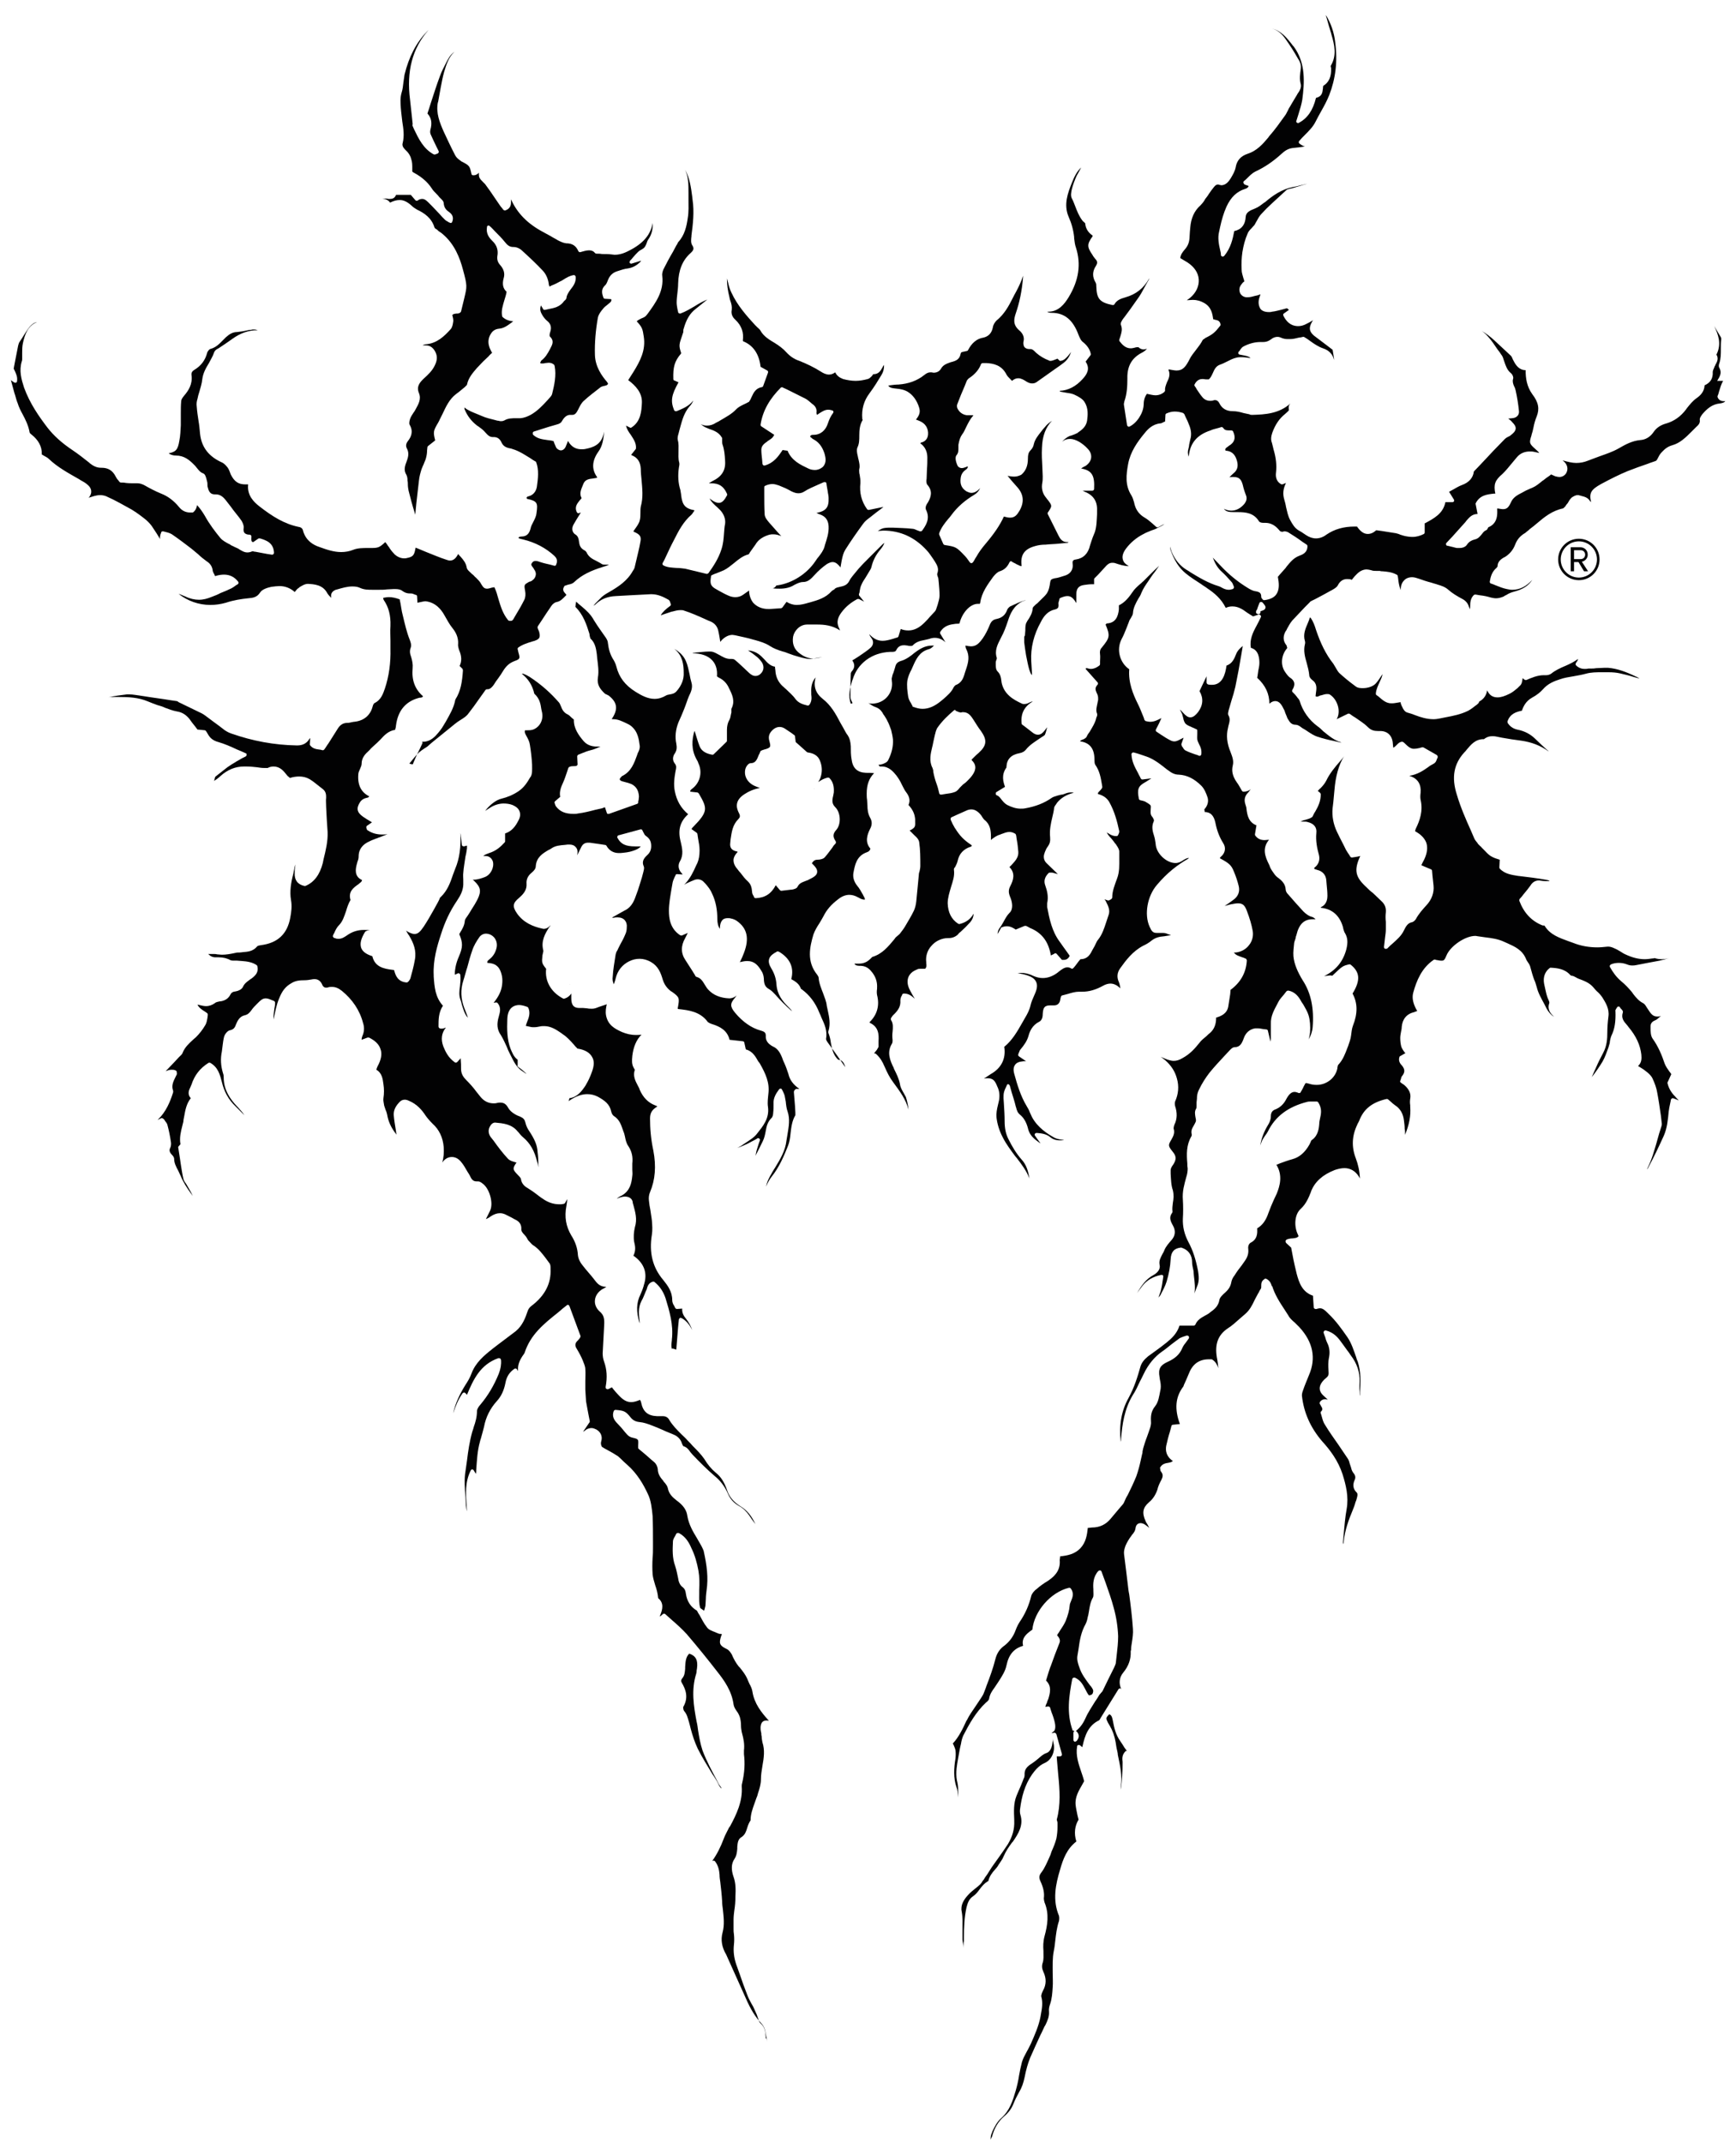 <?xml version="1.0" encoding="UTF-8"?> <svg xmlns="http://www.w3.org/2000/svg" version="1.1" viewBox="0 0 469.5 579.6" xml:space="preserve"> <style type="text/css"> .st0{fill:#020203;} </style> <path class="st0" d="m267.9 578.6c0-0.7 0.1-1.3 0.4-1.9l0.1-0.3c0.6-1.3 1.3-2.6 2.3-3.5 2.4-2.1 3.2-4.8 4-7.5 0.4-1.4 0.7-2.7 0.9-4.1 0.2-1.2 0.5-2.5 0.8-3.7 0.3-0.9 0.7-1.7 1.2-2.6 0.3-0.5 0.6-1.1 0.9-1.7l0.3-0.6c1-2.3 2.1-4.7 2.6-7.3l0.1-0.6c0.3-1.6 0.6-3.2 0.1-4.9 0-0.2 0-0.6 0.5-1.6 0.9-1.6 0.9-3.3 0.1-5-0.4-0.9-0.5-1.6-0.2-2.5s0.2-1.9 0.2-2.9v-0.3c-0.1-1.2-0.1-2.5 0.3-4 0.8-2.9 1.3-6 0-9.1-0.1-0.3-0.2-0.8-0.2-1.1 0.2-1.4-0.1-2.9-0.9-4.6-0.4-0.9-0.5-1.5 0.3-2.5 0.9-1.2 1.5-2.7 2.1-4 0.2-0.4 0.4-0.9 0.5-1.3l0.1-0.3c0.5-1.1 1-2.3 1.3-3.5 0.2-1 0.3-2.1 0.3-3.1v-0.9c0-0.2 0-0.5-0.1-0.7 0-0.1-0.1-0.3-0.1-0.4 1.1-4 0.8-8.1 0.4-12.1-0.1-1.2-0.2-2.3-0.3-3.5 0-0.4-0.1-0.8-0.1-1.3v-0.2h0.9c0.1 0 0.3-0.1 0.4-0.2s0.1-0.3 0.1-0.4l-1.5-5.4c-0.1-0.2-0.3-0.4-0.5-0.4h-0.1l-0.5 0.1c-0.1 0-0.1 0-0.2 0.1 0.1-0.2 0.3-0.4 0.5-0.5 0.8-0.5 0.4-2.3 0.4-2.3-0.2-1-0.5-1.9-0.9-2.9-0.1-0.4-0.3-0.8-0.4-1.3-0.1-0.2-0.3-0.3-0.5-0.3h-0.1l-0.7 0.1c0.1-0.3 0.2-0.7 0.4-1 0.1-0.4 0.2-0.7 0.4-1.1 0.5-1.6 1-3.5-0.6-5 0.1-0.3 0.2-0.7 0.3-1 0.3-0.9 0.5-1.7 0.8-2.5l0.2-0.5c0.7-2 1.5-4.1 2.3-6.1 0.4-0.9-0.1-1.5-0.4-1.9-0.1-0.1-0.2-0.2-0.2-0.3 0.2-0.4 0.5-0.7 0.7-1.1 0.6-0.9 1.2-1.8 1.6-2.7 0.6-1.5 1-2.9 1.1-4.2 0-0.4 0.2-0.8 0.4-1.3 0.4-0.9 0.8-2.1-0.1-3.3-0.1-0.1-0.2-0.2-0.4-0.2h-0.1c-5 1.2-9.4 6.4-9.9 11.3-0.1 0.1-0.2 0.2-0.4 0.3-1.2 0.9-2.6 2-2.1 4.1-2.5 0.7-3.9 2.4-4.5 5.3-0.3 1.5-1.2 2.9-2.1 4.3l-1.2 1.8c-0.6 0.8-1.2 1.7-1.4 2.9 0 0.3-0.5 0.8-0.8 1-2.8 2.6-4.6 5.9-6.2 9-0.3 0.7-0.5 1.5-0.6 2.2l-0.1 0.4-0.2 0.9c-0.3 1.8-0.7 3.6-0.9 5.4-0.1 1.1-0.1 2.2 0.1 3.2 0.4 1.5 0.4 3 0.2 4.6v-0.6c0-0.7 0-1.4-0.3-2.1-0.9-2.6-0.7-5.3-0.3-7.8 0.1-0.8 0.1-1.6 0-2.3-0.1-0.5-0.3-0.9-0.5-1.4-0.1-0.1-0.1-0.2-0.2-0.4 1.6-1.7 2.7-4 3.7-6.2l0.1-0.1c0.6-1.3 1.5-2.5 2.3-3.7l1.4-2.1c0.3-0.5 0.7-1 0.9-1.6s0.5-1.2 0.7-1.9c0.9-2.3 1.8-4.8 2.4-7.2 0.4-1.6 1.2-2.8 2.5-3.7 1.4-1.1 2.4-2.5 3-4.2 0.3-0.8 0.7-1.6 1.1-2.2 1.5-2.2 2.5-4.5 3.1-7 0.2-0.7 0.9-1.5 1.5-1.9 0.9-0.8 1.9-1.5 2.9-2.1l0.3-0.2c2.2-1.5 3.2-3.2 3-5.5 0-0.2 0.1-0.5 0.1-0.8v-0.2c2-0.2 4-0.6 5.5-2.2s1.8-3.6 2-5.5h0.2c0.3 0 0.6-0.1 0.9-0.1 2.1 0 3.8-0.8 5.1-2.4 0.7-0.8 1.4-1.7 2.1-2.5 0.4-0.5 0.8-0.9 1.2-1.4 0.1-0.1 0.2-0.3 0.3-0.5 0.3-0.7 0.6-1.4 1-2 0.8-1.6 1.6-3.3 2.3-5 0.5-1.4 0.9-2.9 1.2-4.3 0.1-0.6 0.3-1.2 0.4-1.8 0.1-0.2 0.1-0.5 0.1-0.7 0.1-0.3 0.1-0.6 0.2-0.9 0.3-1 0.6-2 1-3 0.3-0.8 0.6-1.7 0.9-2.6 0.1-0.4 0.2-0.8 0.2-1.1-0.1-1.7-0.1-3.1 1.1-4.6 0.9-1.1 1.1-2.7 1.4-4.2l0.1-0.5c0.1-0.8 0-1.7-0.2-2.5 0-0.2-0.1-0.5-0.1-0.7-0.4-2.2 0.2-3.2 2.2-4.1s3.2-2 3.9-3.6c0.2-0.5 0.5-1 1-1.6 0.2-0.3 0.5-0.7 0.8-1.1 0.1-0.2 0.1-0.4 0-0.6-0.1-0.1-0.2-0.2-0.4-0.2h-0.2c-0.3 0.1-0.6 0.2-0.9 0.3-0.5 0.2-0.8 0.3-1.1 0.5-0.7 0.5-1.3 1-2 1.5-0.9 0.7-1.7 1.4-2.6 2-2 1.4-3.7 3.4-5 6.1-0.3 0.7-0.7 1.4-1 2-0.6 1.3-1.2 2.6-2 3.8-2.2 3.7-2.8 7.8-3.1 11.7 0 0.2 0 0.5-0.1 0.8-0.5-4.5 0.2-8.4 2.1-11.8 1.6-2.9 2.5-5.9 3.2-8.4 0.3-1.1 1-2 2.1-2.9 0.6-0.4 1.2-0.9 1.8-1.3 1.1-0.8 2.2-1.6 3.3-2.5 1.2-1 2.7-2.3 3.4-4.5h3.8c0.2 0 0.4-0.1 0.5-0.3 0.5-1.2 1.5-1.8 2.6-2.4 0.5-0.3 1-0.5 1.4-0.9 1.1-0.8 2.2-1.6 2.5-3.4 0.1-0.6 0.9-1.4 1.5-1.9 1-0.9 1.5-1.7 1.7-2.8 0.1-0.6 0.4-1.3 0.9-1.9 0.6-1 1.3-1.9 2-2.8l0.7-1c0.8-1.1 1.1-2.1 1-3.2-0.1-0.6 0-1.4 0.6-1.8 1.8-0.9 1.9-2.4 1.8-3.9 1.5-0.9 2.4-2.2 3.1-4.3 0.4-1.1 0.9-2.3 1.4-3.4 0.3-0.6 0.5-1.1 0.8-1.7 0.8-2 1.7-4.9-0.1-7.8 0.4-0.1 0.7-0.3 1-0.4 1.1-0.4 2.2-0.8 3.3-1.1 1.9-0.5 3.4-1.8 4.6-3.9l0.3-0.6c0.1-0.3 0.2-0.6 0.4-0.7 1.7-1.2 1.9-3.1 2-4.5 0-0.4 0.1-0.8 0.2-1.3 0.3-1.3 0.6-2.7-0.5-4.4-0.1-0.1-0.2-0.2-0.4-0.2s-0.4 0-0.6 0h-0.9c-0.4 0-0.8 0-1.1 0.1-5.1 1.3-8.6 3.9-10.6 8-0.2 0.4-0.5 0.8-0.8 1.2-0.3 0.5-0.7 1-0.9 1.6-0.1 0.3-0.3 0.7-0.4 1.1v0.1c0.3-2 1-3.9 2.1-5.7 0.4-0.6 0.8-1.5 0.8-2.4 0-1 0.4-1.6 1.3-1.9 1.2-0.5 2.2-1.4 2.9-2.8 0.7-1.3 1.4-1.9 2.2-1.9 0.3 0 0.7 0.1 1.1 0.3h0.2c0.2 0 0.4-0.1 0.4-0.3l0.3-0.5c0.2-0.4 0.4-0.7 0.5-1 0.4-0.8 0.5-0.9 0.6-0.9 0.2 0 0.5 0.1 0.9 0.2 0.6 0.2 1.3 0.3 2 0.3 2.7 0 5.1-1.9 5.6-4.5v-0.2c0.1-0.3 0.1-0.7 0.3-0.8 1.2-1.3 1.8-2.9 2.4-4.5l0.2-0.5c0.3-0.9 0.7-1.9 0.8-2.9 0.1-0.8 0.2-1.8 0.5-2.6 1.3-3.3 1.3-6.1-0.1-8.7 2.2-3.6 2-5.8-0.5-7.8-0.1-0.1-0.2-0.1-0.3-0.1h-0.1c-1.7 0.4-1.8 0.4-4.6 3.1-0.2-0.1-0.4-0.1-0.6-0.1-0.3 0-0.6 0.1-0.9 0.1-0.2 0-0.5 0.1-0.7 0.1 3.2-1.6 5.1-3.9 6-7.2 0.5-2 0.4-3.3-0.5-4.7-0.1-0.2-0.2-0.6-0.3-0.9 0-0.2-0.1-0.4-0.1-0.5-0.9-3.1-2.9-4.9-6-5.2 0-0.1 0.1-0.2 0.1-0.2 1.6-0.7 1.7-2.4 1.7-3 0-1-0.1-2-0.2-3 0-0.4-0.1-0.8-0.1-1.2-0.1-1.4-0.9-2.4-2.3-2.8-0.1 0-0.2 0-0.3-0.1-0.4-0.1-0.6-0.1-0.7-0.4 0.1-0.2 0.3-0.3 0.5-0.5 0.8-0.8 1.1-1.9 0.8-3.1-0.5-1.8-0.9-3.8-0.7-5.9 0.2-1.6-0.7-2.6-2.4-3-0.3-0.1-0.7-0.1-1-0.1h-0.5-0.4c0.4-0.2 0.9-0.4 1.4-0.5 0.6-0.2 1.2-0.3 1.7-0.7 0.1 0 0.1-0.1 0.2-0.2 0.2-0.4 0.4-0.9 0.7-1.3 0.8-1.4 1.5-2.8 1.5-4.7 0-0.1-0.1-0.3-0.2-0.4l-0.6-0.5c0.2-0.2 0.4-0.5 0.7-0.7 0.6-0.6 1.2-1.3 1.6-2.1 0.9-1.9 2.3-3.6 3.7-5.2 0.4-0.5 0.8-0.9 1.1-1.4-1.5 2.5-2.3 5.5-2.6 9.2-0.1 1.1-0.2 2.1-0.3 3.2-0.1 0.6-0.1 1.1-0.2 1.7-0.2 2.1 0.2 4.3 1.2 6.4l0.2 0.4c0.7 1.5 1.5 2.9 2.2 4.4 0.3 0.5 0.6 1 0.9 1.4 0.1 0.2 0.2 0.3 0.3 0.5 0.1 0.1 0.2 0.2 0.4 0.2h0.1s1.5-0.2 2.2-0.4c-0.1 0.1-0.1 0.3-0.2 0.4-1.5 3.5-1.1 5.3 1.7 7.9 0.6 0.6 1.2 1.2 1.9 1.7 0.7 0.7 1.5 1.4 2.2 2.1 1 0.9 1.4 1.8 1.3 3.1-0.1 0.9-0.1 1.7 0 2.6v2.1c0 0.7-0.1 1.4-0.2 2.1-0.1 0.8-0.2 1.7-0.3 2.6 0 0.2 0.1 0.4 0.3 0.5h0.2c0.1 0 0.3 0 0.4-0.1 0.5-0.5 1-1 1.5-1.4 1.1-1 2.3-2 3-3.5 0.5-1 1-2 2.2-2.2 0.4-0.1 0.8-0.5 1-0.8 0.8-1.5 1.9-2.7 2.9-3.8 1.4-1.5 2.1-3.4 1.9-5.3-0.1-0.9-0.2-1.8-0.3-2.8l-0.1-1.2c0-0.2-0.1-0.3-0.3-0.4l-2.6-1.1s0.5-1.1 0.8-1.6c0.8-1.7 1-3.3 0.5-4.6-0.5-1.2-1.5-2.2-3-3 0.1-0.3 0.1-0.5 0.2-0.7 1.1-2.2 2-4.8 1.3-7.8-0.1-0.5-0.1-1.1 0-1.9 0.2-2.2-0.7-3.8-2.8-4.5-0.1 0-0.1 0-0.2-0.1 2-0.3 3.6-1.3 5-2.3 0.5-0.4 1-0.7 1.6-1 0.5-0.3 0.7-0.8 0.8-1.2 0.1-0.1 0.1-0.3 0.2-0.4 0.1-0.2 0-0.5-0.2-0.7l-3.5-2c-0.1 0-0.2-0.1-0.2-0.1h-0.1c-0.3 0-0.6 0.1-0.9 0.2-0.5 0.1-1 0.2-1.5 0.2-0.2 0-0.4 0-0.6-0.1-0.5-0.1-1.1-0.6-1.6-1.1-0.2-0.2-0.5-0.5-0.7-0.6-0.1-0.1-0.2-0.1-0.3-0.1h-0.1c-0.7 0.1-1.1 0.6-1.5 1-0.3 0.3-0.5 0.5-0.8 0.6 0-0.3-0.1-0.7-0.1-1-0.1-2.2-1.4-3.5-3.4-3.5h-0.6c-1.1 0-1.9-0.2-2.8-1.1-1-1-2.2-1.7-3.3-2.5-0.5-0.3-1-0.6-1.5-1-0.1-0.1-0.2-0.1-0.3-0.1h-0.2l-3.1 1.5c0.6-1 0.7-2.4 0.3-3.7s-1.2-2.4-2.2-3c-0.2-0.1-0.4-0.1-0.7-0.1-0.4 0-0.8 0.1-1.1 0.2l-0.3 0.1c-0.2 0-0.5 0.1-0.7 0.2s-0.4 0.2-0.6 0.2c-0.1 0-0.2 0-0.4-0.1v-0.1c0-0.3 0.1-0.6 0.1-0.9 0.2-1.2 0.3-2.5-1-3.4-0.4-0.3-0.8-0.8-0.8-1.2-0.1-1.2-0.4-2.3-0.7-3.4-0.5-1.7-0.9-3.3-0.5-5 0.1-0.3 0.1-0.7 0-1-0.5-1.7 0.1-3.2 0.8-4.8 0.2-0.5 0.4-0.9 0.5-1.4 0 0 0.1-0.1 0.2-0.1 0.8 1.1 1.2 2.3 1.5 3.3 1.2 3.6 2.7 6.7 4.7 9.2 0.2 0.3 0.4 0.7 0.6 1 0.3 0.5 0.6 1.1 1 1.5 1.2 1.1 2.5 2.2 4.4 3.6 0.6 0.5 1.5 0.5 2 0.5 1.2 0 2.8-0.4 3.6-1.4 0.6-0.7 1.1-1.5 1.7-2.4-0.1 0.8-0.5 1.5-0.8 2.2-0.4 0.9-0.9 1.9-1 3 0 0.2 0 0.4 0.2 0.5 0.3 0.2 0.6 0.4 0.9 0.7 0.7 0.6 1.4 1.2 2.3 1.4 0.3 0.1 0.6 0.1 1 0.1 0.5 0 1-0.1 1.6-0.2 0.2 0 0.4-0.1 0.7-0.1 0 0.3 0.1 0.5 0.2 0.8 0.1 0.1 0.1 0.3 0.2 0.4 0.3 0.7 0.7 1.4 1.4 1.6s1.4 0.4 2.1 0.7c1.6 0.6 3.2 1.1 5 1.1 0.6 0 1.2-0.1 1.7-0.2l1.5-0.3c2.1-0.4 4.2-0.8 6.2-1.8 0.7-0.4 1.4-0.9 2-1.4 0.2-0.1 0.4-0.3 0.5-0.4 0.2-0.1 0.3-0.3 0.4-0.5 0-0.1 0.1-0.2 0.1-0.2 1.3-0.7 1.9-1.8 2.1-3 0.6 1.3 1.5 1.9 2.8 1.9 0.9 0 1.9-0.3 3.3-1 0.8-0.4 1.5-1 2.1-1.5l0.4-0.4c0.7-0.6 0.8-0.9 1-2.3l0.5 0.4c0.1 0.1 0.2 0.1 0.3 0.1h0.2c1.4-0.6 3-1.3 4.7-1.3h0.6 0.1c0.5 0 1-0.2 1.3-0.4 1.1-0.9 2.4-1.5 3.8-2.1 1.2-0.5 2.4-1.1 3.5-1.9 0 0.1-0.1 0.2-0.1 0.3-0.1 0.3-0.3 0.5-0.5 0.8-0.1 0.2-0.1 0.5 0 0.6 0.9 0.9 1.8 1 2.4 1 0.3 0 0.6 0 1-0.1h0.7c0.5 0 0.9 0 1.4-0.1 0.7 0 1.5-0.1 2.2-0.1h1c2.5 0.2 4.9 1.1 7.6 2.4 0.3 0.1 0.6 0.3 0.9 0.5-0.5-0.1-1-0.3-1.5-0.4-1.2-0.4-2.5-0.7-3.8-1-0.9-0.2-1.9-0.3-3.1-0.3h-0.8-1c-1.4 0-2.9 0-4.3 0.4-1.1 0.3-2.3 0.5-3.4 0.7-1.2 0.2-2.5 0.4-3.6 0.8-1.6 0.5-3.3 1.2-4.6 2.7-0.7 0.8-1.7 1.6-3 2.3-1.6 0.9-2.3 2.3-2.7 3.5-1.5 0.3-3.2 0.8-3.9 2.9 0 0.1 0 0.3 0.1 0.5 0.5 0.7 1.2 1.4 2.5 1.7 2.1 0.4 3.7 1.3 5 2.6 1 1 2.1 2 3.1 2.9 0.1 0.1 0.3 0.2 0.4 0.4-2.2-1.6-4.6-2.5-7.4-2.9-1.7-0.2-3.5-0.5-5.2-0.8l-1.5-0.3c-0.4-0.1-0.8-0.1-1.2-0.1-0.7 0-1.3 0.2-1.9 0.6-0.2 0.2-0.3 0.2-0.3 0.2h-0.1c-2.2 0-3.4 1.5-4.5 2.8-0.2 0.3-0.5 0.6-0.7 0.8-2.8 3.1-3.5 6.7-2 11.4 1 3.4 2.4 6.6 3.8 9.7 0.3 0.7 0.6 1.4 0.9 2.1 0.2 0.5 0.6 0.9 0.9 1.3l0.1 0.2 0.6 0.6c0.1 0.1 0.3 0.2 0.4 0.4l0.7 0.7c0.5 0.5 1 1.1 1.6 1.5s1.3 0.7 2 0.9c0.2 0.1 0.4 0.1 0.6 0.2l-0.1 2c0 0.1 0 0.3 0.1 0.4 1.4 1.5 3.3 1.7 5.1 2h0.1c2.6 0.3 4.9 0.6 7.2 1 0.4 0.1 0.8 0.1 1.1 0.4h-0.1c-0.8 0-1.5 0-2.1-0.1-0.2 0-0.5-0.1-0.6-0.1-1 0-1.8 0.4-2.4 1.4-0.6 0.8-1.2 1.6-1.9 2.4-0.3 0.4-0.6 0.8-1 1.2-0.1 0.1-0.1 0.3-0.1 0.5 1.2 3.2 3.2 5.4 6.1 6.6 0.2 0.1 0.4 0.1 0.6 0.1h0.1c1.5 2.5 4 3.3 6.4 4.2 0.5 0.2 0.9 0.3 1.4 0.5 2 0.8 4.2 1.2 6.5 1.2 0.9 0 1.8-0.1 2.8-0.2h0.2c0.6 0 1.3 0.3 1.7 0.5 0.5 0.2 1 0.5 1.5 0.8s0.9 0.6 1.4 0.8c1.9 0.9 3.6 1.3 5.2 1.3 0.7 0 1.4-0.1 2.1-0.2h0.2c0.1 0 0.3-0.1 0.4-0.1 0.6 0.2 1.2 0.3 1.9 0.3s1.3-0.1 2-0.3c-0.9 0.3-1.7 0.5-2.6 0.7-1 0.2-2.1 0.4-3.2 0.6-1 0.2-2.1 0.4-3.1 0.6-0.4 0.1-0.7 0.1-1.1 0.1-0.5 0-0.9-0.1-1.4-0.3-0.8-0.3-1.5-0.4-2.2-0.4s-1.4 0.1-2.1 0.4c-0.1 0-0.2 0.2-0.3 0.3s0 0.3 0 0.4c0.9 1.6 1.8 2.8 3.1 3.9 1.1 0.9 1.9 1.8 2.6 2.6 0.2 0.2 0.4 0.5 0.6 0.8 0.7 0.9 1.5 1.9 2.7 2.5 0.4 0.2 0.7 0.7 1 1.2l0.2 0.3c0.9 1.4 1.4 2.1 2.6 2.1 0.3 0 0.6 0 1-0.1-0.3 0.2-0.7 0.5-1 0.8-0.1 0.1-0.3 0.2-0.5 0.3-0.5 0.2-1.3 0.6-1.3 1.6v0.5c0 0.9 0 2 0.5 2.8 1.6 2.2 2.6 4.7 3.3 6.8 0.3 0.8 0.8 1.5 1.3 2.2 0.2 0.2 0.4 0.5 0.5 0.7l-1 2.2c0 0.1-0.1 0.2 0 0.3 0.3 1.3 1 2.5 2.1 3.6 0.3 0.4 0.7 0.7 0.9 1-0.4-0.2-0.9-0.4-1.5-0.6h-0.1c-0.1 0-0.2 0-0.3 0.1s-0.2 0.2-0.2 0.3c-0.1 0.4-0.1 0.7-0.2 1-0.2 0.8-0.3 1.5-0.4 2.2-0.2 2.1-0.4 4.4-1.3 6.5-1.5 3.3-2.8 6-4.1 8.4-0.1 0.2-0.2 0.5-0.4 0.7v-0.1c0.6-1.3 1.1-2.5 1.5-3.7 0.6-1.9 1.2-3.9 1.7-5.8 0.2-0.6 0.4-1.3 0.6-1.9 0.1-0.3 0.2-0.7 0.1-1.1l-0.2-1.8c-0.3-2.1-0.6-4.2-1-6.3-0.2-1.3-0.7-2.6-1.3-3.9-0.4-0.8-1.2-1.5-1.9-2-0.6-0.5-1.2-0.8-1.8-1.2-0.1 0-0.1-0.1-0.2-0.1 1-0.9 1-2 0.9-3.1-0.3-2.6-1.4-5-3.5-7.5l-0.3-0.4c-1-1.1-1.7-2-1.2-3.5 0.1-0.4-0.2-0.7-0.5-1-0.1-0.1-0.2-0.2-0.3-0.4s-0.2-0.2-0.4-0.2-0.3 0.1-0.4 0.3c-0.1 0.1-0.1 0.2-0.2 0.3-0.1 0.2-0.3 0.4-0.2 0.7 0.1 2.8-0.2 4.8-1.1 6.6-0.2 0.5-0.3 1-0.4 1.5 0 0.4-0.1 0.7-0.2 1l-0.2 0.7c-0.5 1.3-0.9 2.6-1.6 3.8-0.9 1.5-1.9 2.9-2.9 4.2 0.2-0.5 0.4-0.9 0.6-1.4l0.5-1.1c0.6-1.4 1.3-2.8 2-4.1 1-1.9 1.1-3.8 1.1-5.5 0-1.3 0.1-2.7 0.3-4.3 0.3-2.1-0.8-3.8-1.6-5.1-0.4-0.6-0.9-1.2-1.5-1.7-0.3-0.3-0.6-0.6-0.9-1-1-1.2-2.2-1.7-3.5-2.2-0.6-0.2-1.2-0.5-1.7-0.8-0.2-0.1-0.4-0.2-0.6-0.2s-0.4-0.1-0.5-0.2c-1.5-1.7-3.5-1.9-5.3-2-0.1 0-0.2 0-0.3 0.1-1.3 1-1.8 2.5-1.5 4.2 0.2 0.9 0.4 1.9 0.6 2.7l0.2 0.7c0.1 0.3 0.2 0.6 0.3 0.8 0.2 0.4 0.4 0.9 0.3 1.1-0.6 1.8 0.4 2.8 1.3 3.7-0.8-0.5-1.5-1.3-2-2.2l-0.6-1.2c-0.8-1.5-1.7-3-2.1-4.7-0.2-0.7-0.4-1.4-0.7-2-0.4-1.1-0.7-2.2-1-3.3-0.1-0.5-0.4-1-0.7-1.4-0.2-0.3-0.4-0.6-0.5-0.9-1-2.4-3-3.3-5-4.2-0.3-0.1-0.6-0.3-0.9-0.4-1.7-0.8-3.4-1-5-1.2-0.7-0.1-1.4-0.2-2.1-0.3-0.2 0-0.4-0.1-0.7-0.1-2.8 0-6.8 2.8-7.8 5.3-0.5 1.2-0.7 1.4-1.3 1.4-0.2 0-0.5 0-0.9-0.1-0.2 0-0.4-0.1-0.6-0.1l-0.3-0.1h-0.1c-0.1 0-0.2 0-0.3 0.1-3.2 2.2-4.6 5.6-5.5 8.9-0.4 1.5 0.1 3 0.7 4.2 0.1 0.2 0.2 0.4 0.4 0.7-0.3 0.1-0.5 0.2-0.8 0.3-2.1 0.5-3.2 1.9-3.4 4 0 0.5-0.1 0.9-0.2 1.4s-0.2 1.1-0.2 1.6c0 0.9 0.1 1.7 0.3 2.4 0.2 0.5 0.5 1 0.9 1.5 0 0.1 0.1 0.1 0.2 0.2l-1.4 0.8c-0.1 0.1-0.2 0.1-0.2 0.2-0.4 1.1 0.2 1.9 0.7 2.4 0.8 1 0.8 1.8 0 2.8-0.2 0.2-0.2 0.4-0.3 0.7 0 0.1-0.1 0.3-0.2 0.6-0.1 0.2 0 0.4 0.2 0.5 0.1 0.1 0.3 0.2 0.4 0.3 0.4 0.2 0.7 0.5 1 0.8 1 1.1 1.3 2.1 1.1 3.2-0.1 0.6-0.1 1.2 0 1.8v0.4c0.2 2.5-0.3 4.9-1.4 7.6v-0.4c0-0.4 0-0.8-0.1-1.2 0-0.8-0.1-1.5-0.2-2.3-0.2-1.8-1-3.2-2.4-4.1-0.4-0.3-0.8-0.6-1.2-1-0.2-0.2-0.5-0.4-0.7-0.6-0.1-0.1-0.2-0.1-0.3-0.1h-0.1c-3.9 0.9-6.2 2.7-7.4 5.9l-0.3 0.6c-0.1 0.1-0.2 0.3-0.2 0.4-1.5 3.1-1.6 6.1-0.4 9.2 0.6 1.6 1 3.3 1.1 5.4-1.2-2.3-2.9-2.8-4.2-2.8-0.8 0-1.7 0.2-2.6 0.5-3.3 1.3-5.3 3.1-6.4 5.7v0.1c-0.7 1.8-1.4 3.4-2.8 4.7-1.8 1.6-1.8 4.9-0.8 6.9 0.1 0.2 0.1 0.3 0.2 0.5-0.4 0.5-0.9 0.5-1.6 0.6-0.5 0-1.1 0.1-1.6 0.3-0.1 0.1-0.3 0.2-0.3 0.4s0 0.3 0.1 0.5l1.4 1.3c0.1 0.7 0.3 1.4 0.4 2.1 0.3 1.7 0.7 3.3 1.1 5 0.6 2.2 1.4 4.9 4.4 5.9l0.2 3.1c0 0.2 0.1 0.3 0.2 0.4 0.1 0 0.2 0.1 0.3 0.1h0.2c0.4-0.1 0.7-0.2 1-0.2 0.8 0 1.4 0.6 2.1 1.3l0.2 0.2c2 1.9 3.5 4 5.1 6.3 1.1 1.6 1.7 3.5 2.4 5.5 0.1 0.4 0.2 0.7 0.4 1.1 0.9 2.8 0.8 5.5 0.6 8.4v0.9c-0.1-0.3-0.1-0.7-0.1-1v-0.2c-0.1-0.9 0-1.8 0-2.7 0.1-2.5-0.7-4.9-2.4-7.1-0.3-0.5-0.7-1-1-1.4-0.4-0.6-0.9-1.2-1.3-1.8-1-1.4-2.1-2.9-4.4-3.5h-0.1c-0.1 0-0.3 0-0.4 0.2-0.1 0.1-0.2 0.3-0.1 0.5 0.1 0.4 0.3 0.8 0.4 1.1 0.2 0.8 0.5 1.5 0.8 2.1 0.4 1.1 0.5 2.2 0.2 3.6-0.2 1-0.2 2.1-0.1 3.4 0.1 1 0 1.4-0.6 1.9-0.4 0.3-0.8 0.7-1.1 1.1-1 1.3-0.9 2.6 0.3 3.7 0.4 0.4 0.8 0.7 1.2 1.1-0.2 0-0.4-0.1-0.7-0.1-0.6 0-1 0.2-1.4 0.7-0.1 0.1-0.1 0.4-0.1 0.5 0.1 0.1 0.2 0.3 0.3 0.5 0.5 0.8 0.6 1.1 0.1 1.6-0.1 0.1-0.2 0.3-0.1 0.5 0.1 0.3 0.2 0.6 0.3 1 0.2 0.7 0.4 1.5 0.9 2.2 1.1 1.8 2.3 3.5 3.5 5.2 0.8 1.2 1.7 2.5 2.5 3.7 0.3 0.4 0.5 0.9 0.6 1.4 0.1 0.2 0.1 0.4 0.2 0.6s0.1 0.4 0.2 0.6c0.1 0.5 0.3 1 0.6 1.4 0.6 0.7 0.7 1.3 0.3 2.1-0.5 1.2-0.3 2.3 0.5 3.1 0.4 0.3 0.4 0.8 0.2 1.5-0.1 0.4-0.2 0.8-0.4 1.2-0.2 0.8-0.5 1.6-0.8 2.3-1 2.4-2.1 5.3-2.4 8.5 0 0.2-0.1 0.4-0.2 0.6v-0.2c0.1-0.8 0.1-1.7 0.2-2.5 0.2-2.2 0.4-4.6 0.8-6.8 0.6-3.4-0.2-6.5-1.1-9.4-1.2-3.7-3.4-6.6-5.5-8.9-3.1-3.6-5-7.7-5.5-12.4 0-0.4 0.1-0.9 0.3-1.4 0.5-1.5 1.1-2.8 1.6-4.1 2-4.6 1.1-9-2.6-13l-1.2-1.2c-0.7-0.6-1.4-1.2-1.8-2-0.3-0.5-0.6-0.9-0.9-1.4-1.4-2.1-2.8-4.3-3.5-6.7v0.4c-0.2-0.8-0.5-1.7-1.6-2.2h-0.2c-0.1 0-0.2 0-0.2 0.1-0.9 0.5-0.9 1.3-0.9 1.9 0 0.3 0 0.6-0.1 0.7-0.2 0.3-0.4 0.6-0.5 0.9-0.4 0.6-0.7 1.3-1.1 2l-0.1 0.2c-0.7 1.5-1.4 2.8-2.6 3.8-0.5 0.4-1 0.9-1.5 1.3-1 0.9-2 1.8-3.1 2.5-2.7 1.8-3.6 4.3-3 7.9 0.2 0.9 0.3 1.9 0.4 2.9-0.3-0.9-0.7-1.7-1.6-2.3-0.1-0.1-0.2-0.1-0.2-0.1h-0.8c-2.5 0-4.3 1.2-5.3 3.7-0.3 0.7-0.6 1.4-0.9 2.1-0.2 0.4-0.3 0.7-0.5 1.1 0 0.1-0.1 0.2-0.1 0.3s-0.1 0.2-0.1 0.2c-2.1 2.8-2.4 6-0.9 10.1l-1.9 0.2c-0.2 0-0.4 0.2-0.4 0.4-0.1 0.5-0.3 1-0.4 1.5-0.4 1.2-0.7 2.5-1 3.8-0.2 1.2-0.1 2.8 1.8 4.1-0.3 0.3-0.7 0.4-1.3 0.5-0.7 0.1-1.6 0.3-2.1 1.2-0.1 0.1-0.1 0.3 0 0.4v0.2c0 0.2 0.1 0.5 0.3 0.7 0.5 0.7 0.4 1.3 0 2.1-0.5 0.9-0.9 1.8-1.1 2.7-0.5 1.4-1.2 2.5-2.3 3.4-1.6 1.4-1.9 2.8-0.9 5 0.1 0.3 0.3 0.6 0.5 0.9s0.3 0.6 0.5 1c-0.3-0.3-0.6-0.5-1-0.8s-0.9-0.5-1.3-0.5c-0.8 0-1.3 0.5-1.4 1.4-0.1 0.7-0.4 1.1-0.8 1.6-0.1 0.1-0.2 0.2-0.3 0.4-0.7 0.9-1.2 1.8-1.6 2.7-0.3 0.8-0.5 1.6-0.4 2.3l0.6 4.8c0.1 1.1 0.3 2.2 0.4 3.3 0.1 0.9 0.2 1.9 0.4 2.8 0.4 3 0.8 6.2 1 9.3 0.1 1.2-0.1 2.5-0.3 3.8-0.1 0.6-0.2 1.2-0.2 1.8v0.1c0 0.1-0.1 0.2-0.1 0.4 0.1 2.1-0.6 4-2 5.7-1.1 1.3-1.3 3-0.5 4.6v-0.1c-0.1-0.1-0.2-0.2-0.4-0.2s-0.3 0.1-0.4 0.2c0 0-3.7 6-4.9 7.9 0 0.1-0.1 0.2-0.1 0.2-0.1 0.1-0.2 0.3-0.2 0.3-3 1.4-3.9 4.2-4.5 6.9 0 0.1-0.1 0.2-0.1 0.4l-0.6-0.5c-0.1-0.1-0.2-0.1-0.3-0.1h-0.2c-0.2 0.1-0.3 0.2-0.3 0.4-0.4 2.5 0.4 4.7 1.1 6.8 0.3 0.9 0.6 1.7 0.8 2.6-0.2 0.3-0.3 0.6-0.5 0.9-0.9 1.6-2 3.3-1.8 5.5 0.1 0.9 0.3 1.8 0.5 2.8l0.3 1.2c-1 1.6-1.3 3.7-0.6 5.9-2.6 2-3.6 4.8-4.4 7.6-1.2 4-2.1 8.2-0.3 12.5 0.1 0.4 0.1 0.9 0 1.4-0.6 1.8-0.8 3.6-1 5.3-0.1 0.9-0.2 1.9-0.4 2.8-0.4 2-0.3 4.1-0.3 6 0 1.3 0.1 2.6 0 3.8-0.1 1.6-0.2 3.1-0.7 4.6-0.2 0.5-0.4 1.3-0.3 2 0.1 1.3-0.4 2.5-1 3.7l-0.2 0.3c-0.4 0.8-0.7 1.6-1.1 2.3-0.9 2-1.9 4.1-2.8 6.2-0.6 1.5-1.1 3.2-1.5 5.3-0.3 1.4-0.7 2.7-1.5 4l-0.1 0.2c-0.5 0.9-1 1.9-1.4 2.9-0.5 1.3-1.3 2.4-2.6 3.5-1.5 1.3-2.6 3.1-3.2 5.4-0.3 0.5-0.3 0.7-0.4 0.8zm22.7-110.4c-0.2 0.1-0.3 0.2-0.3 0.4v1.9c0 0.2 0.1 0.4 0.3 0.5h0.2c0.1 0 0.3-0.1 0.4-0.2 1-1.2 0.4-2.1 0-2.5-0.1-0.1-0.2-0.2-0.3-0.2h0.1c1.4-1.1 2.1-2.4 2.6-3.5 0.7-1.6 1.7-3 2.6-4.5 0.4-0.5 0.7-1.1 1.1-1.7 0.1-0.2 0.3-0.3 0.4-0.5 0.2-0.2 0.5-0.5 0.6-0.8 1-2.1 2-4.1 3-6.1 0.2-0.5 0.5-1 0.5-1.5 0.1-0.6 0.1-1.2 0.2-1.8 0.2-1.7 0.4-3.5 0.4-5.2-0.1-2.6-0.5-5.2-1.2-7.7-0.6-2.3-1.4-4.5-2.2-6.8-0.4-1-0.7-2-1.1-3-0.1-0.2-0.2-0.3-0.4-0.3h-0.1c-0.1 0-0.3 0.1-0.4 0.2-1.4 1.6-1.4 3.5-1.3 4.9v0.4c0 0.6 0.1 1.4-0.1 1.8-0.7 1.2-0.9 2.5-1.1 3.8-0.1 0.4-0.1 0.7-0.2 1.1l-0.1 0.3c-0.1 0.7-0.3 1.4-0.6 2-1.2 2.1-1.6 4.4-1.9 6.7l-0.3 1.8c-0.2 1.1 0.1 2.1 0.5 3.2 0.6 1.9 1.8 3.4 2.9 4.9l0.2 0.2c0.5 0.7 0.8 1.1 0.6 1.7-0.1 0.5-0.4 0.7-1.1 0.8-0.4-0.5-0.7-1.1-1-1.7-0.6-1.1-1.2-2.4-2.8-3.1h-0.2-0.2l-0.3 0.3c-0.9 4.7-1.6 9.3 0.1 14 0.2 0 0.4 0.1 0.5 0.2zm-29.9 58.7c-0.2-0.8-0.3-1.5-0.4-2.4v-2.5c0-1.6 0.1-3.3-0.2-5-0.4-1.8 0.6-3.3 1.7-4.5 0.6-0.7 1.3-1.2 2-1.8 0.4-0.3 0.9-0.7 1.3-1.1 0.3-0.3 0.5-0.6 0.7-1l0.2-0.2c0.3-0.5 0.6-1 1-1.5 0.6-0.9 1.1-1.8 1.7-2.6l1.5-2.1c0.8-1.1 1.6-2.3 2.4-3.5 1.2-2 1.8-4 1.7-6.3v-0.3c-0.1-2.2-0.2-4.4 0.6-6.4 0.4-1 0.8-1.9 1.2-2.8l0.6-1.5c0-0.1 0.1-0.2 0.1-0.3 0.2-0.3 0.3-0.7 0.3-1.1-0.1-1.5 0.7-2.3 2-3.1 0.6-0.4 1.1-0.8 1.7-1.3 0.7-0.6 1.3-1.2 2.2-1.5 1.4-0.5 1.6-2.3 1.7-3.3v-0.6-0.5 0.4c0 0.4 0.1 0.8 0.2 1.2 0.6 2.3-0.5 4.7-2.4 5.5-1.6 0.7-2.6 2-3.4 3.1-2 2.9-2.8 6.1-3.2 9.2-0.1 0.5-0.1 1.2 0.1 1.8 0.8 2.7-0.5 4.9-2.1 7.2l-0.2 0.2c-0.9 1.2-1.7 2.4-2.3 3.8-0.3 0.8-0.9 1.5-1.4 2.3l-0.1 0.2c-0.2 0.3-0.5 0.7-0.8 1-0.8 0.9-1.5 1.8-1.8 3.1-1.1 0.6-1.8 1.5-2.4 2.3-0.5 0.7-1 1.3-1.7 1.8-1.2 0.8-1.5 1.9-1.8 3-0.6 2.7-0.7 5.4-0.7 8.1v1.1c-0.2 0.7-0.1 1.3 0 1.9z"></path> <path class="st0" d="m207.5 552.1c-0.2-1-0.4-2.1-0.6-3.1-0.2-0.8-0.7-1.5-1-1.8-1.6-1.7-2.9-3.8-4.2-6.8-1-2.2-4.9-10.9-4.9-10.9-0.1-0.3-0.3-0.6-0.4-0.9-1.2-2-1.5-4-1-5.9 0.6-2.2 0.3-4.3 0.1-6.3-0.1-0.7-0.2-1.5-0.2-2.2-0.1-1.8-0.3-3.5-0.5-5.2-0.1-0.7-0.2-1.3-0.2-2-0.1-1.2-0.3-2.4-1.2-3.6-0.1-0.1-0.2-0.2-0.4-0.2h-0.2l-0.2 0.1c1.3-1.8 2.3-3.8 3.2-6.2 0.3-0.8 0.8-1.7 1.2-2.5 0.1-0.3 0.3-0.5 0.5-0.8 1.6-3 3.4-6.6 3.1-10.7 0-0.2 0-0.5 0.1-0.8 0.7-3 0.8-5.5 0.5-7.9v-1c0.2-1.6-0.1-3.2-0.5-4.6l-0.1-0.4c-0.1-0.5-0.2-1.1-0.2-1.8s-0.1-1.5-0.3-2.2c-0.2-0.6-0.5-1.2-0.9-1.7-0.4-0.6-0.7-1.1-0.8-1.7-0.5-3.7-2.5-6.5-4.4-8.9-2.4-3.1-5.3-6.7-8.3-10.2-1.2-1.3-2.5-2.5-3.9-3.7-0.6-0.5-1.2-1.1-1.9-1.7-0.1-0.1-0.2-0.1-0.3-0.1s-0.2 0-0.3 0.1l-0.8 0.7c0-0.2 0-0.4 0.1-0.5 0.6-1.5 1-3.2-0.6-4.5-0.1-1.2-0.4-2.4-0.8-3.5-0.3-1-0.6-2-0.7-2.9-0.1-1.5-0.1-3 0-4.6 0.1-0.9 0.1-1.8 0.1-2.7v-1.5c0-2.3 0-4.7-0.1-7-0.2-2-0.4-4.2-1.3-6-1.2-2.6-2.9-5.5-5.5-7.8-0.3-0.3-0.7-0.6-1-0.9-0.5-0.5-1-1-1.6-1.5-0.9-0.6-1.8-1.1-2.9-1.7-0.4-0.2-0.9-0.5-1.4-0.8-0.2-0.4-0.4-0.8-0.2-1.5 0.4-1.3-0.1-2.5-1.3-3.2-0.4-0.2-0.9-0.4-1.3-0.4-0.6 0-1.3 0.2-1.8 0.7-0.1 0.1-0.3 0.2-0.5 0.3l1.7-2.5c0.1-0.1 0.1-0.2 0.1-0.4l-0.3-1.5c-0.2-1.2-0.5-2.5-0.7-3.8-0.1-1-0.1-2.1-0.2-3.2v-0.3-2c0-1 0.1-2.1 0-3.2 0-0.8-0.4-1.6-0.7-2.4-0.4-1-1-2.1-1.6-3.1-0.6-0.9-0.5-1.6 0.3-2.3 0.2-0.2 0.3-0.4 0.5-0.6 0-0.1 0.1-0.1 0.1-0.2 0.1-0.1 0.1-0.3 0.1-0.4l-3-8.1c-0.1-0.1-0.2-0.3-0.3-0.3h-0.1c-0.1 0-0.2 0-0.3 0.1-0.8 0.6-1.5 1.2-2.3 1.9-3.9 3.1-7.5 6-9.1 10.9-0.1 0.3-0.3 0.5-0.5 0.8l-0.2 0.3c-0.9 1.4-1.2 2.6-1.1 3.9l-0.3-0.5c-0.1-0.1-0.2-0.2-0.3-0.2h-0.1c-0.1 0-0.2 0-0.3 0.1-1.3 0.9-2.1 2.1-2.4 3.8-0.4 2-1.1 3.6-2.4 5-1.7 1.9-2.9 4.2-3.4 6.9-0.2 0.9-0.5 1.8-0.7 2.6-0.1 0.5-0.3 0.9-0.4 1.4-0.7 2.5-0.8 4.9-1 7.6 0 0.4 0 0.7-0.1 1.1l-0.6-1c-0.1-0.1-0.2-0.2-0.4-0.2s-0.3 0.1-0.4 0.3c-1.6 3.2-1.3 6.4-1.1 9.5 0 0.5 0.1 1 0.1 1.5-0.2-0.6-0.2-1.2-0.3-1.7 0-0.7-0.1-1.4-0.1-2.1-0.2-2.4-0.4-4.8 0-7.1 0.1-0.9 0.3-1.9 0.4-2.8 0.3-2.5 0.7-5.2 1.4-7.7 0.1-0.4 0.3-0.8 0.4-1.3 0.5-1.4 0.9-2.8 0.9-4.4 0-0.2 0.1-0.8 0.9-1.7 2.1-2.5 3.7-5.2 5-8.4 0.5-1.3 0.7-2.5 0.6-3.7 0-0.1-0.1-0.3-0.2-0.4-0.1 0-0.2-0.1-0.3-0.1h-0.2c-4.9 1.7-6.8 5.8-8.5 9.9 0 0-0.1 0-0.1-0.1l-0.3-0.3c-0.1-0.1-0.2-0.2-0.4-0.2-0.1 0-0.3 0.1-0.4 0.2-1.2 1.7-1.9 3.5-2.5 5.3v-0.1c0.6-2.6 1.8-5.1 3.3-7.5 0.6-0.9 1.2-1.9 1.6-3 1.1-3 3.4-4.9 5.8-6.8l1.3-1c1.6-1.2 3.3-2.5 4.9-3.7 1.8-1.5 2.6-3.6 3.2-5.4 0.2-0.6 0.5-1 1-1.4 3.7-2.8 5.4-6.1 5.2-10.1v-0.1c0-0.5 0-1.1-0.4-1.5-0.3-0.4-0.5-0.7-0.8-1.1-1-1.3-2-2.7-3.6-3.7-0.3-0.2-0.6-0.6-0.9-0.9l-0.2-0.2c-0.2-0.2-0.3-0.4-0.4-0.6-0.2-0.4-0.5-0.8-0.8-1.1-0.5-0.5-0.9-1-0.8-1.7 0-1-0.5-1.8-1.5-2.3-0.4-0.2-0.8-0.4-1.1-0.6l-1.8-0.9c-0.5-0.2-0.9-0.3-1.4-0.3-0.8 0-1.6 0.3-2.4 0.8-0.5 0.4-0.9 0.6-1.4 0.8 0.4-0.8 0.8-1.5 1.2-2.4 0.9-2.1-0.3-6.1-2.2-7.3l-0.1-0.1c-0.3-0.2-0.6-0.4-1-0.4h-0.1-0.3c-1 0-1.4-0.6-1.9-1.7-0.1-0.2-0.2-0.3-0.3-0.5l-0.2-0.3c-0.6-1-1.1-2-1.9-2.9-0.7-0.8-1.5-1.2-2.4-1.2-1 0-1.9 0.5-2.6 1.5 0.4-1.3 0.5-2.7 0.4-4.2-0.2-2.5-1.2-4.7-3-6.3-0.8-0.8-1.4-1.5-1.9-2.2-0.9-1.4-2.3-3.1-4.5-4-0.4-0.2-0.8-0.3-1.1-0.3-0.6 0-1.1 0.2-1.6 0.8-1.1 1.2-1.5 2.3-1.4 3.5s0.3 2.4 0.5 3.6c0.1 0.4 0.1 0.9 0.2 1.3 0 0.1 0 0.2 0.1 0.3l-0.1-0.1c-1.5-1.9-2.2-3.6-2.5-5.4-0.1-0.4-0.2-0.8-0.4-1.2l-0.4-1.2c-0.1-0.7-0.3-1.4-0.2-2 0.2-1.3 0.2-2.5 0-3.8-0.2-1.5-0.4-3-1.9-3.9v-0.1c0.1-0.3 0.2-0.6 0.3-0.8 1-1.8 1.3-3.4 0.8-4.7-0.4-1.3-1.5-2.3-3.1-3.1h-0.2-0.2l-1.6 0.6c0-0.4 0.1-0.8 0.2-1 0.5-1.1 0.6-2.3 0.2-3.5-0.9-3.5-2.9-6.4-5.7-8.7-1-0.8-1.8-1.1-2.7-1.1-0.3 0-0.7 0-1 0.1-0.2 0.1-0.4 0.1-0.6 0.1-0.3 0-0.8-0.1-1.1-0.9-0.4-0.9-1.1-1.4-2-1.4-0.3 0-0.5 0-0.9 0.1-0.6 0.1-1.2 0.2-1.9 0.2-1.2 0-2.4 0.1-3.5 0.8-1.6 0.9-2.5 2.1-3.3 4.1-0.8 1.9-1.1 3.8-1.5 5.7-0.1-1 0.1-1.9 0.2-2.9 0.1-0.5 0.2-1 0.2-1.6 0-0.2-0.1-0.4-0.3-0.5-1-0.4-1.6-0.7-2.2-0.7-0.9 0-1.4 0.5-2.1 1.2l-0.4 0.4c-0.5 0.5-1 1-1.4 1.6-0.6 0.8-1 1.2-1.9 1.4-1.3 0.3-1.9 1.5-2.3 2.5-0.3 0.9-0.7 1.3-1.5 1.5-0.8 0.1-1.5 1.1-1.7 1.8-0.2 0.8-0.3 1.6-0.4 2.4-0.1 0.5-0.1 1.1-0.2 1.6-0.4 1.9-0.3 3.8 0.3 5.8 0.2 0.5 0.2 0.9 0.2 1.2 0 3.4 1.8 5.9 3.6 7.8l0.2 0.2c0.6 0.7 1.3 1.4 1.8 2.2l-2.4-2.4c-1.9-1.8-3.1-4-3.7-6.6-0.5-1.9-1-4-3.2-5.2h-0.2c-0.1 0-0.2 0-0.3 0.1-2.2 1.4-3.7 3.3-4.5 5.8-0.1 0.2-0.2 0.5-0.3 0.7-0.4 0.8-0.9 1.9 0.1 3-1.2 1.5-1.5 3.3-1.8 5-0.1 0.5-0.2 0.9-0.2 1.3l-0.3 1.2c-0.4 1.6-0.8 3.2-0.5 4.9 0 0.1-0.2 0.3-0.3 0.4s-0.1 0.2-0.2 0.2c-0.1 0.1-0.1 0.2-0.1 0.3 0 0 0.4 2.5 0.5 3.2l0.2 1.4c0.2 1.3 0.4 2.6 0.7 3.9 0.1 0.5 0.4 0.9 0.7 1.3 0.1 0.2 0.2 0.3 0.3 0.5 0.5 0.9 1.1 1.8 1.5 2.8-0.2-0.2-0.3-0.5-0.5-0.7-1-1.4-2-2.9-2.7-4.6-0.2-0.5-0.5-1-0.7-1.5-0.6-1.1-1.1-2.1-1.1-3.2 0-0.4-0.3-0.8-0.6-1.1-0.7-0.7-0.8-1.3-0.4-2 0.2-0.5 0.2-1.2 0.1-1.6-0.2-1.4-0.5-2.9-0.9-4.4-0.1-0.5-0.4-0.8-0.7-1.2-0.1-0.2-0.2-0.4-0.4-0.5-0.1-0.1-0.2-0.2-0.4-0.2h-0.2l-1 0.5s0.1 0 0.1-0.1c2.2-2.1 3.3-4.8 4.1-7.3 0-0.1 0.1-0.3 0-0.6-0.5-1.3 0.1-2.5 0.7-3.7l0.3-0.6c0.1-0.2 0-0.5 0-0.6v-0.1c0-0.2-0.1-0.3-0.3-0.4-0.4-0.2-0.7-0.2-1.1-0.2-0.6 0-1.1 0.2-1.6 0.4 0.8-0.8 1.5-1.6 2.3-2.4l1.2-1.3 0.3-0.3c0.3-0.3 0.7-0.6 0.8-1 0.6-1.5 1.7-2.5 2.9-3.6 0.2-0.2 0.5-0.4 0.7-0.6 0.9-0.9 1.8-2 2.6-3.4 0.3-0.6 0.4-1.2 0.5-1.8 0-0.3 0.1-0.5 0.1-0.8 0-0.2 0-0.4-0.2-0.5-0.2-0.2-0.4-0.3-0.7-0.5-0.8-0.5-1.5-1-1.9-1.8 0.2 0 0.4 0.1 0.5 0.1 0.5 0.1 1.2 0.3 1.8 0.3 0.9 0 1.7-0.3 2.4-0.8 0.3-0.3 0.9-0.4 1.4-0.5h0.2c1.2-0.2 2.1-0.8 2.6-1.8 0.3-0.6 0.7-0.8 1.5-0.9 0.6-0.1 1.6-0.5 1.9-1.2 0.4-0.9 1.1-1.4 1.8-1.9 0.2-0.2 0.5-0.3 0.7-0.5 0.9-0.7 1.8-1.6 1.4-3.2 0-0.1-0.1-0.2-0.2-0.3-1.2-0.8-2.6-1-4-1.1-0.4 0-0.9-0.1-1.3-0.1h-0.7c-0.4 0-0.7 0-1-0.1-0.9-0.5-2-0.8-3.2-0.8h-0.7-0.2c-0.8 0-1.4-0.3-2-0.9h0.2 1c0.5 0 0.9 0 1.2 0.1 0.4 0 0.8 0.1 1.3 0.1 1.2 0 2.3-0.2 3.7-0.5 0.3-0.1 0.7-0.1 1.1-0.1 0.2 0 0.9-0.1 0.9-0.1 1.3-0.1 2.7-0.2 3.8-1.5 0.1-0.2 0.5-0.3 1.2-0.4 4.4-0.6 7-3 7.8-7.4 0.3-1.6 0.5-3.1 0.2-4.8-0.4-2.3 0-4.7 0.6-7 0.1-0.3 0.1-0.7 0.2-1 0.1-0.5 0.2-1.1 0.4-1.6 0 0.3-0.1 0.5-0.1 0.8-0.1 0.5-0.1 1-0.1 1.5-0.1 1.9 0.8 3.1 2.6 3.5h0.1 0.2c2.4-1 3.9-3.1 4.7-6.2l0.2-1c0.6-2.4 1.2-4.9 1.1-7.4-0.1-1-0.1-2-0.2-3-0.1-1.2-0.1-2.5-0.2-3.8v-0.1c0-0.8-0.1-1.6 0-2.4 0-0.7 0-1.6-0.9-2.3-0.3-0.2-0.6-0.5-0.9-0.7-0.9-0.7-1.7-1.4-2.7-2-0.9-0.5-1.8-0.7-2.8-0.7-0.7 0-1.6 0.1-2.5 0.4l-0.2-0.2c-0.3-0.2-0.6-0.5-0.8-0.8-0.7-0.9-1.7-2.1-3.4-2.1-0.5 0-1.1 0.1-1.6 0.4h-0.4-0.4-0.1c-0.7 0-1.4-0.1-2-0.2-0.9-0.1-1.9-0.2-2.9-0.2h-0.6c-2.3 0-4.4 0.8-6.4 2.6-0.5 0.5-1.1 0.9-1.7 1.3l0.3-1.1c0.4-0.3 0.7-0.6 1-0.8 0.8-0.6 1.5-1.2 2.3-1.8 0.7-0.5 1.5-1 2.2-1.4l0.3-0.2c0.4-0.2 0.9-0.5 1.4-0.8l1-0.5c0.2-0.1 0.3-0.3 0.3-0.5s-0.1-0.4-0.3-0.4c-0.8-0.4-1.6-0.7-2.3-1-1.7-0.8-3.3-1.5-5-2-1.5-0.4-2.3-1.1-2.9-2.2-0.1-0.2-0.2-0.3-0.3-0.5-0.1-0.1-0.1-0.2-0.2-0.3s-0.2-0.2-0.3-0.2l-2-0.2-0.6-0.8c-0.6-0.7-1.1-1.4-1.6-2.1-0.9-1.1-2-1.8-3.4-2-1.1-0.2-2.1-0.6-3.2-1-0.4-0.2-0.9-0.4-1.3-0.5l-0.7-0.2c-0.8-0.3-1.7-0.6-2.6-1-2.6-1.1-5.3-1.2-7.9-1.2h-0.4-0.7c-0.6 0-1.2 0-1.7 0.1 1.7-0.4 3.4-0.6 5-0.8h0.7c0.9 0 1.8 0.2 2.7 0.3 0.4 0.1 0.8 0.1 1.3 0.2 2.4 0.4 4.9 0.7 7.3 1.1l1.4 0.2c0.2 0 0.3 0.1 0.5 0.2l0.1 0.1c2.1 1 4.1 2 6.2 3 0.4 0.2 0.7 0.4 1.1 0.7 0.7 0.5 1.3 1 2 1.5 1.1 0.8 2.2 1.6 3.2 2.4 0.6 0.4 1.2 0.7 1.8 0.9 5.7 2 11.6 3.1 17.6 3.2h0.2c1.4 0 2.4-0.5 3.1-1.5 0.1-0.2 0.2-0.3 0.4-0.5l-0.1 1.7c0 0.1 0 0.2 0.1 0.3 0.6 0.8 1.5 1 2.3 1.1 0.3 0 0.7 0.1 1 0.2h0.1c0.2 0 0.3-0.1 0.4-0.2 0.4-0.5 0.7-1.1 1.1-1.6 0.8-1.3 1.6-2.5 2.4-3.8 0.7-1.2 1.5-1.8 2.8-1.8 0.4 0 0.8-0.1 1.2-0.2 0.2 0 0.4-0.1 0.7-0.1 2.6-0.3 4.3-1.8 4.9-4.2 0.1-0.4 0.3-0.7 0.4-0.8 1.9-0.9 2.4-2.6 2.9-4 1.1-3.3 1.6-6.9 1.5-10.8v-2.1c0-1.3-0.1-2.6 0-4 0.1-2.9-0.5-5.1-1.8-7-0.1-0.1-0.1-0.4-0.2-0.6 0.5-0.1 1.1-0.2 1.6-0.2 0.9 0 1.8 0.2 2.9 0.6 0.1 0.4 0.1 0.7 0.2 1 0.2 1 0.3 2.1 0.6 3.2l0.1 0.4c0.5 2.1 1 4.3 1.8 6.3 0.3 0.8 0.5 1.4 0.3 2.1-0.4 1-0.2 1.8 0.1 2.6 0.3 1 0.5 2 0.4 3-0.3 3.2 0.6 5.7 2.8 7.6-0.1 0.3-0.4 0.4-0.9 0.4-0.1 0-0.3 0.1-0.4 0.1-3.5 1-5.5 3.5-6 7.4 0 0.3-0.1 0.7-0.2 1 0 0.1 0 0.2-0.1 0.2-1.8 0.3-2.9 1.5-3.9 2.6-0.6 0.6-1.2 1.2-1.8 1.7-0.4 0.4-0.8 0.7-1.1 1.1l-0.2 0.2c-1 0.9-2 1.9-2 3.6 0 0.4-0.2 0.8-0.4 1.3s-0.5 1-0.5 1.6c-0.2 2.9 0.8 4.8 3 5.9-0.2 0.1-0.3 0.3-0.4 0.3-1 0.2-1.6 0.5-2.1 1.2-1.1 1.7-0.9 2.8 0.8 4 0.6 0.4 1.2 0.8 1.9 1.2l0.5 0.3-1.3 0.9c-0.2 0.1-0.3 0.4-0.2 0.6v0.1c0.1 0.2 0.1 0.5 0.4 0.6 1.2 0.8 2.5 1.1 3.9 1.1 0.5 0 0.9 0 1.4-0.1l-1.5 0.6c-0.4 0.2-0.9 0.3-1.3 0.5-0.3 0.1-0.6 0.2-0.8 0.3-0.6 0.2-1.2 0.5-1.8 0.8-1.1 0.6-2.4 1.7-2.4 3.8 0 0.5-0.1 0.9-0.3 1.4-0.1 0.2-0.1 0.5-0.2 0.7-0.3 1.2-0.8 3.3 1.4 4.3 0 0.4-0.3 0.6-0.8 1l-0.1 0.1c-1.3 0.9-2.9 2-2.2 4.3-0.6 1-0.9 2-1.2 3-0.5 1.4-0.9 2.8-1.9 3.8-0.5 0.5-0.9 1.2-1.2 1.9-0.1 0.3-0.3 0.5-0.4 0.8-0.1 0.2-0.1 0.4 0 0.5 0.1 0.2 0.3 0.3 0.4 0.3h0.1c0.3 0.2 0.7 0.2 1 0.2 0.9 0 1.6-0.5 2.2-0.9 1.4-1 2.9-1.5 4.6-1.5 0.5 0 1.1 0 1.7 0.1-0.4 0-0.8 0-1.2 0.3-0.1 0-0.1 0.1-0.2 0.2-1.1 1.8-1.4 3.1-1 4.3 0.4 1 1.4 1.7 3 2.2 0.7 3 3.2 3.4 5.5 3.7 0.1 0 0.3 0 0.4 0.1 0.4 1.6 1.1 3.1 3.3 3.3h0.1c0.2 0 0.3-0.1 0.4-0.2l0.2-0.2c0.1-0.2 0.3-0.4 0.4-0.7 0.4-1.5 0.9-3.2 1.2-5 0.5-2.5-0.4-4.6-1.4-6.3-0.1-0.2-0.2-0.4-0.4-0.6-0.2-0.4-0.4-0.7-0.6-1 1 0.6 1.7 0.9 2.3 0.9 1 0 1.6-0.7 2.5-2 1-1.5 1.9-3.1 2.8-4.7 0.4-0.7 0.7-1.3 1.1-2l0.3-0.6c0.1-0.3 0.2-0.6 0.4-0.7 1.8-1.7 2.6-3.9 3.3-6 0.2-0.5 0.4-1.1 0.6-1.6 1.2-2.8 1.6-6 1.4-9.7 0.1 0.4 0.1 0.9 0.2 1.3 0.1 0.6 0.1 1.2 0.2 1.9 0 0.1 0.1 0.3 0.2 0.3s0.2 0.1 0.3 0.1h0.1l0.8-0.2v0.7c-0.1 0.7-0.2 1.5-0.4 2.2-0.2 1.5-0.5 3-0.6 4.5-0.1 0.6 0 1.2 0 1.8v1.4c-0.1 1.6-0.7 2.8-1.7 4.3-1.9 2.8-3.3 5.8-4.3 9-1.1 3.3-2.2 7.1-2 11.1v0.4c0.2 2.8 0.4 5.6 2.5 7.9-1.2 1.8-1.2 3.8-1.2 5.5v0.1c0 0.2 0.1 0.4 0.3 0.5s0.4 0.1 0.6 0.1c0.4 0 0.8-0.2 1.1-0.3-1.2 1.5-1.4 3.2-0.7 5.1 0.6 1.5 1.4 3.1 3.1 4.3 0.1 0.1 0.2 0.1 0.3 0.1s0.3-0.1 0.4-0.2l0.9-1v0.2c0.1 1 0.1 1.8 0.1 2.7 0 1.4 0.7 2.3 1.4 3 1 1 1.9 2 2.7 3.1l1.2 1.5c1 1.2 2.2 1.7 3.5 1.7 0.3 0 0.6 0 0.9-0.1 0.4-0.1 0.7-0.1 0.9-0.1 1 0 1.6 0.4 2.2 1.5 0.7 1.2 2.3 2 3.2 2.3 0.9 0.4 1.2 0.8 1.4 1.6 0.2 0.9 0.6 1.7 1.1 2.4 1.3 2 2.1 3.6 2.2 5.6l0.1 0.9c0.1 1 0.1 2.1 0.1 3.2-0.1-0.5-0.1-0.9-0.3-1.4-0.7-3-1.9-5.1-3.8-6.7-0.5-0.4-0.9-0.9-1.3-1.4l-0.2-0.2c-1.6-2-3.9-2.2-6.1-2.4-0.6 0-1.1 0.5-1.3 0.9-0.6 0.9-0.6 2 0.1 3l0.8 1c1.2 1.7 2.5 3.4 3.9 4.9 0.5 0.5 1.2 0.7 1.9 0.9 0.1 0 0.2 0.1 0.4 0.1-1.1 1.6-1.1 1.9 0.4 3.4 0.6 0.6 0.8 0.9 0.8 1.1 0.2 1.4 1.2 2.1 2.1 2.6 1.1 0.7 2.2 1.5 3.2 2.3l0.6 0.4c1.4 1 2.9 1.5 4.5 1.5 0.4 0 0.7 0 1.1-0.1 0.1 0 0.3-0.1 0.4-0.2l0.6-1.1c0 0.6-0.1 1.2-0.2 1.8-0.6 3.1-0.1 5.6 1.3 8 1.1 1.7 1.7 3.5 1.8 5.3 0.1 1.1 0.7 2.1 1.1 2.6 0.6 0.8 1.2 1.5 1.8 2.2s1.2 1.4 1.8 2.2c0.8 1.1 1.7 1.6 2.8 1.6h0.2c-0.3 0.2-0.7 0.5-1 0.6-1.2 0.7-2 1.8-2.1 3.1-0.1 1.1 0.4 2.2 1.3 3 1.2 1 1.3 2.1 1.2 3.8l-0.1 1.9c-0.1 1.8-0.2 3.7-0.3 5.6 0 0.7 0.1 1.5 0.4 2.3 0.7 2 0.9 4.1 0.4 6.8 0 0.2 0 0.4 0.2 0.5 0.1 0.1 0.2 0.1 0.3 0.1h0.2l1-0.5 0.3 0.4c0.4 0.5 0.9 1.1 1.4 1.6 1.1 1.2 2.1 2 3.5 2 0.7 0 1.4-0.2 2.4-0.6 0.1 0.2 0.3 0.5 0.3 0.7 0.5 2.5 1.8 3.6 4.3 3.7h0.7 0.2 0.7c0.8 0 1.4 0.4 1.7 1 0.9 1.5 2.1 2.7 3.3 3.9 0.5 0.5 1.1 1 1.6 1.6 0.5 0.5 1 1 1.5 1.6 1.1 1.1 2.2 2.2 3.1 3.5 0.9 1.5 1.9 2.7 3.1 3.7 1.4 1.1 2.3 2.6 3 4.6 0.6 1.9 1.8 3.3 3.7 4.5 1.7 1 3 2.6 4 4.8-0.6-0.8-1.2-1.6-1.7-2.4-0.8-1.1-1.6-1.9-2.7-2.5-1.4-0.8-2.4-1.8-3.1-3.5-0.8-1.8-2-3.4-3.5-4.6-2.1-1.8-4.1-3.8-6-5.8-0.2-0.2-0.4-0.5-0.6-0.7-0.4-0.6-0.9-1.3-1.9-1.6-0.1-0.1-0.3-0.5-0.4-0.8 0-0.1-0.1-0.2-0.1-0.3-0.5-1.2-1.5-1.8-2.3-2.1-0.9-0.4-1.8-0.7-2.6-1.1-1.1-0.5-2.3-1-3.4-1.4-0.8-0.3-1.9-0.7-3-0.8s-1.8-0.5-2.4-1.2c-1.4-1.8-1.9-1.9-4.1-2.1-0.2 0-0.4 0.1-0.5 0.3-0.6 1.5 0.2 2.6 1 3.4 0.7 0.7 1.4 1.5 2.1 2.4l0.1 0.1c0.4 0.5 0.9 1.1 1.8 1.3 1.7 0.4 1.7 0.4 1.6 2.1v0.5 0.2c0 0.1 0.1 0.2 0.2 0.3l1.2 1c1 0.8 1.9 1.7 2.9 2.5 0.6 0.5 0.9 1.2 1 1.9 0 1.4 0.8 2.4 1.5 3.2l0.1 0.2c0.5 0.5 1 1.2 1.1 1.7 0.3 1.7 1.4 2.6 2.4 3.4 1.8 1.3 2.7 2.6 2.9 4.2 0.4 2.3 1.5 4.2 2.6 6l1.2 2.1 0.1 0.2c0.2 0.4 0.4 0.8 0.5 1.1 0.9 4 1.3 7.3 0.8 10.7-0.1 0.8-0.2 1.6-0.2 2.3 0 0.6-0.1 1.1-0.1 1.7 0 0.4-0.2 0.8-0.3 1.3 0 0 0 0.1-0.1 0.2l-1-0.7c-0.4-1.2-0.3-2.5-0.3-3.8v-1.1c0.1-1.7 0.1-3.5-0.2-5.2-0.4-2.2-1-4.3-1.9-6.1-0.6-1.4-1.5-3.1-3.4-4.1h-0.2-0.2c-0.1 0-0.2 0.1-0.3 0.2l-0.3 0.6c-0.3 0.5-0.6 1-0.6 1.5v0.1c-0.1 2.1-0.2 4.3 0.6 6.5 0.4 1.2 0.6 2.4 0.8 3.3 0.1 0.8 0.4 1.9 1.3 2.5 0.5 0.4 0.7 0.9 0.8 1.7 0.3 2.1 1.3 3.6 3 4.6 0.2 0.4 0.4 0.8 0.7 1.2 0.6 1.1 1.2 2.3 2 3.3 0.5 0.7 1.4 1 2.2 1.3 0.2 0.1 0.4 0.2 0.7 0.3 0.4 0.2 0.7 0.2 1.1 0.2 0 0.1 0 0.3-0.1 0.4-0.7 2.1-0.6 2.7 1.5 3.7 0.6 0.3 0.9 0.8 1.3 1.4 0.5 1.2 1.1 2.3 1.9 3.3l0.3 0.3c0.8 1 1.5 1.9 2 3 0.2 0.5 0.4 1 0.6 1.4 0.4 0.7 0.7 1.4 0.8 2.1 0.5 3.2 2.4 5.6 4.3 7.7 0 0.1 0.1 0.1 0.2 0.2-0.3-0.1-0.5-0.1-0.7-0.1-0.6 0-1.5 0.2-1.6 1.8 0 0.4 0 0.8 0.1 1.2 0 0.2 0.1 0.3 0.1 0.5s0 0.5 0.1 0.8c0 0.5 0.1 1.1 0.2 1.6 0.7 2.1 0.4 4.2 0 6.4-0.2 1.2-0.4 2.4-0.4 3.7 0 1.2-0.4 2.5-0.8 3.7-0.1 0.4-0.2 0.8-0.4 1.2-0.2 0.6-0.4 1.1-0.6 1.7-0.5 1.4-1 2.8-1 4.4-0.4 0.6-0.7 1.3-0.9 2-0.3 1-0.6 1.9-1.5 2.5-1.1 0.6-1.1 1.8-1.2 2.7v0.5c-0.1 1.1-0.2 1.9-0.8 2.8-0.8 1.2-0.9 2.8-0.2 4.8 0.6 1.7 0.6 3.4 0.5 5.3v0.1c0 1.2-0.1 2.5-0.3 3.7-0.1 0.8-0.2 1.6-0.2 2.4v1.9 0.7c0 0.5 0 0.9 0.1 1.4 0.1 1 0.1 1.9 0 2.8-0.2 1.8 0 3.5 0.6 5.3 0.3 0.9 0.7 1.9 1 2.8 0.6 1.8 1.3 3.7 2 5.5 0.3 0.8 0.7 1.6 1.1 2.3 0.2 0.4 0.5 0.8 0.7 1.3 0.3 0.6 0.5 1.2 0.8 1.8l0.2 0.6c0.1 0.2 0.1 0.4 0.2 0.5 0.1 0.5 0.3 1 0.7 1.3 1.1 1 1.2 2.2 1.3 3.5v0.4c0.2 0 0.3 0.4 0.4 0.9z"></path> <path class="st0" d="m111.7 206.6c0.1-0.3 0.2-0.6 0.4-1 0.4-1 0.9-2 1.4-3l0.7-1.5c0.1-0.2 0.1-0.4-0.1-0.5h0.3c1.2 0 2.3-0.5 3.4-1.6 0.8-0.9 1.6-1.8 2.2-2.9 0.2-0.3 0.4-0.7 0.6-1 1-1.8 2.1-3.6 2.5-5.7 0-0.2 0.1-0.2 0.1-0.3 1.4-2.2 1.8-4.7 2-7.8 0-0.1-0.1-0.3-0.1-0.4l-0.8-0.8c0.6-1.2 0.6-2.6-0.1-4.2-0.2-0.6-0.4-1.3-0.3-1.8 0.1-1.8-0.7-3.2-1.5-4.2-0.9-1.1-1.5-2.3-2.2-3.5-1.1-2-2.6-3.3-4.5-3.7-0.2 0-0.4-0.1-0.6-0.1-0.5 0-1.1 0.2-1.7 0.3-0.2 0-0.3 0.1-0.5 0.1l-0.1-1.7c0-0.2-0.1-0.4-0.3-0.4-0.1 0-0.2-0.1-0.3-0.1-0.3-0.1-0.6-0.3-1-0.3h-0.3c-0.8 0-1.4-0.2-2.1-0.7-0.5-0.4-1.1-0.5-2.1-0.5h-0.2c-0.6 0-1.3 0.1-1.9 0.1-0.7 0.1-1.3 0.1-2 0.1h-0.3-0.8-0.8c-1.1 0-2.2 0-3.3-0.5-0.6-0.3-1.3-0.4-2.1-0.4-1.4 0-2.7 0.4-4.1 0.8l-0.4 0.1c-0.5 0.2-0.9 0.5-1.1 0.9s-0.2 0.8-0.1 1.3c-0.4-0.4-0.8-0.8-1.1-1.3-1.2-2.3-3.6-2.4-5.2-2.5-0.9 0-1.6 0.5-2.3 0.9l-0.2 0.2c-0.4 0.2-0.7 0.6-1 1l-0.1 0.1c-1.1-1-2.5-1.6-4.1-1.6-0.6 0-1.4 0.1-2.2 0.2-0.9 0.2-2.5 0.6-3.1 1.6-0.8 1.2-1.8 1.4-3.2 1.5-1.9 0.2-3.9 0.5-6 1.2-1.4 0.4-2.8 0.6-4.2 0.6-3.2 0-6.2-1.1-8.6-3 0.7 0.2 1.2 0.5 1.8 0.7 1.2 0.6 2.5 0.9 3.7 0.9s2.3-0.3 3.5-0.8c0.8-0.3 1.6-0.6 2.3-1 1-0.4 2-0.8 3-1.3 0.4-0.2 0.8-0.5 1.2-0.8 0.2-0.1 0.3-0.2 0.5-0.3 0.1-0.1 0.2-0.2 0.2-0.3s0-0.3-0.1-0.4c-1-1.3-2.3-1.9-3.8-1.9-0.7 0-1.5 0.1-2.4 0.4-0.1-0.1-0.2-0.3-0.2-0.4-0.3-0.5-0.5-0.9-0.5-1.3-0.2-1.1-0.8-1.8-1.6-2.3-0.8-0.6-1.6-1.2-2.3-1.9l-1.8-1.5c-1.7-1.3-3.4-2.6-5.3-3.9-0.5-0.3-1.1-0.5-1.6-0.6-0.2-0.1-0.5-0.1-0.7-0.2h-0.2c-0.2 0-0.4 0.1-0.4 0.3-0.3 0.7-0.4 1.3-0.3 1.8-0.6-1-1.2-2-1.9-3-0.4-0.7-1.1-1.5-1.9-2.2-1-0.8-2.4-1.9-3.9-2.8-2-1.1-4.4-2.5-6.9-3.6-0.5-0.2-1.1-0.3-1.6-0.3-1.1 0-2.1 0.4-3.1 0.7-0.1 0-0.1 0-0.1 0.1l0.1-0.1c1.2-1.5 0.6-2.7-0.2-3.4-0.6-0.6-1.4-1-2.1-1.4l-0.3-0.2c-2.8-1.6-5.8-3.2-8.2-5.5-0.4-0.4-0.9-0.6-1.4-0.9-0.2-0.1-0.3-0.2-0.5-0.3 0.1-2.1-0.9-3.9-2.8-5.4-0.4-0.3-0.5-0.5-0.5-0.6-0.3-1.8-1.1-3.4-1.9-4.9-0.5-0.9-1-1.9-1.3-2.9-0.3-0.7-0.5-1.5-0.7-2.2l-0.2-0.6-0.9-3.3-0.1-0.2 0.9 0.6c0.1 0.1 0.2 0.1 0.3 0.1h0.2c0.2-0.1 0.3-0.2 0.3-0.4 0.2-1.2-0.3-2.1-0.6-2.8l-0.3-0.6 0.3-1.6c0.3-1.6 0.6-3.1 0.9-4.6 0.1-0.4 0.2-0.7 0.3-0.9l0.6-0.9c0.7-1.1 1.4-2.3 2.2-3.3 0.6-0.7 1.3-1.2 2-1.3-2.5 1-3.3 3.4-3.8 5.7-0.2 0.9-0.2 1.8-0.2 2.6v1.2 0.4c0 0.2 0 0.5-0.1 0.7-0.8 2.6-0.1 4.9 0.6 7.1 1.6 4.4 4.1 7.9 6.3 10.8 1.7 2.2 3.9 4.2 6.9 6.2 1.5 1 3 2.2 4.4 3.3l0.2 0.2c0.8 0.6 1.7 1.2 3 1.2h0.2c1.8 0 3 0.8 3.8 2.4 0.2 0.4 0.4 0.7 0.7 1 0.1 0.1 0.2 0.3 0.3 0.4s0.2 0.2 0.4 0.2c0.4 0 0.9 0 1.3 0.1 0.8 0.1 1.6 0.1 2.4 0.1h0.6 0.2c0.6 0 1.2 0.2 1.8 0.5 1.4 0.8 2.9 1.6 4.6 2.3 1.8 0.7 3.4 1.9 4.8 3.6 0.8 1 1.8 1.5 3 1.5h0.6c0.1 0 0.2 0 0.3-0.1 0.7-0.6 0.9-1.3 1-1.9 0.9 1 1.5 1.9 2.1 2.9 1.2 2.2 2.8 4.3 4.2 6 0.6 0.7 1.4 1.1 2.1 1.5 0.2 0.1 0.5 0.2 0.7 0.4 0.3 0.2 0.7 0.3 1 0.5 0.4 0.2 0.7 0.3 1.1 0.5l0.1 0.1c0.7 0.4 1.4 0.9 2.3 0.9 0.4 0 0.9-0.1 1.3-0.3h0.1c0.2 0 0.3 0 0.5 0.1h0.2c1.1 0.2 2.1 0.4 3.2 0.6l1.3 0.2h0.1c0.1 0 0.2 0 0.3-0.1s0.2-0.2 0.2-0.4c-0.1-2.7-2.1-3.4-3.8-3.9h-0.2c-0.1 0-0.2 0-0.3 0.1l-1.3 0.9c-0.2 0-0.4-0.1-0.4-0.2-0.2-0.3-0.1-1-0.1-1.2 0-0.1 0-0.3-0.1-0.4s-0.2-0.2-0.4-0.2c-0.7 0-1.1-0.2-1.4-0.5-0.2-0.3-0.3-0.7-0.2-1.3 0.1-0.7-0.3-1.5-0.6-2-0.9-1.3-2-2.5-2.9-3.8-0.5-0.6-0.9-1.2-1.4-1.8s-1.3-1.5-2.6-1.5h-0.3c-1 0-1.6-0.5-1.9-1.9-0.1-0.2-0.1-0.4-0.1-0.7s0-0.6-0.1-0.9l-0.1-0.4c-0.2-0.8-0.4-1.6-1-1.8-0.8-0.3-1.2-0.9-1.7-1.5-0.2-0.3-0.5-0.6-0.8-0.9-1.2-1.2-2.6-2.4-4.8-2.4-0.8 0-1.4-0.2-2-0.6 1.9-0.4 2.5-0.9 2.9-3.4 0.3-1.4 0.3-2.8 0.4-4.2v-0.9-2.3c0-1.1 0-2.2 0.1-3.3 0-0.4 0.3-0.9 0.8-1.5 1.2-1.4 2.3-3.1 2-5.5-0.1-0.6 0.1-1.1 0.8-1.5 1.8-1.1 2.9-2.6 3.4-4.5 0.1-0.5 0.6-1 0.8-1.1 1.6-0.4 2.5-1.4 3.5-2.4l0.8-0.8c1-0.9 1.9-1.4 3-1.4 0.8-0.1 1.7-0.2 2.5-0.4 0.4-0.1 0.9-0.2 1.3-0.2 0.3-0.1 0.6-0.1 0.8-0.1 0.4 0 0.7 0.1 1 0.2h-0.1c-2.4 0-4.6 0.8-6.7 2.3-0.8 0.6-1.6 1.1-2.3 1.6-0.5 0.3-1 0.7-1.5 1l-0.2 0.1c-0.4 0.2-0.8 0.5-1 1-0.3 1-0.9 1.9-1.4 2.9-0.8 1.3-1.6 2.7-1.8 4.4-0.1 1.1-0.5 2.3-0.8 3.4-0.2 0.6-0.4 1.3-0.5 1.9-0.2 0.6-0.3 1.3-0.2 2 0.1 1.4 0.3 2.7 0.5 4 0.2 1.1 0.3 2.3 0.4 3.4 0.4 3.7 2.4 6.2 6 7.8 0.4 0.2 0.9 0.6 1.5 1.4 0.2 0.3 0.4 0.7 0.5 1s0.2 0.5 0.3 0.8c1 2 2.1 2.7 4 2.7h0.7v0.1c-0.3 2.9 1.6 4.7 3 5.8 3.6 2.8 6.8 4.8 10.7 5.6 0.7 0.1 1.1 0.5 1.2 1.2 0.8 2.6 2.8 3.7 4.3 4.2 2.2 0.8 4 1.4 6 1.4 1.1 0 2.2-0.2 3.2-0.6 1.2-0.5 2.7-0.5 4-0.5h1c1.8 0 2.2-0.2 3.7-1.6 0.2 0.3 0.5 0.6 0.7 1 0.2 0.2 0.4 0.5 0.5 0.7 0.4 0.6 0.9 1.2 1.4 1.7 0.7 0.6 1.6 1 2.5 1 0.3 0 0.5 0 0.8-0.1 1.5-0.3 1.9-0.7 2.2-2.3 0-0.2 0.1-0.3 0.1-0.5l2.9 1.2c1.8 0.7 3.6 1.5 5.5 2.1 0.3 0.1 0.6 0.2 0.9 0.2 0.5 0 1.2-0.2 1.8-1.1 0.1-0.2 0.3-0.4 0.4-0.7 0.2 0.3 0.5 0.6 0.7 0.8 0.8 0.9 1.4 1.7 1.6 2.8 0.1 0.7 0.7 1.1 1.2 1.6 0.2 0.2 0.4 0.4 0.6 0.5 0.2 0.2 0.4 0.5 0.7 0.7 0.5 0.5 1 1 1.3 1.5l0.1 0.2c0.5 0.8 0.8 1.3 1.6 1.3 0.4 0 0.7-0.1 1.4-0.3 0.2 0 0.4-0.1 0.6-0.1 0.5 1 0.8 2.1 1.1 3.2 0.6 2 1.2 4 2.6 5.7 0.1 0.1 0.2 0.2 0.4 0.2h0.2s0.1 0 0.2 0c0.2 0 0.4-0.1 0.6-0.4 0.2-0.4 0.5-0.8 0.7-1.2 0.8-1.3 1.6-2.7 2.3-4.1 0.3-0.6 0.4-1.5 0.2-2.5-0.3-1.6-0.2-1.6 1-2.3 0.1-0.1 0.2-0.1 0.3-0.1 0.2-0.1 0.4-0.1 0.6-0.3 0.6-0.4 0.9-0.9 1-1.5 0.1-0.5-0.1-1.1-0.5-1.6l-0.1-0.2c-0.6-0.8-0.8-1-0.4-1.5 0.2-0.3 0.5-0.5 0.9-0.5s0.8 0.1 1.3 0.3c0.9 0.3 1.8 0.5 2.7 0.7 0.4 0.1 0.8 0.2 1.1 0.3h0.1c0.2 0 0.4-0.1 0.4-0.3 0.6-1.3-0.1-2-0.5-2.4-2.3-2.1-5.1-3.6-8.4-4.4-0.5-0.1-0.9-0.2-1.3-0.4 0.1-0.2 0.2-0.4 0.8-0.4 1.7 0 2.2-1.1 2.5-2.2 0.1-0.6 0.4-1.1 0.7-1.7 0.4-0.8 0.8-1.5 0.9-2.5 0.4-2.7 0.2-3.2-2.6-3.8v-0.1l-0.1-0.1c0-0.2 0.1-0.4 0.6-0.5 1.2-0.3 2-1.3 2.2-2.6 0.3-2.1 0.6-4.6-0.2-6.6 0-0.1-0.1-0.2-0.2-0.2-0.5-0.3-1-0.6-1.4-0.9-1-0.6-1.9-1.2-2.9-1.7-0.8-0.4-1.6-0.7-2.3-0.9-1.3-0.2-2.1-0.6-2.6-1.7-0.4-0.9-1.1-1.4-2-1.4h-0.3c-0.8 0-1.3-0.4-2-1.2-0.5-0.6-1.1-1.1-1.7-1.5-0.2-0.2-0.5-0.3-0.7-0.5-1.4-1.1-2.5-2.5-3.2-4.2-0.1-0.1-0.1-0.3-0.1-0.6 1.1 0.9 2.3 1.3 3.5 1.8 0.4 0.2 0.8 0.3 1.2 0.5 1.1 0.5 2.4 0.8 3.6 1.1 0.3 0.1 0.7 0.2 1 0.2 0.2 0.1 0.4 0.1 0.7 0.1s0.6-0.1 0.8-0.2c1-0.6 2.1-0.6 3.3-0.6h1c1.2-0.1 2-0.5 2.8-0.9 1.8-1 3.2-2.5 4.5-3.9 0.3-0.3 0.5-0.6 0.8-0.9 0.2-0.2 0.4-0.5 0.5-0.8 0.6-2.4 1.2-5.1 0.7-7.6 0-0.1-0.1-0.2-0.1-0.3-0.4-0.4-0.9-0.6-1.5-0.6-0.4 0-0.7 0.1-1 0.1-0.3 0.1-0.6 0.1-0.8 0.1s-0.3 0-0.5-0.1v-0.1c0.1-0.2 0.2-0.5 0.3-0.6 1.1-0.8 1.7-1.9 2.3-3l0.2-0.4c0.4-0.8 1.1-1.9-0.2-3.1-0.1-0.1-0.1-0.7 0.1-1.2 0.4-1.2 0.2-2.2-0.8-3-0.5-0.4-1-1-1.4-1.7s-0.7-1.4-0.3-2.5l0.6 1c0.1 0.2 0.2 0.2 0.4 0.2h0.1c0.3-0.1 0.6-0.1 0.9-0.2 1.6-0.3 3.1-0.6 4.2-2.1 0-0.1 0.1-0.1 0.2-0.2 0.2-0.2 0.5-0.4 0.5-0.8 0.1-0.8 0.6-1.5 1.1-2.2 0.7-0.9 1.5-1.9 1.4-3.4 0-0.1-0.1-0.3-0.2-0.4s-0.2-0.1-0.3-0.1h-0.1c-1.1 0.2-1.9 0.7-2.7 1.2-0.3 0.2-0.6 0.4-0.9 0.5-0.7 0.4-1.5 0.8-2.3 1.1l-0.6 0.3c-0.1-0.3-0.2-0.5-0.2-0.8-0.2-1.4-0.8-2.7-1.7-3.6-1.7-1.8-3.5-3.5-5.6-5.4-0.5-0.5-1.4-0.9-2.2-0.9h-0.1c-1 0-1.6-0.5-2.3-1.4-0.8-1-1.7-1.9-2.7-2.9-0.4-0.4-0.8-0.9-1.3-1.3-0.1-0.1-0.2-0.2-0.4-0.2h-0.1c-0.2 0.1-0.3 0.2-0.3 0.4-0.3 1.8 0.6 2.9 1.4 3.7 1.3 1.2 1.7 2.6 1.4 4.2-0.1 0.9 0.1 1.6 0.7 2.3 1.1 1.2 1.4 2.4 1 3.7-0.4 1.5-0.2 2.7 0.8 3.6-0.1 0.8-0.4 1.6-0.6 2.3-0.4 1.4-0.9 2.8-0.6 4.3 0 0.1 0.1 0.2 0.2 0.3 0.8 0.7 1.7 1 2.8 1.1-0.1 0.1-0.3 0.2-0.4 0.3-1.1 0.8-2.1 1.6-3.5 1.7-0.9 0.1-1.6 0.5-2.1 1.3-0.7 1-0.9 2.3-0.5 3.5 0.1 0.5 0.4 0.9 0.6 1.4 0.1 0.1 0.1 0.2 0.2 0.3-0.3 0.3-0.7 0.6-1 1-1 0.9-2 1.9-2.9 2.9l-0.2 0.2c-1.1 1.3-2.3 2.6-2.7 4.5 0 0.2-0.4 0.4-0.5 0.6-0.6 0.5-1.1 0.9-1.7 1.4l-0.8 0.6c-1.8 1.4-2.7 3.4-3.6 5.3l-0.7 1.4c-0.2 0.4-0.3 0.7-0.5 1-1.3 2.2-1.4 2.5-0.8 4.8l-1.9 1.5c-0.1 0.1-0.2 0.2-0.2 0.3 0 0.3-0.1 0.6-0.1 0.9 0 0.7-0.1 1.4-0.3 2.1-0.1 0.5-0.4 1-0.6 1.6-0.2 0.4-0.4 0.9-0.6 1.4-0.3 1-0.6 2-0.7 3.1-0.2 2-0.5 4.1-0.7 6.1-0.1 1-0.2 2.1-0.3 3.1l-0.2-0.7c-0.6-1.9-1.1-3.8-1.6-5.8-0.1-0.5-0.2-1.1-0.2-1.7 0-0.3 0-0.7-0.1-1v-0.3c0-0.4-0.1-0.9-0.3-1.3-0.6-1-0.6-1.9 0-3.4 0.4-1.1 0.9-2.4 0.1-3.8-0.4-0.8 0-1.5 0.3-1.9 0.8-1 1.6-2.5 0.5-4.4-0.2-0.3-0.1-1 0.1-1.6s0.6-1.2 1-1.8c0.2-0.2 0.3-0.5 0.5-0.8 0.7-1.3 1.6-2.7 0.9-4.4s0.1-2.8 1.4-4c1-0.9 2.2-2 2.9-3.5 0.8-1.6 0.7-2.9-0.2-4.2-0.8-1.1-1.7-1.2-2.4-1.2h-0.7c0.3-0.2 0.7-0.3 1-0.3 2.9-0.3 4.8-2.1 6.6-4.1 0.5-0.6 0.6-1.5 0.7-2.2 0-0.5-0.1-0.9-0.2-1.3 0-0.1 0-0.1-0.1-0.2 0.2-0.4 0.5-0.4 1.1-0.5 0.4 0 0.8 0 1.1-0.3 0.1-0.1 0.2-0.2 0.2-0.3l0.9-3.7c0.7-3 0.8-3.2-0.4-7.6-0.8-3-2.2-6.9-5.6-9.7-0.2-0.2-0.4-0.3-0.7-0.5-0.2-0.1-0.4-0.3-0.6-0.5-0.1-0.1-0.2-0.2-0.3-0.2-0.2-0.1-0.5-0.4-0.5-0.5-0.8-2.6-2.8-3.9-4.7-4.8-0.5-0.3-1-0.6-1.4-1-1.2-1.1-2.2-1.6-3.3-1.6-0.8 0-1.6 0.2-2.6 0.7-0.5-0.7-1.2-1-2.1-1.1h0.7c0.3 0 0.6 0 0.9 0.1h0.5c0.6 0 1.3-0.2 1.6-1.1h4l1.2 1.4c0.1 0.1 0.2 0.2 0.4 0.2 0.1 0 0.2 0 0.3-0.1 0.4-0.3 0.8-0.4 1.2-0.4 0.8 0 1.4 0.7 2.1 1.4l0.5 0.5c0.7 0.7 1.3 1.4 2 2.1 0.5 0.6 1 1.1 1.5 1.6 0.3 0.3 0.6 0.4 0.9 0.6 0.1 0.1 0.3 0.2 0.4 0.2 0.1 0.1 0.2 0.1 0.3 0.1h0.1c0.1 0 0.2-0.1 0.3-0.3 0.3-0.8 0.4-1.8-0.9-2.7-0.9-0.6-1.3-1.3-1.4-2.3 0-0.6-0.5-1-0.9-1.4l-0.3-0.3c-0.2-0.3-0.5-0.6-0.8-0.9-0.4-0.4-0.9-0.9-1.2-1.4-1.1-1.7-2.7-3.1-4.7-4.2-0.2-0.1-0.4-0.2-0.6-0.4v-0.9c0-0.9 0-1.7-0.3-2.5-0.2-0.9-0.8-1.8-1.6-2.5-0.6-0.6-0.9-1.2-0.7-1.8 0.5-2 0.2-3.9-0.1-5.8-0.1-0.8-0.2-1.7-0.3-2.6 0-0.4-0.1-0.7-0.1-1.1-0.1-1.4-0.2-2.7 0.2-4.1 0.3-0.9 0.4-1.9 0.5-2.8l0.3-2.1c1.2-4.9 3.2-8.7 6.1-11.7l0.4-0.4c-4.4 5-6 11.2-5 18.9 0.2 1.5 0.3 3.1 0.5 4.6 0.1 0.6 0.1 1.3 0.2 1.9 0 0.2-0.1 0.4 0 0.6l0.4 0.9c1.2 2.5 2.5 5.2 5.2 6.7 0.1 0 0.2 0.1 0.3 0.1 0.2 0 0.4-0.1 0.6-0.2 0.1 0 0.2 0 0.3-0.1l0.1-0.1c0.2-0.1 0.2-0.4 0.1-0.6l-0.6-1.2c-0.5-1-1-2.1-1.5-3.2-0.2-0.4-0.2-0.9-0.1-1.3 0.5-1.8 0.3-3.2-0.8-4.4 0.3-0.9 0.6-1.8 0.9-2.8 0.8-2.4 1.5-4.7 2.4-7.1 0.5-1.5 1.3-2.9 2-4.3l0.4-0.7c0.4-0.7 0.9-1.3 1.6-1.8-1.6 1.5-2.2 3.5-2.8 5.5-0.7 2.6-1.1 5.4-1.6 8l-0.1 0.3c-0.5 2.8 0.5 5.3 1.6 7.8 0.9 1.9 1.8 3.9 3.1 6.4 0.3 0.6 0.9 1.1 1.5 1.5l0.1 0.1c2.3 1.2 2.3 1.2 2.8 3.4 0 0.2 0.2 0.4 0.4 0.4h0.2c0.6 0 1.1-0.3 1.4-0.7 0 0.4 0 0.8 0.1 1.2 0.2 0.5 0.6 0.9 1 1.3l0.6 0.6c0.9 1.2 1.8 2.5 2.6 3.7l1.3 1.9c0.2 0.3 0.4 0.6 0.7 0.9l0.3 0.4c0.1 0.1 0.2 0.2 0.4 0.2h0.2c1.6-0.6 1.5-1.8 1.5-2.6v-0.4c1.7 3.8 4.5 6.6 8.6 8.8 0.7 0.4 1.5 0.8 2.2 1.2 0.6 0.4 1.3 0.7 1.9 1.1 0.6 0.3 1.4 0.7 2.2 0.8 1.7 0 2.7 0.7 3.3 2.1 0.1 0.2 0.3 0.3 0.4 0.3h0.1c0.8-0.2 1.6-0.5 2.4-0.5 0.7 0 1.2 0.2 1.6 0.7 0.1 0.1 0.2 0.2 0.4 0.2 0.5 0 1 0 1.5 0.1 0.9 0 1.8 0 2.5 0.1 0.3 0 0.6 0.1 0.9 0.1 1.2 0 2.4-0.3 3.9-1.1 3.8-1.9 5.9-4.3 6.4-7.5 0.1 1.6-0.2 3.1-1.2 4.5-0.2 0.3-0.3 0.6-0.4 0.9-0.1 0.2-0.1 0.4-0.2 0.5-0.2 0.5-0.5 0.9-0.9 1.1-0.1 0.1-0.3 0.2-0.5 0.3s-0.5 0.3-0.7 0.5c-0.4 0.4-0.9 0.9-1.4 1.5-0.2 0.3-0.5 0.6-0.8 0.9-0.1 0.2-0.2 0.4-0.1 0.6 0.1 0.1 0.2 0.2 0.4 0.2h0.1l2.6-0.8c-0.1 0.1-0.1 0.2-0.2 0.3-1 1-2.1 1.6-3.4 1.8-0.9 0.1-1.8 0.4-2.7 0.7-1.4 0.4-2.2 1.2-2.7 2.5-0.2 0.5-0.4 1.1-0.8 1.4-1.1 1.1-0.8 2.2-0.4 3.3 0.1 0.2 0.2 0.3 0.4 0.3l1.7 0.1c0.1 0.3 0.1 0.6-0.4 1-0.2 0.2-0.4 0.3-0.6 0.5-0.4 0.3-0.9 0.7-1.2 1.1-0.6 0.7-1.2 1.5-1.4 2.4-0.6 3.4-0.9 6.8-0.8 10.1 0.1 3.2 1.9 5.7 3.2 7.2 0.3 0.4 0.4 0.6 0.3 0.7s-0.2 0.3-0.7 0.4-1 0.2-1.4 0.5l-0.1 0.1c-1.4 1.1-2.9 2.2-4.3 3.5-0.7 0.6-1.1 1.5-1.5 2.3-0.5 1-0.9 1.5-1.6 1.5h-0.3-0.3c-0.6 0-1.4 0.3-2.1 1.5-0.3 0.6-0.7 0.9-1.5 1.1-1.4 0.4-2.8 0.8-4.3 1.3-0.6 0.2-1.2 0.4-1.9 0.6-0.2 0.1-0.3 0.2-0.3 0.4s0 0.4 0.1 0.5c1.2 1.1 2.5 1.2 3.8 1.4 0.6 0.1 1.1 0.1 1.7 0.3 0.1 0.1 0.1 0.2 0.1 0.3 0.2 0.5 0.4 0.9 0.6 1.4 0.2 0.4 0.8 0.8 1.3 0.8 0.6 0 1.1-0.5 1.3-1l0.6-1.5v-0.1c0.8 1.5 2 2.3 3.6 2.3 0.4 0 0.8 0 1.2-0.1 2-0.4 4.1-1.1 4.8-3.9 0.1-0.2 0.1-0.5 0.2-0.7-0.2 1.9-0.4 3.8-1.6 5.4-1.7 2.4-1.8 4.7-0.4 6.7 0 0.1 0.1 0.2 0.1 0.3-0.3 0.1-0.7 0.1-1.1 0.2-0.9 0.1-2.1 0.2-2.6 1.4-0.1 0.2-0.1 0.3-0.2 0.5-0.4 1-1 2.2-0.3 3.4-0.1 0.2-0.3 0.4-0.5 0.6-0.6 0.8-1.5 1.7-0.8 3.2 0.1 0.2 0.3 0.3 0.4 0.3h0.1l0.6-0.2c-0.2 0.3-0.3 0.5-0.5 0.8-0.5 0.8-1 1.6-1.5 2.5-0.6 1.1-0.3 2.2 0.6 2.7 0.6 0.4 0.8 1 0.9 1.9 0.1 0.8 0.3 1.7 1.4 2.3 0.3 0.1 0.5 0.4 0.6 0.5 0.6 1.4 1.7 1.9 2.7 2.4 0.5 0.3 1 0.5 1.4 0.8 0.3 0.2 0.6 0.2 0.9 0.2h0.6 0.5c-0.5 0.3-1 0.4-1.6 0.6-3.2 1-5.7 2.1-7.9 4.2-0.3 0.3-0.9 0.5-1.5 0.6-0.3 0.1-0.6 0.2-0.9 0.3-0.1 0-0.2 0.1-0.2 0.2-0.6 0.9-0.1 1.5 0.3 1.9 0.1 0.1 0.2 0.3 0.3 0.4l-0.3 0.3c-0.7 0.7-1.3 1.4-2.3 1.6-0.6 0.1-1.2 0.6-1.5 1.1-0.9 1.3-1.7 2.5-2.6 3.9l-1 1.5c-0.1 0.1-0.1 0.3-0.1 0.5l0.1 0.3c0.1 0.2 0.2 0.5 0.3 0.7 0.4 1.5 0.2 2-1.2 2.5l-0.7 0.2c-1.3 0.4-2.6 0.8-3.7 1.6-0.2 0.1-0.2 0.3-0.2 0.5l0.1 0.3c0 0.2 0.1 0.4 0.1 0.5 0.5 1.7 0.5 1.8-1.1 2.4-1.3 0.5-2.2 1.3-3 2.6-0.4 0.7-0.9 1.4-1.4 2.1-0.4 0.5-0.8 1.1-1.1 1.6-0.4 0.6-1 1.3-1.7 1.3h-0.1-0.1c-0.2 0-0.3 0.1-0.4 0.2l-1.5 2.1c-1.1 1.6-2.2 3.1-3.3 4.5-0.5 0.6-1.3 1.1-2.1 1.6-0.5 0.3-0.9 0.6-1.4 1-1.2 1-2.5 2-3.7 3s-2.4 1.9-3.5 2.9c-0.3 0.3-0.7 0.5-1 0.7-0.5 0.3-1 0.7-1.5 1.1-0.9 0.9-1.7 1.9-2.5 2.9l-0.1 0.1c0.9 0.3 0.9 0.2 1 0.1z"></path> <path class="st0" d="m362.8 200.8h-0.3c-0.5-0.1-1.1-0.3-1.7-0.4-1.5-0.3-3.1-0.7-4.6-1.2-0.9-0.3-1.8-0.9-2.7-1.5-0.4-0.3-0.8-0.5-1.3-0.8-0.1-0.1-0.3-0.2-0.4-0.3-0.4-0.3-0.9-0.6-1.4-0.6-1.2 0-1.6-0.7-2.3-1.9v-0.1c-0.2-0.4-0.3-0.8-0.5-1.2-0.1-0.3-0.2-0.7-0.4-1-0.5-1-1.1-2.2-2.3-2.2-0.5 0-1 0.2-1.6 0.7 0-2.6-1-4.9-3.3-7l0.1-0.5c0.1-0.5 0.1-0.9 0.2-1.4 0-0.2 0.1-0.4 0.1-0.5 0.1-0.5 0.2-1.1 0.2-1.6 0-1.1-0.1-3.5-2.3-4.1-0.4-2.2 0.5-4.1 1.6-6.1 0.4-0.7 0.7-1.4 1.1-2.2 0.1-0.2 0-0.4-0.1-0.5s-0.2-0.2-0.4-0.2h-0.1l-1.5 0.5c-0.5-0.3-1-0.6-1.6-1-1.2-0.9-2.4-1.7-4-1.7-0.6 0-1.2 0.1-1.8 0.4-1.2-2.5-3.2-4.1-5-5.3-0.5-0.4-1.1-0.7-1.6-1.1-1.5-1-3-1.9-4.3-3-1.7-1.4-3-3.4-4-6.2-0.1-0.3-0.1-0.6-0.1-1 0.1 0.5 0.2 1 0.4 1.5 0.9 2.1 2.2 3.7 4 4.8 0.4 0.2 0.8 0.5 1.1 0.7 2.3 1.4 4.8 2.9 7.5 3.7 0.3 0.1 0.6 0.2 0.9 0.4 0.5 0.3 1.2 0.6 1.9 0.6 0.4 0 0.7-0.1 1.1-0.2 0.1 0 0.2-0.2 0.3-0.3v-0.4c-0.1-0.1-0.1-0.3-0.2-0.4-0.1-0.4-0.3-0.7-0.6-1-0.8-0.9-1.6-1.8-2.5-2.6-1.1-1-1.8-2.2-2.4-3.8 0.8 0.8 1.5 1.6 2.3 2.4 2.1 2.2 4.4 4.1 7 5.7 0.8 0.5 1.5 0.9 2.3 1 1.1 0.2 1.5 0.5 1.5 1.5 0 0.3 0.2 0.5 0.3 0.6l0.1 0.1c0.1 0.2 0.2 0.2 0.4 0.2h0.1c1.5-0.2 2.6-0.7 3.2-1.6 0.9-1.3 0.7-3.1 0.4-4.7l0.5-0.6c0.5-0.6 1.1-1.2 1.6-1.8l0.2-0.3c1-1.2 1.9-2.4 3.5-3 0.8-0.3 2.2-0.8 2.2-2.6 0-0.2-0.1-0.3-0.2-0.4l-1.2-0.8c-1.2-0.9-2.6-1.8-3.9-2.6-0.2-0.1-0.6-0.2-0.9-0.2-0.1 0-0.3 0-0.4 0.1h-0.3c-0.3 0-0.5-0.1-0.8-0.5-1.1-1.3-2.3-1.9-3.7-1.9h-0.6c-0.5 0-1-0.2-1.1-0.4-1.4-2.3-3.6-2.5-5.7-2.5h-1c-1.4 0-2.2-0.1-2.8-0.9 0.6 0.3 1.3 0.5 2 0.5 1.4 0 2.6-0.7 3.6-1.9 0.5-0.7 0.7-1.4 0.4-2.2-0.4-1-0.7-2-0.9-2.9-0.4-1.4-0.9-2.1-2.5-2.1h-0.3c-0.2 0-0.5 0-0.8 0.1 0.4-0.5 0.8-0.8 1.1-1.1 1.4-1.1 1.2-2.5 0.9-3.5s-0.9-2.4-2.8-2.6c-0.1 0-0.2 0-0.3-0.1-0.1-0.5 0.1-0.6 0.8-1.1l0.1-0.1c1.6-0.9 2-2.2 1.2-3.9-0.1-0.2-0.3-0.3-0.5-0.3h-0.7c-0.8 0-1.2-0.2-1.5-0.7-0.1-0.1-0.2-0.2-0.4-0.2h-0.1c-0.3 0.1-0.6 0.2-1 0.3-0.7 0.2-1.3 0.3-1.9 0.6-3.7 1.2-5.6 3.5-5.9 7.1-0.3-0.7-0.3-1.4-0.1-2.1 0.1-0.4 0.2-0.7 0.2-1.1 0.1-0.5 0.2-1 0.3-1.4 0.5-1.6 0.1-3.1-0.4-4.2-0.2-0.6-0.5-1.2-0.8-1.8l-0.4-0.9-0.3-0.3c-0.9-0.3-1.6-0.4-2.3-0.4-0.8 0-1.5 0.2-2.2 0.5-0.2 0.1-0.3 0.2-0.3 0.4l-0.1 1.8c-0.1 0-0.2 0.1-0.3 0.1-0.4 0.2-0.7 0.4-1 0.4-2.1 0.2-3.4 1.6-4.2 2.6-2 2.4-3.9 5.1-4.5 8.4-0.5 2.8-0.9 5.7 0.9 8.5 0.3 0.5 0.5 1.1 0.7 1.8 0.1 0.5 0.2 0.9 0.4 1.4 0.5 1.2 1.3 2.1 2.5 2.8 0.7 0.4 1.4 1 2.1 1.6 0.3 0.3 0.7 0.6 1 0.9 0.1 0.1 0.2 0.1 0.3 0.1h0.2l1.7-0.9c-0.4 0.4-0.9 0.6-1.5 0.9l-0.4 0.2c-0.5 0.3-1.1 0.5-1.7 0.7-0.7 0.3-1.3 0.5-2 0.9-2 1-3.6 2.4-4.8 4-0.8 1.1-1.1 2.1-0.8 3 0.2 0.7 0.7 1.2 1.6 1.7-1.3 0-2.5-0.4-3.7-0.8-0.3-0.1-0.6-0.1-0.8-0.1-0.8 0-1.3 0.5-1.6 0.8-0.7 0.8-1.5 1.6-2.2 2.4l-1 1c-0.1 0.1-0.1 0.2-0.1 0.3v1.3h-0.6c-0.7 0-1.4 0.1-2.1 0.2-1.5 0.2-2.1 1-2.1 2.5v2.4c-0.8-1.3-1.4-1.9-2.4-1.9-0.6 0-1.2 0.2-1.9 0.5-0.2 0.1-0.3 0.2-0.3 0.4 0 0.1 0 0.2-0.1 0.4-0.1 0.3-0.2 0.7-0.1 1.1 0 0.7-0.2 1-0.9 1.2-2 0.4-3.1 1.8-3.9 3.4-1.9 3.4-2.8 7-2.6 10.6 0.1 1.1 0.1 2.2 0.2 3.3v0.5c-0.4-0.4-0.5-0.9-0.7-1.4-0.4-1.3-0.6-2.6-0.9-4-0.2-1.3-0.4-2.5-0.5-3.5v-1.2-0.3c0.1-0.1 0.1-0.2 0.2-0.4 0-0.4 0.1-0.9 0.1-1.3 0-0.9 0-1.7 0.4-2.3 0.1-0.2 0.2-0.4 0.3-0.5 0.6-0.9 1.2-1.9 1.3-3.2 0-0.3 0.4-0.6 0.8-1 0.1-0.1 0.2-0.2 0.4-0.3l0.9-0.9c0.6-0.6 1.2-1.1 1.7-1.8 0.6-0.9 0.8-2.1 0.9-2.9s0.3-1 1.2-1.2c1-0.1 2-0.5 3-0.8 1.4-0.5 2.1-1.7 1.9-3.1-0.1-0.8 0.1-1.1 0.9-1.2 2-0.3 3.3-1.6 3.8-3.8 0.2-0.7 0.5-1.5 0.7-2.1l0.6-1.5c0.5-1.5 0.5-3.2 0.6-4.9v-1c0.1-2.4-1-4.1-3.3-5l-0.6-0.3h2.6c0.3 0 0.5-0.2 0.5-0.5 0.2-3.6-0.6-5-3.5-5.5 0.1-0.1 0.3-0.2 0.6-0.4l0.6-0.3c0.9-0.6 1.4-1.4 1.5-2.2s-0.2-1.7-0.9-2.4c-0.7-0.8-1.5-1.4-2.3-1.9-0.9-0.5-1.7-0.8-2.5-0.8s-1.5 0.2-2.2 0.8c0.6-0.7 1.4-1.3 2.1-1.6l0.4-0.1c0.6-0.2 1.1-0.4 1.7-0.7l0.1-0.1c1-0.7 2.2-1.5 2.5-3.2 0.2-1.5 0.4-3.4-0.7-5.1-0.5-0.8-1.5-1.4-2.8-2-0.7-0.3-1.5-0.4-2.2-0.5-0.4-0.1-0.7-0.1-1.1-0.2-0.2 0-0.5-0.1-0.6-0.2v-0.1c2.3-0.1 4.4-1.2 6.2-3.2 1.2-1.3 2.1-2.8 0.8-4.7l1.3-1.7c0.1-0.1 0.1-0.2 0.1-0.4-0.2-1.1-0.9-2.2-2-3.1-0.7-0.5-0.9-1.1-1.3-2-1.5-4.1-3.8-6-7.3-6-0.5 0-0.9-0.1-1.2-0.3h0.3c2.8 0 4.4-2.1 5.5-3.9 2.8-4.6 3.4-9 2-13.4-0.3-0.8-0.4-1.8-0.5-2.6v-0.3c-0.2-1.9-0.7-3.7-1.5-5.5-1.4-3.3-0.2-6.4 0.9-9.2 0.6-1.5 1.3-3 2.5-4.1-0.4 0.8-0.8 1.5-1.2 2.2-0.5 1.1-1 2.4-1.3 3.6-0.2 0.8-0.4 1.9 0 2.6s0.6 1.4 0.9 2.1c0.5 1.3 1 2.6 1.9 3.8 0.1 0.1 0.2 0.3 0.4 0.4l0.4 0.4c0.1 1.4 0.8 2.5 2 3.3v0.2c-1.6 2.2-1.5 2.9 0 5.1l0.1 0.2c0.2 0.3 0.4 0.5 0.6 0.8 0.6 0.6 0.7 1.1 0.2 1.9-1 1.5-1 3-0.1 4.5 0.2 0.3 0.2 0.7 0.2 1.1 0.1 3.4 1 4.3 4.4 5h0.1c0.2 0 0.3-0.1 0.4-0.2 0.6-1.1 1.6-1.5 3-1.9 2.8-0.8 4.9-2.4 6.4-5.1 0 0.2-0.1 0.3-0.2 0.5-0.3 0.5-0.6 1.1-0.9 1.6-0.5 0.9-1 1.9-1.6 2.8-0.8 1.1-1.6 2.3-2.4 3.4-0.6 0.8-1.1 1.5-1.7 2.3l-0.1 0.1c-0.5 0.7-1 1.4-0.7 2 0.4 1.1 0.1 2-0.2 3l-0.3 0.9c0 0.1 0 0.3 0.1 0.4 0.7 0.9 1.6 1.9 3 1.9 0.4 0 0.8-0.1 1.2-0.2 0.2-0.1 0.5-0.1 0.7-0.1h0.2c0.4 0.4 0.9 0.6 1.4 0.6 0.3 0 0.6-0.1 0.9-0.2-0.3 0.4-0.8 0.8-1.4 1.1-2.5 1.3-3.8 3.3-3.9 6.3v0.7c0 2-0.1 4.1-0.8 6.1-0.1 0.4-0.2 0.8-0.1 1.2l0.8 5.2c0 0.1 0.1 0.3 0.2 0.4 0.1 0 0.1 0.1 0.2 0.1h0.2c2-0.9 3.8-3.6 3.9-5.9 0-1 0.2-2.1 0.9-3 0.1 0 0.3 0.1 0.4 0.1 0.6 0.1 1.2 0.3 1.9 0.3 0.9 0 1.7-0.3 2.4-0.9 0.1-0.1 0.2-0.3 0.2-0.4-0.1-0.7 0.2-1.4 0.5-2.2 0.5-1 1-2.1 0.4-3.4 0 0 0.1 0 0.1-0.1 0.7 0.1 1.5 0.3 2.1 0.3 1.7 0 2.5-1 3.6-3.2 0.4-0.8 1-1.5 1.6-2.3 0.7-0.9 1.4-1.8 1.9-2.8 0.1-0.1 0.5-0.3 0.7-0.5l0.2-0.1c1.8-0.9 2.4-1.4 3.8-3.2 0.1-0.1 0.1-0.2 0.1-0.4-0.2-1-0.9-1.1-1.4-1.2-0.2-0.1-0.5-0.1-0.6-0.2-0.2-1.5-0.5-3.3-2.5-4.4-0.9-0.5-1.9-0.8-3-0.8-0.5 0-1.1 0.1-1.6 0.1 0.1-0.1 0.2-0.2 0.4-0.3 0.1-0.1 0.3-0.2 0.4-0.3 1.7-1.4 2.5-3.2 2.4-5s-1.2-3.4-3-4.6l-2-1.2c0.1-1 0.7-1.7 1.2-2.3 0.8-0.9 1.2-1.8 1.3-3.1 0-0.6 0.1-1.1 0.1-1.7 0-0.4 0.1-0.7 0.1-1.1 0.2-2.6 1.1-4.6 2.8-6.1 0.4-0.4 0.8-0.9 1.1-1.4 0.1-0.2 0.2-0.4 0.4-0.6 0.2-0.3 0.5-0.6 0.7-1 0.4-0.6 0.9-1.3 1.4-1.9 0.4-0.5 0.7-0.7 1.1-0.7 0.1 0 0.2 0 0.4 0.1 0.2 0 0.4 0.1 0.5 0.1 1.2 0 2-1 2.5-1.8 0.6-1 1.2-2 1.4-3.1 0.3-1.8 1.4-3 3.2-3.6 2.5-0.8 4.1-2.6 5.6-4.4l0.2-0.3c1.6-1.8 3-3.8 4.3-5.6 0.4-0.5 0.6-1.1 0.9-1.6 0.1-0.3 0.3-0.6 0.5-0.9l0.4-0.7c0.5-0.8 1-1.7 1.5-2.5l0.1-0.2c0.5-0.7 1.1-1.6 0.9-2.6-0.4-1.4-0.2-2.8 0-4.2v-0.1c0.1-0.8-0.1-1.7-0.8-2.7-1-1.8-2.1-3.5-3.3-5.2-1.1-1.6-2.3-2.5-3.7-2.9 2.6 0.7 4.1 2.6 5.7 4.7l0.2 0.2c3.3 4.5 2.9 9.8 2.3 14.4-0.2 1.2-0.6 2.5-1 3.8-0.2 0.6-0.4 1.3-0.6 1.9-0.1 0.2 0 0.4 0.2 0.5 0.1 0.1 0.2 0.1 0.3 0.1s0.1 0 0.2-0.1c2.3-1.2 3.8-3.4 4.6-6.7 0.1-0.1 0.2-0.1 0.3-0.1 0.5-0.2 0.9-0.4 1.2-0.9s0.3-1.1 0.4-1.7c0-0.2 0-0.4 0.1-0.6 1.5-0.9 2.2-2.5 2.1-4.7 0-0.1 0-0.3-0.1-0.4v-0.3c1.7-2.8 1-5.7 0.2-8.4l-0.1-0.4c-0.4-1.3-0.8-2.6-1.2-4.1-0.1-0.3-0.2-0.5-0.2-0.8 1.3 2.1 2.2 4.6 2.5 7.3 0.7 5.2 0.1 9.9-1.6 14.3-0.6 1.5-1.4 3-2.2 4.4-0.5 0.9-1 1.8-1.5 2.8-0.7 1.4-1.8 2.5-2.9 3.6-0.5 0.5-1 1-1.5 1.6-0.2 0.2-0.2 0.5 0 0.7 0.5 0.4 1 0.7 1.5 0.8-1 0.2-2 0.3-3 0.4-1.2 0.1-2.1 0.5-3.2 1.5-2.3 2.1-4.6 3.7-7.2 4.9-0.8 0.4-1.4 1-2.1 1.7-0.3 0.3-0.6 0.6-1 0.9-0.1 0.1-0.2 0.3-0.1 0.5s0.2 0.3 0.3 0.4l1.1 0.4c-0.1 0.3-0.3 0.6-1 0.8-2.2 0.7-3.8 2.2-5 4.8-0.8 1.8-1.3 3.6-1.7 5.4-0.1 0.5-0.2 0.9-0.3 1.4-0.4 1.6-0.1 3.3 0.3 5 0.1 0.4 0.2 0.8 0.2 1.3 0 0.2 0.2 0.3 0.4 0.4h0.1c0.1 0 0.3-0.1 0.4-0.2 1.8-2.2 2.3-4.6 2.7-6.7 1.9-0.4 3-1.7 3.1-3.9 0.1-1.2 1.2-1.7 2.5-2.2 1-0.4 1.7-1 2.5-1.6l0.2-0.1c2.1-1.8 4.5-3.5 7.5-4.1 0.7-0.1 1.5-0.3 2.2-0.5 0.6-0.1 1.1-0.3 1.7-0.4l-3 0.9c-0.6 0.2-1.3 0.4-1.9 0.5-0.4 0.1-0.6 0.2-0.8 0.4-1.3 1.2-2.5 2.3-3.8 3.5-1.1 1-2 1.9-2.8 2.8-0.4 0.4-0.8 1-1 1.4-0.1 0.2-0.3 0.5-0.4 0.7-0.2 0.3-0.3 0.6-0.5 0.9s-0.5 0.5-0.7 0.8c-0.5 0.5-1 1-1.2 1.6-0.7 1.6-1.1 3.2-1.4 5-0.2 1.4-0.3 3-0.2 4.8 0 0.8 0.3 1.5 0.5 2.3 0.1 0.3 0.2 0.5 0.2 0.8 0 0 0 0.1-0.1 0.1-0.3 0.2-0.5 0.5-0.8 0.9-0.5 0.7-0.5 1.5-0.2 2.2 0.3 0.6 1 1.1 1.8 1.1h0.1c0.8 0 1.5-0.2 2.2-0.4l0.5-0.1c0.3-0.1 0.6-0.2 0.9-0.3-0.1 0.2-0.1 0.4-0.2 0.6-0.6 1.6-0.2 2.6 0.1 3.2 0.3 0.5 1 1 2.4 1 0.2 0 0.5 0 0.8-0.1 1-0.1 1.9-0.4 2.8-0.6 0.4-0.1 0.7-0.2 1.1-0.3h0.2c0.1 0 0.2 0.2 0.5 0.4l-1.4 1c-0.2 0.1-0.2 0.4-0.1 0.6 1.2 2.4 2.8 2.8 4 2.8 0.7 0 1.5-0.2 2.2-0.6 0.6-0.3 1.2-0.6 1.8-1-0.1 0.2-0.2 0.3-0.3 0.5-0.9 1.6-0.7 2.6 0.6 3.7 1.2 0.9 2.4 1.8 3.7 2.8l1.3 1 0.1 0.6c0.1 0.6 0.2 1.2 0.3 1.9v0.2c-0.4-1.4-1.2-2.5-3-3.1-1.2-0.4-2.4-1.2-3.5-2-0.5-0.4-1-0.7-1.5-1-0.1-0.1-0.2-0.1-0.3-0.1h-0.1c-0.4 0.1-0.8 0.2-1.1 0.2-0.8 0.2-1.6 0.4-2.4 0.4h-0.7c-0.5 0-1-0.1-1.3-0.2-0.5-0.2-0.9-0.4-1.4-0.4-0.6 0-1.2 0.2-1.8 0.7-0.7 0.5-1.3 0.7-2.1 0.7h-0.3-0.5c-1.4 0-3 0.4-4.5 1.2-0.4 0.2-0.6 0.5-0.9 0.9-0.1 0.2-0.2 0.4-0.4 0.5-0.1 0.1-0.1 0.3-0.1 0.5 0.1 0.2 0.2 0.3 0.4 0.3l0.5 0.1c1 0.2 1.8 0.3 2.4 0.8h-0.3c-0.7-0.1-1.4-0.2-2.1-0.2-0.5 0-0.9 0-1.3 0.1-1 0.2-1.9 0.7-2.7 1.1-0.6 0.3-1.2 0.6-1.8 0.8-1.2 0.4-1.6 1.4-2 2.3-0.3 0.6-0.5 1.2-1.1 1.7h-0.2-0.6c-0.2 0-0.5-0.1-0.8-0.1-0.6 0-1.5 0.1-2.2 1.4-0.1 0.2-0.1 0.4 0 0.5 0.2 0.3 0.4 0.5 0.5 0.8 0.5 0.7 0.9 1.4 1.5 2.1 0.6 0.8 1.4 1.1 2.2 1.1 0.3 0 0.5 0 0.8-0.1 0.2-0.1 0.4-0.1 0.5-0.1 0.3 0 0.8 0.1 1.2 0.9 0.7 1.4 1.9 2.1 3.6 2.1 1 0 1.9 0.2 2.9 0.5 0.5 0.1 0.9 0.2 1.4 0.3 0.1 0 0.2 0 0.3 0.1 0.2 0.1 0.5 0.1 0.7 0.1 3.4-0.1 7.2-0.3 10.3-3.1-0.4 0.4-0.6 0.9-0.4 1.8-0.1 0.2-0.5 0.6-1.1 1.1-1.5 1.2-2.6 2.8-3.4 5-0.3 0.9-0.5 1.8-0.1 2.8l0.3 1.2c0.1 0.3 0.1 0.6 0.2 0.8 0.6 2.1 0.8 4 0.6 5.9-0.1 0.8-0.2 2.3 1.3 3.2 0.1 0 0.2 0.1 0.2 0.1h0.2l1-0.4s-0.1 0.1-0.1 0.2c-0.7 1.5-0.8 2.8-0.4 4.2 0.2 0.7 0.4 1.4 0.5 2.1 0.3 1.2 0.5 2.4 1.1 3.5s1.2 2.2 2.4 2.9c0.4 0.2 0.9 0.5 1.3 0.8 0.2 0.1 0.4 0.3 0.6 0.4 0.9 0.6 1.8 0.9 2.7 0.9s1.9-0.3 2.8-1c2.2-1.5 4.7-2.2 7.6-2.2h0.7c0.9 1.3 1.8 2 2.9 2 0.8 0 1.5-0.3 2.3-1l1.5 0.2c1.3 0.2 2.5 0.4 3.8 0.6 0.4 0.1 0.8 0.2 1.2 0.4 0.3 0.1 0.7 0.2 1 0.3 0.8 0.2 1.6 0.3 2.3 0.3 1.1 0 2.1-0.3 3.1-0.8 0.1-0.1 0.2-0.2 0.2-0.4v-2.5h0.1c2.4-1.3 4.9-2.6 5.5-5.7h1.9c0.2 0 0.3-0.1 0.4-0.2s0.1-0.3 0-0.5l-1.3-2.1c0.3-0.2 0.6-0.3 0.9-0.5 0.9-0.5 1.7-1 2.5-1.3 2-0.7 3.1-2 3.3-3.7 0 0 2.9-3 3.7-3.9 0.5-0.5 0.9-1 1.4-1.5 1.1-1.1 2.2-2.3 3.3-3.4 0.2-0.2 0.5-0.4 0.9-0.6 0.3-0.1 0.6-0.3 0.8-0.5 0.5-0.4 1.1-0.9 1.2-1.6s-0.4-1.3-0.9-1.8c-0.3-0.4-0.7-0.7-1.1-1 0.4 0 0.7-0.1 1.1-0.1 1.2-0.1 1.9-0.9 1.8-1.9-0.2-2-0.5-3.8-0.9-5.6-0.1-0.4-0.2-0.8-0.4-1.1-0.3-0.7-0.5-1.3-0.3-2 0.2-0.5-0.2-1.3-0.6-1.6-1-0.8-1.4-2-1.8-3.2l-0.3-0.9s-0.2-0.6-0.5-0.9c-0.3-0.5-0.6-0.9-1-1.4-0.8-1.2-1.6-2.4-2.6-3.5-0.5-0.6-1.1-1.1-1.7-1.5 1.1 0.6 2.3 1.5 3.5 2.6l0.1 0.1c1.4 1.3 2.9 2.7 4.3 4 0.2 0.2 0.4 0.6 0.5 0.9 0 0.1 0.1 0.2 0.2 0.4 0.6 1.2 1.5 2.6 3.3 2.6 0 2.2 0.3 4.4 1.8 6.5 1.7 2.2 2 4 1.2 6-0.4 1-0.7 2-0.9 3.1-0.1 0.6-0.3 1.3-0.5 1.9v0.1c-0.7 2.1-0.6 2.3 1.1 3.8 0.3 0.3 0.7 0.6 1 1-0.5-0.1-0.9-0.2-1.4-0.3-0.4-0.1-0.8-0.1-1.2-0.1-1.4 0-2.6 0.5-3.5 1.6l-1.5 1.8c-0.3 0.4-0.7 0.8-1 1.2-0.4 0.5-0.9 1-1.4 1.5-2 1.7-2.4 2.8-1.9 5.3h-0.4c-1.8 0.2-3.8 0.4-4.9 2.6 0 0.1-0.1 0.2 0 0.3l0.5 2.6c-1.5 0-2.3 1-3 1.8l-0.3 0.4c-1.2 1.3-2.3 2.6-3.5 3.9l-1.6 1.7c-0.1 0.1-0.2 0.3-0.1 0.5 0 0.2 0.2 0.3 0.4 0.3 0.3 0.1 0.6 0.1 0.8 0.2 0.6 0.1 1.1 0.3 1.7 0.4h0.7c0.9 0 1.7-0.3 2.1-1 0.5-0.7 1.2-1.1 2-1.3 1-0.2 1.5-0.9 2-1.5 0.3-0.4 0.6-0.8 1.1-1 0.3-0.1 0.4-0.4 0.5-0.6 0-0.1 0.1-0.1 0.1-0.2 2.5-1 2.5-3.4 2.4-5l0.1-0.1c0.7 0.1 1.1 0.2 1.5 0.2 1.2 0 1.6-0.7 2.3-2.2 0.6-1.1 1.7-1.7 2.9-2.3 0.3-0.2 0.6-0.3 0.9-0.5 0.4-0.2 0.7-0.3 1.1-0.5 0.5-0.2 1-0.4 1.5-0.7s1-0.7 1.5-1.1c0.2-0.2 0.5-0.4 0.8-0.6 0.5-0.4 1-0.8 1.5-1.1l0.5-0.4 0.2 0.1c0.3 0.1 0.6 0.3 0.9 0.4 0.4 0.1 0.8 0.2 1.1 0.2 0.8 0 1.5-0.4 1.9-1.1 0.6-1.1 0.3-2.4-0.9-3.3l-0.1-0.1c1.4 0.4 2.6 0.7 3.7 0.7s2.1-0.2 3.1-0.6 2.2-0.8 3.2-1.2c1.7-0.6 3.5-1.2 5.1-2.1 1.9-1.1 3.7-2.1 6-2.3 1.4-0.1 2.7-0.9 3.6-2.3 0.8-1.1 1.9-1.8 3.4-2.2 2-0.6 3.8-1.8 5.3-3.8l0.2-0.3c0.8-1 1.6-2 2.6-2.7s2.1-1.7 2.2-3.5c1.6-0.7 2.3-1.9 2.2-3.6 0-0.3 0.2-0.8 0.4-1.2l0.1-0.3c0.1-0.1 0.2-0.3 0.2-0.4 0.4-0.7 1-1.7 0.3-2.8 0 0 0-0.1 0.1-0.2 1.3-2.8 0.4-5.2-0.7-7.5l1.8 3c0.1 0.1 0.1 0.4 0.1 0.6-0.1 0.9-0.1 1.8-0.1 2.6 0 1.3 0 2.6-0.4 3.8-0.1 0.2-0.3 0.9 0 1.3 0.7 1.3 0.2 2.2-0.6 3.5h1.6c-0.5 0.9-0.8 1.9-1.1 2.9-0.1 0.4-0.2 0.8-0.4 1.2v0.3c0.4 1 1.2 1.1 1.8 1.1h0.3c-0.2 0.3-0.7 0.5-1.4 0.6-2.2 0.2-3.6 1.5-4.8 2.9-0.2 0.3-0.8 1-0.7 1.6 0.1 0.8-0.3 1.3-1 1.9l-1.2 1.2c-1.6 1.6-3.1 3.1-5.2 3.7-1.1 0.3-2 0.9-2.9 1.9-0.5 0.5-0.8 1.1-1.1 1.7-0.1 0.2-0.2 0.4-0.4 0.6-0.7 0.3-1.5 0.5-2.2 0.8-1.8 0.6-3.7 1.3-5.5 2-2.2 0.9-4.6 2.1-7.2 3.5-2.7 1.5-3.3 2.4-2.7 4.9l-0.3-0.3c-0.6-1-1.6-1.2-2.4-1.4-0.2-0.1-0.5-0.1-0.7-0.2h-0.3c-0.5 0-1.2 0.4-1.6 0.7-0.3 0.3-0.6 0.7-0.8 1.1-0.1 0.2-0.3 0.5-0.5 0.7-0.1 0.1-0.2 0.2-0.2 0.3-0.2 0.3-0.6 0.7-0.8 0.8-2.9 0.6-5 2.3-7 4-0.6 0.5-1.3 1.1-2 1.6-0.2 0.2-0.4 0.4-0.7 0.6s-0.5 0.5-0.8 0.6c-1.1 0.7-1.9 1.6-2.4 2.9-0.6 1.6-1.6 2.7-2.9 3.5h-0.1c-0.8 0.5-1.8 1.1-1.8 2.5 0 0-0.1 0.2-0.3 0.4-1.2 1-1.6 2.4-1.8 3.7 0 0.2 0.1 0.5 0.3 0.5 0.4 0.1 0.8 0.3 1.3 0.5 1 0.4 2 0.8 3 1 0.5 0.1 1 0.2 1.5 0.2 2 0 3.8-0.9 5.4-2.7-1 1.6-2.6 2.6-4.9 3.2-0.8 0.2-1.5 0.5-2.1 0.9-0.2 0.1-0.5 0.2-0.7 0.4-0.7 0.3-1.4 0.5-2.1 0.5-0.5 0-0.9-0.1-1.4-0.2-1-0.3-1.9-0.5-2.9-0.6-0.4-0.1-0.8-0.1-1.2-0.2h-0.1c-0.1 0-0.2 0-0.4 0.1-0.9 0.9-1 2-1 3 0 0.3 0 0.6-0.1 0.9 0-0.2-0.1-0.4-0.2-0.6-0.2-0.7-0.6-1.5-1.6-2.1-1.7-0.9-3-1.7-4-2.6-0.9-0.8-1.9-1.1-2.9-1.4-0.5-0.2-1.1-0.3-1.6-0.5-1.2-0.3-2.4-0.7-3.5-1.1-0.6-0.2-1.2-0.4-1.8-0.4-0.9 0-1.7 0.3-2.2 0.9-0.6 0.6-0.9 1.5-0.9 2.6-0.4-1.1-0.6-2.2-0.7-3.3l-0.1-0.5c0-0.2-0.1-0.3-0.3-0.4-1.3-0.7-2.6-0.8-3.8-0.9-0.2 0-0.5 0-0.7-0.1h-0.8c-0.6 0-1.1 0-1.6-0.2-0.4-0.1-0.9-0.2-1.2-0.2-0.9 0-1.8 0.4-2.6 1.2-0.4 0.4-0.8 0.8-1.1 1.2l-0.3 0.4c-0.5-0.2-0.9-0.2-1.3-0.2-1 0-1.9 0.5-2.5 1.7-0.3 0.6-1.1 1-1.8 1.4l-0.2 0.1c-1.2 0.7-2.4 1.3-3.5 1.9-0.5 0.3-1 0.5-1.6 0.8-0.2 0.1-0.4 0.2-0.5 0.4l-1.3 1.3c-1.1 1.2-2.3 2.4-3.4 3.6-0.6 0.7-1 1.5-1.4 2.2-0.1 0.2-0.2 0.5-0.4 0.7-0.8 1.4-0.7 2.7 0.2 3.8 0.1 0.1 0.1 0.4 0.2 0.6v0.2c-1.6 1.8-1.9 4.6-0.5 6.5 0.1 0.1 0.1 0.2 0.2 0.3 0.3 0.4 0.6 0.8 1 1.1 1.4 0.9 1.6 1.9 0.7 3.4-0.1 0.2-0.1 0.4 0.1 0.6l0.4 0.4c0.2 0.2 0.4 0.4 0.6 0.7 0.1 0.1 0.2 0.2 0.3 0.4 0.3 0.3 0.5 0.6 0.6 0.9 0.8 2.7 2.5 5.1 4.8 6.8 0.6 0.4 1.1 0.9 1.6 1.4 1.4 1.1 2.8 2.4 4.9 3-0.1-0.1-0.1-0.1 0 0zm-22.8-36s0 0.1-0.1 0.1l-0.2 0.4v0.4c0 0.1 0.1 0.2 0.3 0.3l0.2 0.1h0.2c0.1 0 0.2 0 0.3-0.1s0.2-0.3 0.2-0.4v-0.3c0.7-0.2 1.2-0.4 1.3-0.8 0.2-0.5-0.2-0.9-0.7-1.5-0.1-0.1-0.2-0.2-0.4-0.2h-0.1c-0.2 0-0.3 0.1-0.4 0.3-0.2 0.5-0.4 1-0.6 1.6v0.1z"></path> <path class="st0" d="m181.7 364.8c-0.2-0.8-0.1-1.5 0-2.3v-0.2c0.5-4-0.7-7.9-1.7-11.2-0.6-1.8-1.6-3.3-3-4.4-0.1-0.1-0.2-0.1-0.3-0.1h-0.1c-1.1 0.3-1.4 1.1-1.6 1.7 0 0.1-0.1 0.3-0.1 0.4l-0.2 0.4c-0.4 0.9-0.7 1.9-1.2 2.7-1 1.9-0.7 3.9-0.5 5.6v0.5c-1-3.2-0.9-5.6 0.2-7.8 0.3-0.7 0.6-1.4 0.8-2.1 0.1-0.2 0.1-0.5 0.2-0.7 0.9-2.9 0.1-5.5-2.6-7.5-0.1-0.1-0.2-0.1-0.3-0.2 0.7-1.4 0.5-2.6 0.2-3.8-0.2-1.2-0.1-2.6 0.2-3.9 0.7-2.2 0.1-4.1-0.4-6-0.1-0.3-0.2-0.6-0.2-0.9-0.2-0.9-1-1.4-2.1-1.4-0.4 0-0.8 0.1-1.2 0.2-0.3 0.1-0.6 0.2-1 0.4 0.4-0.4 0.9-0.7 1.4-0.9 2.2-1.3 2.6-3.3 2.8-5.3 0.1-0.6 0-1.1 0-1.7v-1.6c0.2-1.8-0.1-3.3-1.1-4.8-0.5-0.7-0.7-1.6-0.9-2.6-0.1-0.4-0.2-0.9-0.4-1.3l-0.1-0.3c-0.5-1.4-0.9-2.9-2.5-3.9-0.3-0.2-0.6-0.7-0.7-1.2-0.4-2-1.8-3-3.6-4-1-0.5-1.9-0.7-2.9-0.7-1.4 0-2.9 0.5-4.6 1.6-0.1 0.1-0.3 0.2-0.4 0.3l0.2-0.8c2.2-0.3 3.4-2 4.4-3.5l0.1-0.2c0.6-1 1.1-2.1 1.5-3.2 0.7-1.8 0.8-3.2 0.1-4.3-0.6-1.1-1.9-1.9-3.8-2.2h-0.1c-0.4-0.4-0.8-0.8-1.1-1.2-0.9-1-1.8-2-2.9-2.7l-0.4-0.3c-1.3-0.9-2.8-1.9-4.6-1.9-0.4 0-0.8 0-1.2 0.1-0.5 0.1-1 0.2-1.5 0.2h-0.4c-0.5 0-1-0.2-1.6-0.3-0.1 0-0.2 0-0.3-0.1l0.3-0.9c0.5-1.2 1-2.5 0.4-3.9-0.1-0.1-0.1-0.2-0.3-0.3-0.8-0.3-1.6-0.5-2.2-0.5-1.1 0-3.1 0.5-3.2 3.8-0.1 2.8-0.1 5.5 0.9 8.1 0.4 0.9 0.8 2.1 1.9 2.9v1.4c-0.1 0.2 0 0.4 0.1 0.5l0.8 0.6c0.5 0.4 1 0.8 1.5 1.3-0.3-0.1-0.5-0.3-0.8-0.5-1.8-1-2.6-2.7-3.5-4.5l-0.2-0.4c-0.3-0.6-0.6-1.2-0.8-1.8-0.5-1.1-1-2.2-1.6-3.2-1.1-1.5-1.2-3.1-0.6-5.1 0.3-1.1 0.7-2.4-0.3-3.6-0.1-0.1-0.2-0.2-0.4-0.2h-0.1l-0.6 0.1c1.2-1.5 1.9-2.8 2.2-4.3 0.3-1.6 0.2-3-0.4-4.4-0.8-1.8-2.2-2-3.5-2.1-0.1-0.4 0.1-0.6 0.6-1 1-0.8 1.6-1.8 1.9-3.1 0.2-1 0-1.9-0.6-2.7-0.6-0.7-1.4-1.1-2.3-1.1-0.7 0-1.4 0.4-1.8 1-0.7 1-1.5 2.3-1.9 3.6-0.5 1.4-0.9 2.9-1.3 4.4-0.4 1.2-0.7 2.5-1.1 3.7-0.8 2.5-0.7 4.9 0.3 7.5l0.2 0.5c0.2 0.6 0.5 1.2 0.7 1.9v0.1c-0.9-1-1.2-2.3-1.6-3.5-0.1-0.5-0.2-0.9-0.4-1.4-0.4-1.1-0.3-2.3-0.1-3.6 0.1-1 0.2-1.9 0.1-3 0-0.1-0.1-0.3-0.2-0.4-0.1 0-0.2-0.1-0.2-0.1h-0.2l-0.9 0.4v-0.3c0-0.6 0.1-1.2 0.2-1.8 0.2-1 0.5-1.9 0.9-2.8 1.1-2.6 1.1-3.7 0.1-6.1 0.1-0.1 0.2-0.3 0.3-0.5 0.5-0.8 1.1-1.8 1.2-3 0-0.4 0.3-0.8 0.6-1.2 0.1-0.2 0.3-0.4 0.4-0.6 0.3-0.5 0.6-0.9 0.8-1.3 0.6-0.9 1.2-1.9 1.7-2.9 1-2.1 0.8-3.2-1-4.9-0.1-0.1-0.2-0.2-0.4-0.3h0.3c1.1 0 2.2-0.4 3-0.7 1.6-0.6 2.6-2.6 2.2-4.2-0.3-0.9-1-1.5-2-1.5h-0.3-0.3c0.4-0.4 1.1-0.6 1.6-0.8 1.9-0.6 3.1-1.7 4.2-2.9 0.1-0.1 0.1-0.2 0.1-0.3v-2.1c1.9-0.6 2.9-2.1 3.6-3.5 0.5-0.9 0.6-1.7 0.3-2.5s-1-1.3-1.9-1.7c-0.8-0.3-1.6-0.4-2.4-0.4-1.2 0-2.5 0.4-3.6 1.1-0.5 0.3-0.9 0.6-1.4 0.9 1.2-1.6 3-3 4.4-3.3 1.6-0.4 3.1-1 4.6-2s2.4-2.4 3.2-3.8l0.1-0.1c0.5-0.8 0.4-2 0.4-3v-0.3c-0.1-1.8-0.3-3.6-0.6-5.4-0.1-0.8-0.5-1.6-0.9-2.3s-0.6-1.2-0.4-1.6h0.5c0.6 0 1.1 0 1.7-0.2 1.8-0.7 2.8-2.6 2.4-4.6-0.1-0.3-0.1-0.6-0.2-0.9-0.2-1.5-0.5-2.9-1.8-4.1l-0.1-0.1c-0.5-2.2-1.6-4-3.4-5.4h0.2 0.2c0.8 0.3 1.3 0.6 1.8 0.9 3.2 2.1 5.7 4.4 7.8 6.8 0.3 0.3 0.4 0.7 0.6 1.1 0.3 0.8 0.7 1.7 1.8 2.2 0.4 0.2 0.7 0.5 1.1 0.9 0.2 0.2 0.4 0.3 0.6 0.5-0.1 2.4 1.4 4.4 2.7 5.9 1.1 1.2 2.5 1.4 3.6 1.4h0.9c-0.9 0.4-1.8 0.8-2.7 1-0.8 0.2-1.6 0.5-2.3 0.8-0.3 0.1-0.7 0.3-1 0.4-0.2 0.1-0.3 0.3-0.3 0.5l0.1 2.2c-0.2 0.4-0.5 0.4-1.1 0.4-0.3 0-0.7 0-1.1 0.2-0.1 0-0.2 0.1-0.3 0.3-0.1 0.4-0.3 0.8-0.4 1.2-0.3 0.9-0.6 1.8-1 2.7-0.5 1.1-1.1 2.4-0.8 3.9l-1.4 1.2c-0.1 0.1-0.2 0.3-0.1 0.5 0 0.1 0 0.1 0.1 0.2 0 0.2 0.1 0.4 0.2 0.6 1.1 1.5 2.6 2.1 4.8 2.1 0.4 0 0.8 0 1.2-0.1 1.6-0.2 3.2-0.6 4.7-1 0.6-0.1 1.2-0.3 1.8-0.4 0.3-0.1 0.5-0.2 0.8-0.3l0.5 1.5c0 0.1 0.1 0.2 0.2 0.3h0.2 0.2l7.6-2.7c0.2-0.1 0.3-0.2 0.3-0.4s0-0.4 0.1-0.6c0-0.4 0.1-0.7 0.1-1-0.1-1.9-1-3.1-2.7-3.6-0.2-0.1-0.4-0.1-0.7-0.2-0.4-0.1-0.7-0.2-1.1-0.3s-0.6-0.3-0.7-0.5c0-0.1 0-0.3 0.5-0.8l0.1-0.1c2.5-1.2 3.3-3.5 4.1-5.7 0.1-0.4 0.3-0.8 0.5-1.2 0.1-0.3 0.3-0.9 0.2-1.4 0-0.2-0.1-0.4-0.1-0.6-0.1-0.9-0.3-1.8-0.7-2.7-0.5-1.1-1.4-2-2.2-2.4l-0.6-0.3c-1.1-0.5-2.2-1.1-3.5-1.1h-0.4c0-0.1 0-0.3 0.1-0.3 1.6-2.5 1.3-4.3-1-6.1l-0.6-0.3c-0.2-0.1-0.3-0.1-0.4-0.2-1.4-1.3-2.2-2.5-1.9-4.4 0.3-1.7 0-3.5-0.2-5.2l-0.1-1.1c-0.2-1.4-0.4-3-1.7-4.2-0.1-0.1-0.1-0.4-0.2-0.6 0-0.2-0.1-0.5-0.1-0.7-0.8-2.6-1.7-5.2-3.8-7.3l0.2-1.4c0.5 0.5 1 0.9 1.5 1.3 1.3 1.1 2.5 2.2 3.3 3.7 0.6 1 1.3 2 2 3 0.4 0.6 0.8 1.1 1.2 1.7s0.6 1.1 0.6 1.5c0.2 1.7 0.6 3 1.3 4.2 0.4 0.6 0.8 1.4 1 2.2 0.7 2.8 2.3 5 5.2 6.8 1.6 1 3.3 1.9 5.1 1.9 1.1 0 2.1-0.3 3.1-0.9 0.3-0.2 0.6-0.2 1-0.3 0.6-0.1 1.3-0.2 1.9-0.9 1.3-1.5 2-3.2 1.9-5 0-2.1-0.3-4.6-2.4-6.3l-0.1-0.1c1.5 0.9 2.5 1.9 3.1 3.3 0.5 1.1 0.7 2.3 1 3.6 0.1 0.7 0.3 1.5 0.5 2.2 0.4 1.3-0.1 2.5-0.7 3.7-0.2 0.5-0.4 1-0.6 1.6-0.4 1.2-0.9 2.4-1.4 3.6-0.3 0.6-0.5 1.2-0.8 1.8-0.8 2-1 4-0.6 5.8 0.2 1.1 0.1 1.8-0.3 2.5-0.3 0.4-1.1 1.6-0.1 2.9 0.5 0.6 0.4 1.2 0.2 2-0.3 1.7-0.6 3.6-0.2 5.5 0.5 2.5 1.6 4.5 3.6 6.2-2.1 1.9-2.8 4.1-2.1 7.1l0.1 0.4c0.4 1.7 0.8 3.5-0.2 5.2-0.6 1-0.5 2.2 0.4 3.2 0.1 0.1 0.2 0.2 0.3 0.4 0 0-1.4-0.1-1.5-0.1-0.2 0-0.4 0.1-0.4 0.3l-0.3 0.6c-0.2 0.5-0.4 0.9-0.5 1.4-0.1 0.6-0.2 1.1-0.3 1.7-0.3 1.9-0.7 3.9-0.7 5.9s0.3 4.8 3 6.6c0.1 0 0.2 0.1 0.3 0.1h0.2l1.6-0.7-0.7 1.4c-1.2 2.1-1.2 4.1 0.1 6 0.6 0.9 1.2 1.9 1.8 2.8l0.8 1.3c0 0.1 0.1 0.3 0.4 0.4 1.1 0.3 1.6 1.1 2.2 2.1 0.3 0.5 0.6 1 1 1.4 1.3 1.4 3.2 2.2 5.6 2.3 0.8 0 1.5-0.3 2-0.8-0.1 0.2-0.3 0.4-0.4 0.6-1.4 1.6-1.4 2.4 0 4.1 2.1 2.5 4.4 4.1 6.9 4.8 1.1 0.3 1.4 0.6 1.4 1.4-0.1 1.3 0.6 2.2 1.9 2.9 1.2 0.5 1.9 1.5 2.5 3 0.2 0.6 0.4 1.1 0.7 1.7 0.4 0.9 0.7 1.8 1 2.7 0.4 1.7 1.3 2.9 3 4.1h-0.8c-0.2 0-0.3 0.1-0.4 0.2 0 0 0 0.1-0.1 0.1-0.1 0.1-0.2 0.3-0.2 0.6 0.1 1.2 0.2 2.5 0.3 3.7l0.1 1.8v0.3 0.4c-0.9 1.5-1.1 3.2-1.3 4.9-0.1 1.2-0.3 2.4-0.7 3.4-1.1 2.8-2.4 5.8-4.4 8.3-0.6 0.8-1.1 1.6-1.5 2.7 0.2-1.3 0.8-2.4 1.5-3.6l0.1-0.2c0.2-0.4 0.5-0.8 0.8-1.3 1.4-2.3 2.8-4.6 3.1-7.4l0.3-1.8c0.3-1.9 0.7-3.9 0-6-0.3-0.8-0.4-1.7-0.5-2.7-0.1-0.5-0.2-1.1-0.3-1.6-0.1-0.3-0.2-0.6-0.4-1l-0.3-0.6c-0.1-0.2-0.2-0.3-0.4-0.3s-0.3 0.1-0.4 0.2c-0.9 1.2-1.6 2.4-1.5 3.9 0 0.7 0 1.7-0.1 2.5 0 0.3-0.1 1.1-0.5 1.4-1 1-1.3 2.2-1.5 3.4-0.2 1.1-0.4 2-0.8 2.8-0.6 1.3-1.3 2.6-2 4 0-0.1 0.1-0.3 0.1-0.4 0.1-0.7 0.3-1.4 0.6-2.3 0.1-0.4 0.3-0.9 0.5-1.5 0.1-0.2 0-0.4-0.2-0.5-0.1-0.1-0.2-0.1-0.3-0.1s-0.2 0-0.2 0.1c-0.5 0.3-0.9 0.5-1.3 0.7-0.8 0.4-1.4 0.8-2 1l-0.2 0.1c-0.7 0.3-1.4 0.6-2.1 0.8 0.4-0.1 0.8-0.4 1.2-0.6 0.4-0.3 0.8-0.5 1.2-0.8 1.2-0.8 2.4-1.5 3.2-2.6 1.5-1.9 3.3-4 2.9-7.1-0.2-1.2 0-2.5 0.1-3.6 0.4-3-0.8-5.5-2.2-8-0.1-0.2-0.3-0.5-0.5-0.7-0.1-0.2-0.2-0.3-0.3-0.5-0.6-1.1-1.5-2.4-3.1-2.8l-0.4-1.8c0-0.2-0.2-0.4-0.4-0.4l-3.6-0.4c-0.6-2.6-2.7-3.6-4.6-4.2-0.7-0.2-1.3-0.5-1.5-0.9-2-2.5-4.9-2.9-7.6-3.2-0.1 0-0.2 0-0.3-0.1 0-0.1-0.1-0.2 0-0.2 0.5-2.7 0.5-2.9-1.6-4.4l-0.2-0.1c-1.1-0.8-1.9-1.9-2.3-3.3-0.5-1.7-1.2-3.5-3.1-4.6-1-0.6-2.1-0.9-3.1-0.9s-1.9 0.2-2.9 0.7c-1.8 0.9-3.1 2.5-3.6 4.6-0.1 0.5-0.3 1-0.5 1.6-0.3-0.7-0.4-1.4-0.3-2 0.1-2 0.5-4.1 0.8-6.1l0.1-0.3c0-0.2 0.2-0.5 0.3-0.7 0.1-0.1 0.2-0.3 0.2-0.4l0.6-1.2c0.5-0.9 1-1.8 1.4-2.8 0.3-0.6 0.4-1.3 0.4-1.8 0.1-0.9-0.1-1.5-0.5-2s-1.1-0.8-1.9-0.8h-0.2c-0.3 0-0.6 0-0.9 0.1h-0.5s0.1 0 0.1-0.1c1.1-0.6 2.1-1.2 3.2-1.8l0.4-0.2c1.7-0.9 2.4-2.7 2.9-4.2 0.6-1.5 1-3.1 1.5-4.6 0.1-0.5 0.3-1 0.4-1.5s0.3-1 0.1-1.5c-0.5-1.1-0.2-2 0.9-3 0.9-0.8 1.2-1.7 1.1-2.9-0.1-1.3-0.8-1.9-1.5-2.4-0.2-0.1-0.4-0.5-0.6-0.9l-0.3-0.6c-0.1-0.2-0.2-0.2-0.4-0.2h-0.1l-5.9 1.6c-0.1 0-0.3 0.1-0.3 0.3-0.1 0.1-0.1 0.3 0 0.4 0.9 1.7 2.2 2.3 4.8 2.3h1.5c-0.5 0.6-1.2 0.9-2.1 1.2-1.1 0.4-2.3 0.5-3.4 0.6h-0.1-0.4c-1.4 0-2.6-0.7-3.3-2-0.1-0.1-0.2-0.2-0.4-0.2l-1.3-0.2c-0.9-0.1-1.9-0.3-2.8-0.4h-0.5c-0.7 0-1.3 0.3-1.7 1l-1.2 2.4c0.2-1 0.1-1.7-0.4-2.2-0.4-0.5-1-0.7-1.7-0.7h-0.5c-0.2 0-0.5 0.1-0.8 0.1-1.2 0.1-2.5 0.2-3.5 0.9-0.3 0.2-0.6 0.4-0.9 0.5-1.5 0.9-3.2 1.9-3.4 4.3 0 0.7-0.4 1.2-1.1 1.8-1 0.8-1.5 1.8-1.4 3 0.1 1.5-0.6 2.6-2 3.8-1.7 1.4-1.9 2.3-0.6 4.2 1.8 2.6 4.5 3.6 6.7 4.1 0.2 0 0.3 0.1 0.5 0.1 0.7 0 1.3-0.3 1.9-1-0.1 0.2-0.2 0.4-0.4 0.6-1.1 1.7-2.2 3.7-1.6 6.1 0.1 0.3 0 0.6-0.1 1 0 0.2-0.1 0.3-0.1 0.5-0.2 1.9-0.2 2.1 1 3.6-0.4 3.3 1.3 6.3 4.5 8 0.1 0 0.1 0.1 0.2 0.1h0.1c0.9-0.2 1.6-0.8 2-1.4v1.2c0 1.6 0.4 2.7 2.2 2.7h0.7 0.3c0.4 0 0.7 0.1 1.1 0.1 0.4 0.1 0.9 0.1 1.3 0.1 0.5 0 0.9-0.1 1.4-0.3 0.7-0.3 1.5-0.5 2.3-0.8 0.1 0 0.2-0.1 0.3-0.1-0.2 0.9-0.4 1.9-0.2 3 0.5 2.6 2.3 3.6 4.3 4.5 1.2 0.5 2.4 0.8 3.8 0.8 0.5 0 1 0 1.5-0.1-1.4 1.4-2.2 3.3-2.5 5.8v0.1c-0.1 1-0.2 2.1 0.4 3.1 0.1 0.2 0.2 0.4 0.3 0.5-0.6 1.6 0.1 3 0.8 4.3 0.2 0.4 0.4 0.7 0.5 1.1 0.9 2.1 2.3 3.5 4.1 4.2 0.2 0.1 0.5 0.2 0.7 0.3l-0.7 0.5c-0.9 0.7-1.3 1.5-1.3 2.8 0 2.6 0.2 5.4 0.9 8.7 0.8 4.2 0.5 7.9-0.9 11.2-0.3 0.7-0.4 1.5-0.3 2.3 0.1 0.9 0.2 1.7 0.4 2.6 0.1 0.9 0.3 1.8 0.4 2.8 0.1 1.2 0.2 2.6 0 3.8-0.8 4.9 0.2 8.9 3.1 12.3 1.2 1.5 2.4 3.1 2.4 5.4 0 0.5 0.2 1.1 0.5 1.5l0.3 0.6c0.1 0.2 0.3 0.3 0.5 0.3l1.4-0.1c-0.1 1.1 0.4 2 1 2.7 0.7 0.9 1.3 1.9 1.7 3.1-0.6-1.2-1.4-2.4-2.8-3.2-0.1 0-0.2-0.1-0.3-0.1h-0.2c-0.1 0.1-0.2 0.2-0.3 0.4l-0.2 2c-0.2 2.1-0.3 4.1-0.5 6.2-1.1-0.4-1.1-0.3-1.2-0.2z"></path> <path class="st0" d="m313.3 350.9c0.2-0.6 0.4-1.1 0.6-1.7 0.2-0.8 0.4-1.7 0.5-2.6 0.1-0.4 0.1-0.8 0.2-1.3 0-0.2 0-0.3-0.1-0.4s-0.2-0.1-0.4-0.1h-0.1c-2.1 0.4-3.8 1.4-5 2.9l-1.5 2c1.2-2 2.4-3.8 4.5-4.9 1.2-0.7 1.9-1.7 1.6-2.8-0.2-1.1 0.3-1.9 0.8-2.9 0.2-0.3 0.4-0.7 0.5-1 0.4-1 1.2-1.9 1.9-2.7 1.1-1.2 1.2-2.6 0.4-4s-1-2.3-0.2-3.4c0.1-0.1 0.1-0.2 0.1-0.4-0.1-0.7 0-1.5 0.1-2.3 0.2-1.1 0.3-2.1 0-3.4-0.5-1.4-0.5-3-0.6-4.5v-1c0-0.4 0.4-1.1 0.6-1.3 1-1.5 1-2.4-0.1-3.7-1.2-1.5-1.2-1.7-0.3-3.2 0.5-0.9 1-1.8 0.6-3 0-0.1 0-0.4 0.2-1 0.8-1.6 0.8-3.3 0.2-5.1-0.1-0.4-0.1-0.9 0-1.2 0.9-2 1.1-4.1 0.5-6.2-0.5-1.9-1.5-3.5-3.2-5l-0.4-0.3c-0.2-0.2-0.5-0.4-0.8-0.6 0.8 0.3 1.5 0.7 2.3 0.9 0.4 0.1 0.8 0.2 1.2 0.2 0.8 0 1.5-0.2 2.5-0.8 2-1.1 3.3-2.6 4.5-4.1 0.5-0.7 1.2-1.2 1.9-1.8 0.3-0.3 0.6-0.6 1-0.9 1.1-1 1.6-2.3 1.6-4.1 1.4-0.4 3-1.1 3.3-3.1 0.2-1.1 0.3-2.1 0.5-3.2 0-0.4 0.1-0.8 0.1-1.2 2.7-2 4.2-4.6 4.4-7.9 0-0.2-0.1-0.4-0.2-0.5-0.4-0.2-0.9-0.4-1.3-0.5-0.8-0.3-1.5-0.5-2-1.2h0.4c1.4-0.1 2.8-0.8 3.7-2 0.9-1.1 1.2-2.5 1-3.8-0.3-1.7-0.8-3.4-1.6-5.5-0.5-1.3-1-2-2.3-2-0.3 0-0.6 0-1.1 0.1-0.6 0.1-1.2 0.2-1.8 0.4-0.3 0.1-0.5 0.1-0.8 0.2 0.8-0.5 1.5-1 2.3-1.6 1.3-0.9 1.9-2.2 1.5-3.8-0.3-1.2-0.7-2.5-1.3-3.9-0.7-1.8-1.4-2.3-3.8-3.6 0.1-0.2 0.2-0.4 0.4-0.5 1.1-1 1.3-2.4 0.5-3.6-1-1.6-1.7-3.4-2.1-5.5-0.4-1.9-1.3-2.9-2.9-2.9v-0.2c0-0.1-0.1-0.4-0.1-0.5 0.9-1 1.2-2.1 0.9-3.2-0.4-1.2-0.9-2.4-1.7-3.2-1.9-1.9-3.9-2.9-6.1-3-1 0-1.9-0.4-2.9-1.2l-0.3-0.2c-1.5-1.2-3.1-2.5-5-3.3-0.8-0.3-1.7-0.6-2.6-0.9-0.4-0.1-0.9-0.3-1.4-0.4h-0.1c-0.1 0-0.2 0-0.3 0.1s-0.2 0.2-0.2 0.4c0.1 2.1 1 3.6 1.8 5.1 0.2 0.5 0.5 0.9 0.7 1.4 0.1 0.2 0.3 0.3 0.4 0.3h0.1l2.4-0.3c-0.5 0.3-1.1 0.7-1.6 1-2 1.1-2.3 1.9-1.8 4.5 0 0.2 0.2 0.3 0.3 0.4 0.2 0 0.3 0.1 0.5 0.1 0.4 0.1 0.8 0.2 1.1 0.4 0.5 0.3 1.2 0.7 1.3 1 0.1 0.2 0 0.6 0 1 0 0.5-0.1 1 0.1 1.5 0.1 0.2 0.2 0.4 0.4 0.6 0.3 0.5 0.5 0.8 0.3 1.2-0.6 1.3-0.3 2.6 0.1 3.8 0.2 0.6 0.3 1.2 0.4 1.9 0 0.3 0.1 0.5 0.1 0.8 0.4 2.4 3 4.7 5.3 4.7 0.8 0 1.4-0.3 2-0.7 0.1-0.1 0.5-0.3 0.5-0.3 0.5-0.3 0.7-0.3 1.1-0.4 0 0.1-0.1 0.1-0.1 0.2-3 1.7-5.8 3.9-8.5 7.1-2.6 3-3.5 8-2 11.3 0.5 1.1 0.8 1.7 1.9 1.7h0.8 0.8c0.6 0 1 0.1 1.4 0.3 0.3 0.1 0.6 0.2 0.9 0.3l-1.8 0.3c-1.4 0.1-2.5 0.4-3.5 1.2-0.6 0.5-1.4 1-2.3 1.4-2.8 1.5-4.6 3.9-6.1 6-0.9 1.2-1 2.5-0.4 3.8 0.2 0.5 0.3 1 0.4 1.7-0.9-0.9-1.8-1.3-2.7-1.3-0.6 0-1.3 0.2-2 0.6-2 1.1-3.8 1.6-5.6 1.6h-0.6-0.3c-1 0-2 0.3-3 0.6-0.5 0.1-1 0.3-1.5 0.4-0.2 0-0.3 0.2-0.4 0.4 0 0.2-0.1 0.3-0.1 0.5-0.1 0.3-0.1 0.6-0.2 0.8-0.3 0.7-0.8 1-1.6 1h-0.2-0.8c-1.6 0-1.9 0.7-2 2.4 0 1.1-0.4 1.8-1.1 2.1-1.7 0.9-2.4 2.5-2.7 3.6-0.4 1.5-1.2 2.6-2.2 3.8-0.2 0.2-0.3 0.5-0.4 0.8-0.1 0.1-0.1 0.3-0.2 0.5s0 0.5 0.2 0.6l1.9 1.3h-0.1-0.4-0.2c-1.2 0.1-1.9 0.4-2.3 1s-0.5 1.3-0.2 2.4c0.8 2.9 1.7 6 3.4 8.8 0.3 0.5 0.6 1 0.8 1.6 0.2 0.4 0.4 0.9 0.6 1.3 1.5 2.8 4.1 4.5 6.1 5.6 0.8 0.4 1.7 0.5 2.6 0.6-0.4 0.1-0.8 0.1-1.2 0.1-1 0-1.9-0.3-2.6-0.9-1-0.8-2.2-1-3.5-1.1h-0.2c-0.2 0-0.3 0.1-0.4 0.2-0.1 0.2-0.1 0.4 0 0.5 0 0 1.1 1.6 1.5 2.1-0.1 0-0.1-0.1-0.2-0.1-1.4-1-2.6-1.9-3.1-3.6-0.3-1.3-0.9-3-2.3-4.1-0.6-0.5-0.8-1.1-1-1.9l-0.1-0.3c-0.3-1.3-0.7-2.5-1.1-3.8l-0.5-1.8c-0.1-0.2-0.2-0.3-0.4-0.4-0.2 0-0.4 0.1-0.4 0.3-0.9 1.8-0.9 2.2-0.9 3.5 0 0.5 0.1 1 0.1 1.5 0.1 1.6 0.2 3.2 0.2 4.7 0 1.9 0.3 3.5 1.1 5 0.9 1.8 2 3.7 3.5 5.4 1.3 1.4 1.8 3.2 2.1 5.1-0.8-2.1-2.1-3.8-3.4-5.5l-0.5-0.6c-1.1-1.5-2.4-3.2-3.3-5-1-1.9-1.5-3.7-1.7-5.4-0.1-1.1 0.1-2.2 0.4-3.4 0.1-0.4 0.2-0.9 0.3-1.3 0.2-1.3 0.1-2.5-0.5-3.7-0.6-1.5-1.1-2.2-2.6-2.2-0.3 0-0.6 0-1 0.1l1.8-1.2c2.9-1.6 4.2-4.2 3.7-7.4 2.1-1.7 3.5-4.1 4.8-6.4l0.4-0.7c0.1-0.2 0.3-0.5 0.4-0.7 0.6-1 1.2-2.1 1.5-3.4 0.2-0.9 0.6-1.8 1-2.7 0.1-0.2 0.2-0.5 0.3-0.7 0.5-1.2 0.6-2.2 0.2-3s-1.1-1.3-2.3-1.7c-0.9-0.3-1.8-0.5-2.7-0.6 0.3 0 0.6-0.1 0.9-0.1 1 0 2.1 0.2 3.3 0.8 0.9 0.4 1.8 0.6 2.6 0.6 1.4 0 2.8-0.5 4.2-1.6l0.1-0.1c0.8-0.6 1.5-1.2 2.4-1.2 0.3 0 0.7 0.1 1 0.3 0.1 0 0.1 0.1 0.2 0.1s0.3-0.1 0.4-0.2l0.5-0.6c0.3-0.4 0.6-0.8 0.9-1.2 0.2-0.2 0.4-0.5 0.5-0.6 2 0 2.7-1.4 3.3-2.6 0.1-0.2 0.3-0.5 0.4-0.7s0.3-0.5 0.4-0.8c0.2-0.4 0.4-0.9 0.7-1.2 1.1-1.4 1.6-3 2.1-4.5 0.2-0.7 0.5-1.4 0.7-2.1 0.5-1.3-0.1-2.5-0.6-3.5l-0.2-0.4c-0.1-0.1-0.2-0.3-0.3-0.4l0.9 0.3h0.2c0.1 0 0.2 0 0.3-0.1 0.1 0 0.1-0.1 0.2-0.1 0.2-0.1 0.5-0.3 0.5-0.6 0-1.8 0.7-3.4 1.3-5.1 0.7-1.8 0.6-3.6 0.6-5.4v-1.9c0-0.6-0.4-1.2-0.8-1.8-0.1-0.2-0.2-0.3-0.4-0.5-0.3-0.5-0.7-0.9-1-1.3-0.5-0.5-0.9-1-1.2-1.6 0.1 0.1 0.3 0.2 0.5 0.3 0.6 0.4 1.2 0.7 2 0.7h0.2c0.2 0 0.3-0.1 0.4-0.3 0-0.1 0.1-0.2 0.1-0.2 0.1-0.2 0.2-0.5 0.2-0.8-0.6-2.8-1.3-5.4-2.7-7.9-0.8-1.4-2.1-1.9-3.1-2.2 0-0.3 0.2-0.5 0.5-0.8 0.2-0.2 0.5-0.5 0.7-0.9v-0.3l-0.1-0.6c-0.3-1.8-0.6-3.6-1.8-5.3-0.2-0.3-0.2-1-0.2-1.3 0-3-1.2-4.6-3.8-5l-0.1-0.1c0.2-0.2 0.5-0.3 0.7-0.4 0.1 0 0.2-0.1 0.3-0.1 0.3-0.2 0.6-0.3 0.8-0.7 0.2-0.5 0.5-0.9 0.8-1.3 0.7-1.2 1.5-2.4 1.8-3.8 0-0.1 0-0.2 0.1-0.2 0.1-0.3 0.2-0.6 0.1-0.9-0.4-0.9-0.1-1.8 0.1-2.8 0-0.2 0.1-0.4 0.1-0.5 0.2-0.7 0.1-1.6-0.3-2.3-0.4-0.9-0.5-1.4 0.2-2.2 0.2-0.2 0.2-0.5 0-0.7l-3.2-3.6c0-0.1 0.1-0.2 0.2-0.2h0.2c0.3 0.1 0.7 0.2 1 0.2 0.8 0 1.5-0.3 2.3-0.9 0.1-0.1 0.2-0.2 0.2-0.4v-0.7c0-0.6 0.1-1.3 0-2s0-1.3 0.5-1.8c2.1-2.6 2.3-3.1 1-6.2l0.3-0.3c2.5-0.1 3.1-2 3.3-3.8v-0.9-0.2c1.7-0.8 2.8-2.3 3.7-3.6 0.5-0.8 1.3-1.5 2.1-2.2 0.3-0.2 0.5-0.5 0.8-0.7l1.8-1.8c0.8-0.8 1.6-1.6 2.5-2.4-0.4 0.6-0.8 1.1-1.2 1.7-0.4 0.5-0.8 1-1.1 1.5l-0.6 0.9c-0.7 1-1.4 2-1.9 3.2-0.2 0.6-0.5 1.1-0.9 1.7-0.6 1.1-1.3 2.3-1.4 3.8 0 0.4-0.3 0.9-0.6 1.4-0.2 0.3-0.4 0.6-0.5 1-0.2 0.6-0.5 1.2-0.7 1.8-0.4 1-0.8 2-1.3 2.9-1.4 2.8-0.5 6.3 2.1 8.1-0.3 3.6 1.1 6.9 2.3 9.3 0.5 1 0.9 2 1.3 3 0.2 0.5 0.4 0.9 0.5 1.4l0.3 0.3c0.4 0.1 0.9 0.2 1.3 0.2 1.1 0 2-0.5 3-1l-0.4 0.9c-0.2 0.5-1.1 2.2-1.1 2.2-0.1 0.2 0 0.5 0.2 0.6 0.4 0.3 0.8 0.5 1.2 0.8 0.9 0.6 1.7 1.1 2.5 1.5 0.4 0.2 0.7 0.3 1.1 0.3 0.7 0 1.3-0.4 1.9-0.7l0.6-0.3-0.6 1.7c0 0.1 0 0.3 0.1 0.5 0 0.1 0.1 0.2 0.2 0.3 0.2 0.3 0.4 0.8 0.9 1 0.8 0.4 1.6 0.7 2.5 1 0.4 0.1 0.7 0.2 1.1 0.4h0.2c0.1 0 0.2 0 0.2-0.1 0.1-0.1 0.2-0.2 0.2-0.4 0.1-1.1-0.2-1.9-0.6-2.6-0.1-0.3-0.3-0.6-0.4-0.9-0.2-0.6-0.1-1.2-0.1-1.9v-0.9c0-0.2-0.1-0.4-0.3-0.4-0.4-0.2-0.8-0.4-1.1-0.5-0.7-0.3-1.4-0.6-1.8-1-0.3-0.4-0.5-0.9-0.6-1.5-0.1-0.4-0.2-0.8-0.3-1.1l-0.6-1.2c0.3 0.2 0.5 0.5 0.8 0.8 0.8 0.9 1.4 1.3 2 1.3 0.9 0 1.5-0.7 2.1-1.4 1.4-1.9 1.5-3.8 0.4-5.7l1.9-4v1.7c0 0.2 0.2 0.4 0.4 0.5 0.4 0.1 0.8 0.1 1.1 0.1 2.8 0 3.6-2.9 3.9-5.2 1.5-0.5 2.1-1.8 2.6-3.1 0.3-0.8 0.9-1.5 1.8-2.2-0.1 0.8-0.3 1.6-0.4 2.4-0.5 3-1 5.7-1.6 8.6-0.3 1.3-0.7 2.7-1.1 3.9l-0.6 2.1-0.1 0.3c-0.1 0.5-0.3 1-0.1 1.4 0.6 1 0.3 1.9 0 3l-0.1 0.5c-0.5 2-0.3 4.1 0.7 6.5 0.5 1.3 0.9 2.4 0.6 3.6-0.4 1.6 0 3 1.1 4.6 0.4 0.5 0.7 1.1 1 1.6 0.1 0.2 0.3 0.5 0.4 0.7 0.1 0.1 0.2 0.2 0.4 0.2 0.9 0 1.5-0.3 2-0.7-0.3 0.3-0.5 0.7-0.8 1-0.6 0.6-1.2 1.6-0.7 3.1 0.1 0.4 0.3 0.8 0.3 1.2 0.2 1.8 0.6 3.7 2.7 4.5l-0.4 2.4c0 0.1 0 0.3 0.1 0.4 0.6 0.8 1.4 1.2 2.5 1.2 0.4 0 0.8-0.1 1.2-0.1-1.9 2.3-1.1 4.5 0 6.7 0.1 0.2 0.2 0.4 0.2 0.5 0.1 0.3 0.3 0.7 0.5 1l0.2 0.3c0.4 0.6 0.8 1.2 1.3 1.6 1.4 1 2.2 1.9 2.3 3.3 0 0.4 0.2 0.9 0.6 1.3l0.1 0.1c1.3 1.5 2.7 3.1 4.1 4.6 0.6 0.6 1.4 1.2 2.1 1.4 0.5 0.1 0.9 0.4 1.2 0.7h-0.8c-2.3 0-3.7 1.3-4.4 4.3-0.1 0.3-0.2 0.5-0.2 0.8-0.1 0.4-0.3 0.8-0.4 1.3-0.1 1.2-0.3 2.4-0.2 3.6 0.2 2.1 1.1 4.2 2.5 6.5 2.3 3.5 3.1 7.7 2.7 12.7-0.1 1.2-0.5 2.3-1.1 3.3 0.2-0.6 0.3-1.2 0.4-1.9 0.1-1.7 0-3.3-0.4-4.6-0.3-1-0.8-1.8-1.3-2.7-0.2-0.4-0.5-0.7-0.7-1.1-0.6-1.1-1.6-2.6-3.5-2.9h-0.1c-0.1 0-0.3 0.1-0.4 0.2-0.2 0.3-0.5 0.6-0.7 0.9-0.5 0.6-1.1 1.2-1.5 2l-0.2 0.4c-0.9 1.7-1.9 3.4-1.8 5.5v0.2 3.8c0 0.3-0.1 0.5-0.1 0.8l-0.7-2.9c0-0.2-0.2-0.4-0.4-0.4-0.3 0-0.6-0.1-0.9-0.1-0.5-0.1-1-0.2-1.5-0.2h-0.6c-1.5 0.2-2.6 1.2-3.1 2.6s-1 2.5-2.5 2.5c-0.5 0-0.9 0.4-1.3 0.8-0.5 0.5-0.9 1-1.4 1.5-1.4 1.5-2.8 3-4.1 4.6-1 1.3-2 2.8-2.9 4.7-0.4 0.8-0.5 1.6-0.5 2.4 0 0.3-0.1 0.6-0.1 0.9v0.8c0 0.4 0 0.7-0.1 0.9-0.5 0.8-0.3 1.6-0.2 2.3 0.1 0.4 0.2 0.9 0.1 1.2s-0.3 0.6-0.5 1c-0.4 0.7-0.9 1.4-0.6 2.5 0 0.1 0 0.4-0.1 0.5-1.4 2.4-1.3 4.9-1.1 7.3 0 0.5 0 0.9 0.1 1.4 0 0.7-0.1 1.5-0.4 2.4-0.5 1.9-1.1 3.8-0.9 6.1 0.1 1.6 0.1 3.5 0 5-0.1 2.2 0.4 4.3 1.5 6.4 1.2 2.2 2 4.7 2.6 7.8 0.2 1.3 0.4 2.8-0.3 4.3-0.2 0.5-0.4 1.1-0.6 1.6 0 0.1-0.1 0.2-0.1 0.4 0.3-1.6 0.1-3.2-0.1-4.8 0-0.4-0.1-0.7-0.1-1.1s-0.1-0.8-0.2-1.2c-0.1-0.5-0.2-1-0.2-1.5 0-2-1-3.4-2.9-4h-0.1-0.1c-1.8 0.2-2.6 1.2-2.7 3.1-0.1 2-0.5 4.1-1.1 6.1-0.4 1.3-1.1 2.5-1.7 3.7-0.4 0.5-0.4 0.5-0.5 0.6z"></path> <path class="st0" d="m219 178.2c-1.2 0-2.7-0.5-4.4-1-0.5-0.2-0.9-0.3-1.4-0.5s-1-0.4-1.5-0.5c-1.3-0.4-2.4-0.8-3.5-1.5-1.2-0.8-2.6-1.2-4-1.6l-0.4-0.1c-1.6-0.5-3.3-0.8-5-1.2-0.2 0-0.5-0.1-0.7-0.1-1 0-2 0.5-2.9 1.4-0.1 0.2-0.3 0.3-0.4 0.5 0 0-0.3-2-0.5-2.8-0.2-1.3-1-2.3-2.3-2.8-0.6-0.2-1.1-0.5-1.6-0.7-1.8-0.8-3.6-1.6-5.5-2.2-0.2-0.1-0.5-0.1-0.9-0.1-0.7 0-1.5 0.2-2.2 0.4h-0.1c-1 0.3-2 0.7-3 1 0.5-0.9 1.4-1.7 2.5-2.5 0.2-0.1 0.3-0.4 0.2-0.6-0.1-0.1-0.1-0.2-0.1-0.3-0.1-0.3-0.2-0.6-0.5-0.8-1.4-0.8-2.9-1.5-4.6-1.5h-0.2c-1.9 0.1-3.9 0.2-5.8 0.3-1.2 0.1-2.4 0.1-3.6 0.2-2.4 0.1-4.2 0.9-5.6 2.3-0.1 0.1-0.3 0.2-0.5 0.3 0.3-0.4 0.7-0.8 1.1-1.2l0.6-0.6c0.7-0.8 1.5-1.3 2.4-1.8 2.6-1.5 5.1-3.1 6.6-5.9l0.1-0.1 0.3-0.6 0.4-1.7c0.4-1.8 0.9-3.6 1.2-5.4 0.3-1.5-0.2-2-1.8-2.7l-0.1-0.1c0.1-0.2 0.3-0.4 0.4-0.6 0.5-0.7 1.1-1.5 1.3-2.3 0.2-0.7 0.2-1.4 0.2-2.1 0-0.6 0-1.2 0.1-1.7 0.7-2.5 0.4-4.9 0.2-7.3-0.1-1-0.2-1.9-0.2-2.9-0.1-1.9-0.9-3.1-2.5-3.7 0 0 0-0.1-0.1-0.1l1.2-1.5c0.1-0.1 0.1-0.2 0.1-0.3 0.1-1.4-0.7-2.5-1.4-3.6-0.6-0.8-1.1-1.6-1.3-2.5l1 0.5c0.1 0 0.1 0.1 0.2 0.1s0.2 0 0.3-0.1c2.5-1.6 2.7-4.4 2.8-6.7 0.1-2.7-1.7-4.6-3.7-6.1l1.4-2.2c1.8-2.9 3.4-5.9 2.8-9.6-0.3-2-0.4-2.5-1.9-4.1 0.2-0.2 0.5-0.4 0.7-0.5l0.6-0.3c0.5-0.2 1-0.4 1.3-0.8l0.4-0.5c2.1-2.9 4.4-6 3.9-10.2-0.1-0.5 0.1-1.2 0.3-1.7 0.8-1.6 1.7-3.3 2.6-4.8l0.9-1.7c0.1-0.1 0.1-0.2 0.2-0.3l0.3-0.6c1.8-1.9 2.3-4.4 2.6-6.5 0.3-1.7 0.2-3.5 0.2-5v-1.9c0-2.1 0-4.2-0.9-6.2 1.2 2.2 1.6 4.8 1.9 7.2l0.1 0.9c0.5 3.3 0.1 6.7-0.3 9.7v0.2c-0.1 0.8-0.2 1.8 0.2 2.4 0.6 0.9 0.4 1.4-0.5 2.2-2.1 1.9-3.2 4.5-3.3 8.2 0 0.9-0.1 1.7-0.2 2.6-0.1 0.8-0.2 1.7-0.2 2.5 0 0.6 0.1 1.1 0.2 1.7 0.1 0.3 0.1 0.6 0.2 0.9 0 0.1 0.1 0.3 0.2 0.3s0.2 0.1 0.2 0.1h0.2c1.4-0.5 2.7-1.3 3.9-2 1.1-0.7 2.2-1.3 3.4-1.8-1.1 0.9-2.1 1.7-3.1 2.5-1.6 1.2-2.6 2.9-3.3 5.4-0.1 0.2-0.1 0.4-0.1 0.7 0 0.2 0 0.3-0.1 0.5l-0.3 0.9c-0.2 0.7-0.5 1.3-0.6 2.1-0.1 0.7 0.1 1.4 0.3 2 0.1 0.2 0.1 0.4 0.1 0.5-1.8 2.1-2.2 3.7-2.1 6.9 0 0.2 0.1 0.4 0.3 0.4l1.1 0.5c-1.9 3.4-2.2 5-1.2 7.5 0.1 0.1 0.1 0.2 0.3 0.3h0.2s0.1 0 0.2 0c1.7-0.7 3.4-1.4 4.5-2.9-0.2 0.6-0.6 1.2-1.1 1.7-1.4 1.7-1.9 3.6-2.4 5.4-0.2 0.6-0.3 1.2-0.5 1.9-0.2 0.6-0.3 1.2-0.2 1.7 0.3 1 0.2 2 0.2 3s-0.1 2.1 0.2 3.1c0.1 0.4 0 0.9-0.1 1.4-0.3 2.1-0.2 4.1 0.4 6 0.1 0.4 0.1 0.8 0.2 1.2v0.1c0.3 2.7 1 3.7 3.6 4.2v0.1c-0.3 0.4-0.5 0.8-0.8 1.1-2.2 1.9-3.5 4.4-4.7 6.8-0.8 1.5-1.4 2.8-2.1 4.3-0.3 0.7-0.6 1.3-1 2-0.1 0.2 0 0.5 0.2 0.6 1.1 0.6 2.4 0.6 3.6 0.7 0.8 0 1.5 0.1 2.3 0.2l5.8 1.4h0.1c0.1 0 0.3-0.1 0.4-0.2 1.3-1.8 2.7-3.9 3.5-6.4 0.5-1.5 0.6-2.9 0.7-4.3 0.1-0.9 0.1-1.8 0.3-2.6 0.2-1.4-0.4-3-1.8-4.2l-0.3-0.3c-0.8-0.7-1.6-1.4-2.1-2.4 0.1 0.1 0.3 0.2 0.4 0.3 0.8 0.6 1.5 0.9 2.1 0.9 1 0 1.6-0.9 2.2-2 0.1-0.1 0.1-0.3 0-0.5-0.9-2-2.1-2.8-4.3-2.8h-0.6c0.3-0.2 0.7-0.4 1-0.6 2.5-1.2 3.6-2.9 3.4-5.5v-0.1c-0.1-1.5-0.2-2.9-0.7-4.3-0.1-0.3-0.1-0.7-0.1-1.1v-0.6c0-0.1 0-0.1-0.1-0.2-0.8-1.4-2.2-1.9-3.4-2.3-0.2-0.1-0.5-0.2-0.7-0.3-0.6-0.2-1.1-0.6-1.6-1 0.6 0.3 1.1 0.4 1.7 0.4 0.8 0 1.6-0.2 2.5-0.8 0.4-0.2 0.8-0.4 1.1-0.6 1.5-0.9 3.1-1.7 4.4-3.1 0.5-0.5 1.1-0.8 1.9-1.2 0.4-0.2 0.9-0.4 1.4-0.7 0.1 0 0.1-0.1 0.1-0.1 0.3-0.4 0.5-0.8 0.7-1.3 0.5-1.1 1.1-2.3 2.7-2.6 0.2 0 0.3-0.1 0.4-0.3l1.3-3.6c0.1-0.2 0-0.5-0.2-0.6l-1.8-1c-0.4-3.5-2-5.8-4.7-6.9 0 0-0.1-0.1-0.1-0.2 0.3-2.1-0.3-4-2-5.6-0.9-0.8-1.2-1.7-1-2.7 0.1-0.9-0.1-1.7-0.4-2.5-0.1-0.3-0.2-0.6-0.2-0.8-0.5-2-0.7-3.6-0.7-5.2 0.1 0.4 0.2 0.7 0.3 1.1 0.2 0.9 0.5 1.9 0.9 2.7 1.6 3.5 4.2 6.4 6.4 8.8l0.6 0.6c0.3 0.3 0.6 0.5 0.8 0.8 0.9 1.7 2.5 2.6 4 3.5 1.1 0.7 2.2 1.5 3 2.4 1 1.1 2.1 1.9 3.6 2.4 2 0.8 3.9 1.7 5.8 2.9 0.6 0.4 1.4 0.8 2.2 0.8 0.6 0 1.1-0.2 1.7-0.6 0.4 0.9 1.1 1.4 2.1 1.8 1.1 0.3 2.3 0.5 3.4 0.5s2.2-0.2 3.3-0.5c0.4-0.1 0.7-0.4 1-0.7l0.1-0.1c0.1-0.1 0.2-0.3 0.3-0.4 0 0 0-0.1 0.1-0.1 1.5 0 2-1 2.5-1.9 0.1-0.2 0.2-0.4 0.4-0.6 0 1.1-0.2 1.9-0.7 2.7-0.9 1.5-2 3.3-3.2 4.9-1.6 2.1-2.2 4.4-2 6.9 0 0.1 0 0.2 0.1 0.3v0.1c-0.8 1.3-0.9 2.8-0.9 4.1 0 1.2 0 2.3-0.5 3.3-0.3 0.7-0.1 1.6 0.1 2.4 0 0.2 0.2 0.9 0.2 0.9 0.2 0.9 0.4 1.7 0.2 2.5-0.1 0.4 0 0.8 0 1.2 0 0.1 0.1 0.3 0.1 0.4 0 0.2 0.1 0.5 0.1 0.7 0.1 0.5 0.1 1 0.1 1.5-0.3 2.7 0.3 5 1.8 7.1 0.1 0.1 0.2 0.2 0.4 0.2h0.1l3.9-0.8-0.2 0.2c-1.2 0.9-2.4 1.8-3.5 2.7-0.7 0.5-1.3 1-1.8 1.7-1.6 2.2-3.3 4.6-4.8 7-0.5 0.8-0.7 1.7-0.9 2.6l-0.1 0.5c-0.1 0.5-0.2 1.1-0.3 1.7l-0.1-0.2c-0.4-0.5-1.1-1.3-2-1.3-0.5 0-0.9 0.2-1.5 0.5-1.3 0.9-2.4 1.9-3.4 3s-1.8 1.9-3.1 1.9c-0.9 0-1.8 0.5-2.4 0.8-1.1 0.7-2.4 1-3.9 1-0.6 0-1.3 0-1.9-0.1 0.4-0.1 0.7-0.3 1-0.8h0.3c4-0.6 7.9-3.1 10.2-6.5 0.3-0.4 0.5-0.8 0.8-1.1 0.7-0.9 1.4-1.8 1.7-2.9l0.1-0.4c0.5-1.6 1.1-3.2 1-5.1-0.1-1.7-0.9-2.7-2.4-3.2-0.3-0.1-0.5-0.2-0.9-0.4h0.1c2.5-0.5 3.3-1.5 3.2-4 0-0.5-0.1-1-0.2-1.5v-0.1c-0.1-0.6-0.2-1.1-0.3-1.7l-0.1-0.7c0-0.1-0.1-0.3-0.3-0.3h-0.2s-0.1 0-0.2 0c-0.5 0.2-1.1 0.5-1.6 0.7-1.3 0.6-2.6 1.1-3.8 1.9-0.5 0.3-1 0.4-1.5 0.4-0.6 0-1.2-0.2-2-0.6-1-0.6-2.2-1.1-3.2-1.5-0.6-0.2-1.2-0.4-1.8-0.4-0.7 0-1.4 0.2-2 0.5-0.2 0.1-0.2 0.2-0.2 0.4v2c0 1.7 0 3.5 0.1 5.2 0 0.9 0.7 1.7 1.2 2.3 0.8 0.9 1.6 1.8 2.3 2.6 0.4 0.4 0.7 0.8 1 1.1-0.7-0.3-1.4-0.5-2.1-0.5-0.4 0-0.7 0-1.1 0.1-1.7 0.5-3 1.3-3.8 2.7l-1.5 2.1-0.1 0.2c-0.1 0.1-0.2 0.3-0.2 0.3-1.6 0.4-2.8 1.4-4 2.4-0.9 0.7-1.7 1.4-2.7 1.9-0.7 0.3-1.4 0.6-2.2 0.9-0.4 0.1-0.7 0.3-1 0.4-0.2 0.1-0.3 0.2-0.3 0.4-0.3 1.9-0.2 2.6 1.5 3.5l0.7 0.4c0.9 0.5 1.8 1 2.8 1.4 0.5 0.2 1.1 0.3 1.6 0.3 0.7 0 1.4-0.2 2-0.6s1.1-0.8 1.7-1.2c0 1.2 0.4 2.4 1.1 3.3 1 1.1 2.4 1.7 4.1 1.7h0.4l3-0.2c0.1 0 0.3-0.1 0.4-0.2l1.1-1.5h0.1c0.8 0.5 1.7 0.8 2.7 0.8 1.1 0 2.2-0.3 3.2-0.6l0.4-0.1c2.1-0.6 4.2-1.2 5.8-3 0.1-0.1 0.2-0.2 0.4-0.3s0.4-0.2 0.5-0.4c0.4-0.3 0.9-0.4 1.4-0.5 0.9-0.2 1.9-0.4 2.5-1.6 0.5-1 1.4-1.9 2.1-2.8l0.5-0.6c0.7-0.8 1.5-1.6 2.3-2.4l3.7-3.7c0.3-0.3 0.6-0.6 0.9-0.8-0.2 0.6-0.6 1.2-1 1.7-1.3 1.5-2.1 3.1-2.5 4.8-0.1 0.5-0.4 0.9-0.7 1.4-0.1 0.2-0.2 0.3-0.3 0.5-0.2 0.3-0.4 0.7-0.6 1-0.4 0.6-0.8 1.2-1.1 1.9-0.3 0.6-0.4 1.2-0.5 1.8 0 0.3-0.1 0.5-0.2 0.8 0 0.1 0 0.3 0.1 0.4l1.3 1.6-1.4-0.7h-0.2-0.2c-1.7 0.9-3.1 2-4.3 3.6-0.8 1.1-1.6 2.5-0.6 4.4 0.1 0.2 0.1 0.3 0.2 0.5-2.1-1.4-4.3-1.6-6.2-1.6h-1.1-1.1-0.5c-2 0-3.5 1.7-3.8 3.3-0.3 1.9 0.3 3.5 1.9 4.6 1.2 0.9 2.4 1.3 3.6 1.3 0.5 0 1-0.1 1.5-0.2 0.3-0.1 0.6-0.1 0.9-0.2-1.5 0.2-2.4 0.5-3.4 0.5zm-6-56.3c1.1 2.7 3.5 3.8 5.6 4.8 0.6 0.3 1.2 0.4 1.8 0.4 0.8 0 1.5-0.3 2.1-0.8 1.1-1.1 0.8-2.5 0.5-3.6-0.4-1.2-1.1-2.9-3-3.9-0.3-0.1-0.5-0.4-0.8-0.6l-0.1-0.1c0.1-0.4 0.3-0.5 0.9-0.5 1.9 0 3.3-1.2 3.9-3.1 0.4-1.2 0.8-2 1.4-2.8 0.1-0.1 0.1-0.3 0.1-0.4s-0.2-0.3-0.3-0.3c-0.4-0.1-0.7-0.2-1.1-0.2-1 0-1.8 0.6-2.6 1.1-0.1 0.1-0.3 0.2-0.4 0.3-0.1-0.1-0.2-0.4-0.2-0.5 0.2-1.2-0.4-1.9-0.9-2.3-0.2-0.1-0.4-0.3-0.5-0.4-0.5-0.4-1-0.9-1.6-1.2l-4.2-2.1c-0.6-0.3-1.2-0.6-1.9-0.9-0.1 0-0.1-0.1-0.2-0.1s-0.2 0.1-0.3 0.1c-3 3-4.9 6.2-5.5 10 0 0.2 0 0.4 0.2 0.5l3.5 2.3c-0.5 0.9-0.6 0.9-1.8 1.7l-0.1 0.1c-0.7 0.5-1.6 1.1-1.6 2.2 0 0.9 0.1 1.7 0.2 2.6 0 0.4 0.1 0.8 0.1 1.2 0 0.1 0.1 0.3 0.2 0.4s0.2 0.1 0.3 0.1h0.1c2.5-0.7 3.7-2.5 4.8-4.1v-0.1l1.4 0.2z"></path> <path class="st0" d="m245.7 300.1c-0.7-2.8-2.3-4.9-4.2-7.5-0.9-1.2-1.6-2.6-2.2-4l-0.1-0.2c-0.5-1.2-1.1-2.3-2.3-3.4-0.1-0.1-0.2-0.1-0.3-0.1h-0.2c0.2-0.3 0.4-0.6 0.6-0.8s0.3-0.5 0.5-0.8c0.1-0.1 0.1-0.2 0.1-0.3v-1.4c0.1-1.7 0.1-3.9-2.4-5 0-0.1 0-0.3 0.1-0.3 2-2 2.6-4.5 1.9-7.2-0.1-0.5-0.1-1.1 0-1.7v-0.2c0.1-1.5-0.3-2.9-1.3-4.2-0.7-0.9-1.5-1.7-3-1.8-0.8 0-1.4 0-1.8-0.5 0-0.1 0.1-0.1 0.2-0.1s0.2 0 0.4 0h0.7c1.1 0 2.1-0.4 3-1.3l0.5-0.5c2.7-0.8 4.3-2.8 5.9-4.7l0.3-0.4c0.1-0.2 0.3-0.3 0.5-0.5s0.5-0.4 0.7-0.6c0.6-0.8 1.1-1.4 1.5-2.1 0.8-1.4 1.7-2.8 2.4-4.3 0.3-0.7 0.5-1.5 0.6-2.4 0.1-1.4 0.3-2.7 0.4-4.1 0.1-1 0.2-2.1 0.3-3.2 0-0.3 0.1-0.6 0.2-0.9 0.1-0.5 0.2-0.9 0.2-1.4v-0.2c0-2 0-4.1-0.3-6.2-0.1-0.7-0.6-1.3-1.2-1.8l-1.4-1.4c0.5-0.2 1-0.5 1.3-0.9 0.3-0.5 0.2-1.1 0.2-1.6v-0.5c-0.1-1.4-0.6-2.6-1.8-3.9 0.6-1.3 0.1-2.5-0.6-3.4-0.5-0.6-0.8-1.4-1.2-2.1-0.4-0.9-0.9-1.7-1.5-2.5-0.8-1-2-2.4-3.9-2.4h-0.6l-0.3-0.5c0.3 0 0.6 0 0.8-0.1h0.1c0.6-0.2 1.4-0.5 1.7-1.1 1-2 1.4-3.8 1.3-5.6-0.1-0.9-0.3-1.8-0.5-2.6-0.3-0.8-0.6-1.7-1-2.4-0.2-0.5-0.5-0.9-0.8-1.4-0.2-0.3-0.4-0.5-0.5-0.8-0.5-0.8-1.1-1.3-2-1.6-0.6-0.2-1.3-0.7-1.9-1.1 0.4 0.2 0.7 0.2 1.2 0.2 0.4 0 0.8-0.1 1.3-0.2 2.6-0.7 4.3-3.2 3.9-5.9 0-0.3-0.1-0.7 0-0.9 0.1-0.5 0.2-0.9 0.4-1.3 0.2-0.5 0.3-1 0.5-1.6 0.2-0.9 0.6-1.3 1.4-1.6 1.5-0.4 2.7-1.3 3.9-2.3 1.2-0.9 2.7-1.9 4.6-1.9h0.6c-0.6 0.6-1 0.9-1.5 1-2.5 0.7-3.4 2.8-4.2 4.6-0.1 0.3-0.3 0.6-0.4 0.9-0.5 0.9-0.9 1.9-1.1 2.9-0.2 1.4 0 3 0.2 4.3 0.1 0.7 0.4 1.3 0.8 1.9 0.1 0.3 0.3 0.5 0.4 0.8 0 0.1 0.1 0.2 0.3 0.2 0.8 0.3 1.6 0.5 2.4 0.5 1.7 0 3.3-0.7 5.1-2.2 0.2-0.2 0.4-0.3 0.6-0.5 1-0.9 2.1-1.8 2.7-3.1 0.1-0.2 0.4-0.5 0.5-0.6 1.9-0.7 2.2-2.2 2.6-3.5l0.3-0.9c0.6-1.8 1-3.5 0-5.4-0.1-0.2-0.2-0.5-0.2-0.9 0.6 0.1 1.1 0.2 1.5 0.2 1.4 0 2.2-0.8 3.2-2.2 0.7-1 1.3-2.2 1.8-3.4 0.4-1.1 0.9-1.6 1.9-1.8 1.5-0.3 2.4-1.1 2.9-2.5 0.1-0.3 0.5-0.7 0.8-0.9 1.3-0.6 2.7-1.3 4.2-1.7-0.2 0.1-0.3 0.2-0.5 0.2-0.2 0.1-0.3 0.1-0.5 0.2-2.3 1.2-3.2 3.3-3.8 5.2-0.6 1.8-1.1 3.1-1.7 4.2l-0.3 0.6c-0.8 1.6-1.7 3.2-1 5.3 0 0.1-0.1 0.3-0.1 0.4-0.1 0.2-0.2 0.5-0.2 0.8v0.4c0 0.7 0 1.5 0.5 2 0.7 0.7 0.9 1.5 1 2.4 0 0.2 0.1 0.5 0.1 0.7 0.7 3.1 3.1 4.5 5.5 5.6 0.2 0.1 0.4 0.1 0.6 0.1 0.4 0 0.9-0.1 1.4-0.4 0.3-0.1 0.6-0.3 0.9-0.3-2.3 1.4-3.3 3.3-3 6 0 0.1 0.1 0.3 0.2 0.3l0.8 0.6c0.6 0.5 1.2 0.9 1.8 1.4s1.1 0.7 1.6 0.7c0.8 0 1.3-0.5 1.7-1 0.3-0.3 0.5-0.7 0.8-1-0.2 0.7-0.3 1.3-0.6 2-0.1 0.2-0.5 0.4-0.8 0.6l-0.6 0.4c-1.3 0.9-2.7 1.7-3.8 3.1-0.3 0.4-1 0.8-1.7 0.9-2.2 0.4-3.4 1.6-3.5 3.6 0 0.1 0 0.4-0.1 0.4-1.3 1.9-0.8 3.7-0.3 5.1l-2.3 1.4c-0.2 0.1-0.2 0.3-0.2 0.5s0.1 0.3 0.3 0.4c0.6 0.2 0.9 0.7 1.3 1.2s0.8 1 1.5 1.4c1.2 0.6 2.4 1 3.6 1 0.4 0 0.9 0 1.3-0.1 2.8-0.5 5.1-1.4 7.1-2.8 0.4-0.3 0.9-0.4 1.5-0.6 0.2-0.1 0.5-0.1 0.7-0.2 0.2 0 0.4-0.1 0.5-0.1 0.3 0 0.5-0.1 0.8-0.2 0.7-0.3 1.3-0.4 1.8-0.4 0.2 0 0.4 0 0.7 0.1-2 0.5-3.5 1.4-4.6 2.8l-0.1 0.2c-0.2 0.3-0.5 0.6-0.6 1-0.1 0.9-0.3 1.8-0.5 2.6-0.4 1.7-0.8 3.5-0.6 5.4 0.1 1.1-0.1 1.8-0.6 2.5-0.4 0.5-0.6 1-0.8 1.5l-0.1 0.3c-0.4 1-0.2 2 0.5 2.7 1 1 2.1 2 3.1 3-0.5-0.1-1-0.3-1.5-0.4h-0.6-0.1c-0.1 0-0.2 0-0.3 0.1-1 1-1.4 2.1-0.9 3.4 0.5 1.4 0.9 3 0.5 4.8v0.9 0.1c0.6 3.2 1.3 6.6 3.4 9.4 0.6 0.9 1.3 1.8 2 2.8l0.7 1c-0.4 0.8-0.9 1.1-1.7 1.1h-0.4l-1.4-1.6c-0.1-0.1-0.2-0.2-0.4-0.2-0.1 0-0.2 0-0.2 0.1l-1 0.5c-0.6-3.6-2.3-5.9-5.1-7.2-0.3-0.1-0.7-0.3-1-0.5l-0.6-0.3h-0.2-0.2l-2.4 1c-0.6-0.4-1.4-0.9-2.4-0.9-0.5 0-0.9 0.1-1.4 0.3-0.1 0-0.2 0.1-0.2 0.2l-0.9 1.6c0-0.6 0.2-1.2 0.6-1.7s0.7-1.1 1-1.6c0.5-0.9 0.9-1.7 1.6-2.4 1.1-1 0.8-2.9 0.2-4.3-0.5-1.2-0.5-2 0.1-3.1 0.7-1.4 1.4-3.3-0.3-5l0.6-0.6c0.9-1 1.9-2 1.8-3.5-0.1-1.1-0.2-2.2-0.4-3.2-0.1-0.4-0.1-0.9-0.2-1.3 0-0.1-0.1-0.3-0.2-0.4-0.5-0.3-1-0.5-1.6-0.5s-1.2 0.2-1.7 0.4c-0.3 0.1-0.6 0.2-0.8 0.3-0.8 0.2-1.5 0.7-2.2 1.2l-0.3 0.3v-0.9c0-1.7-0.2-3.4-1.8-4.6-0.2-0.2-0.4-0.5-0.6-0.8-0.1-0.2-0.3-0.5-0.5-0.7-0.7-0.8-1.5-1.3-2.4-1.3-0.4 0-0.9 0.1-1.3 0.3-0.9 0.4-1.8 0.8-2.7 1.2l-1.3 0.6c-0.1 0-0.2 0.1-0.3 0.3v0.4l0.2 0.4c0.2 0.5 0.4 0.9 0.7 1.4 0.1 0.1 0.1 0.2 0.2 0.4l0.1 0.1c1.3 2.1 2.4 3.2 4.5 4.6v0.2c-0.1 0.1-0.2 0.2-0.3 0.2-1.9 0.6-3.1 1.9-3.5 3.8-0.1 0.4-0.2 0.7-0.4 1.1l-0.2 0.4c0 0.1-0.1 0.2-0.1 0.2-0.2 0.2-0.4 0.5-0.3 0.8 0.2 1.6-0.3 3-0.8 4.6-0.4 1.4-0.9 2.9-0.9 4.4 0.1 2.5 1 4.3 2.8 5.5 0.1 0 0.2 0.1 0.3 0.1h0.1c1.7-0.4 3-1.3 3.8-2.8 0 0.8-0.3 1.6-0.9 2.3-0.8 0.9-1.7 1.8-2.6 2.6-0.3 0.2-0.6 0.5-0.8 0.8-0.7 0.6-1.5 0.9-2.4 0.9h-0.2c-1.7 0-3.4 0.8-4.5 2.1-1.1 1.2-1.6 2.8-1.4 4.4v0.3c0.1 0.6 0.1 1.1-0.3 1.5h-0.4-0.8c-0.4 0-0.7 0-1 0.2-1.1 0.4-1.9 1.1-2.3 2-0.4 1-0.3 2.1 0.2 3.2 0.3 0.6 0.6 1.2 0.9 1.7 0.2 0.3 0.4 0.7 0.6 1-0.8-0.7-1.6-1.4-2.9-1.4-0.2 0-0.5 0.1-0.5 0.3 0 0.1-0.1 0.3-0.2 0.4-0.2 0.4-0.3 0.8-0.3 1.2 0.1 1.4-0.4 2.5-1.9 3.9-0.1 0.1-0.3 0.3-0.4 0.5-0.1 0.1-0.1 0.2-0.2 0.3-0.1 0.2-0.1 0.4 0 0.6 0.6 0.9 0.5 2 0.4 3.1-0.1 0.7-0.1 1.5 0 2.3 0 0.3 0 0.7-0.2 1-1.4 2.3-0.5 4.5 0.5 6.5l0.1 0.3c0.7 1.4 1.3 2.6 1.6 4.1 0.1 0.9 0.6 1.7 1 2.4 0.2 0.4 0.4 0.7 0.6 1.1 0.3 1 0.6 2.1 0.7 3.4zm12.6-108.1c-0.1 0-0.2 0-0.3 0.1-1.4 1.2-3.2 2.8-4.6 4.9-0.2 0.4-0.3 0.8-0.4 1.1 0 0.1 0 0.2-0.1 0.4-0.1 0.4-0.2 0.9-0.3 1.3-0.2 0.8-0.3 1.6-0.5 2.3-0.4 1.7-0.9 3.7 0.1 5.6 0.1 0.2 0.1 0.4 0.2 0.7v0.3c0.2 1.1 0.5 2.2 0.9 3.3 0.3 0.8 0.5 1.6 0.7 2.5 0 0.2 0.2 0.4 0.5 0.4h0.1c0.4-0.1 0.8-0.1 1.2-0.2 0.8-0.1 1.6-0.2 2.4-0.5 0.6-0.2 1-0.7 1.4-1.2l0.6-0.6c0.2-0.2 0.4-0.4 0.6-0.5 0.3-0.2 0.5-0.4 0.8-0.7 0.5-0.5 1-1 1.4-1.6 0.7-1 1.4-2.5-0.2-4v-0.2l0.5-0.5c0.5-0.5 0.9-0.9 1.4-1.3 2.2-2 2.3-3.5 0.6-5.9-0.7-0.9-1.3-1.9-2-3-0.6-0.9-1.3-2.1-2.8-2.1-0.2 0-0.4 0-0.6 0.1-0.2 0-0.5-0.1-0.8-0.2-0.2-0.1-0.4-0.2-0.7-0.3 0-0.2 0-0.2-0.1-0.2z"></path> <path class="st0" d="m228.6 288.6c-1.6-2.3-3.2-4.6-4.9-6.9-0.2-0.3-0.3-0.6-0.3-0.7 0.4-2.2-0.4-4-1.2-5.7-0.2-0.5-0.4-1-0.6-1.4-1.1-2.8-2.7-4.8-4.7-6.3-0.1-0.1-0.3-0.2-0.3-0.2-0.4-1.3-1.5-2-2.6-2.6 0.8-3.1-0.3-5.6-3.3-7.4-0.1 0-0.2-0.1-0.3-0.1h-0.2c-1.3 0.7-2 1.3-2.2 2.1-0.2 0.7 0 1.5 0.6 2.5 0.8 1.3 1.3 2.7 1.4 4.4 0.2 2.7 1.7 4.5 3 5.8l0.2 0.2c0.4 0.4 0.8 0.8 1 1.2-1.8-1.6-3.2-3-4.5-4.5-0.5-0.5-1-1.1-1.7-1.5-0.9-0.5-1.3-1.1-1.4-2.4 0-0.7-0.1-1.6-0.6-2.4-1-1.7-2-2.8-3.9-2.8-0.6 0-1.2 0.1-2 0.3 0-0.1 0-0.1 0.1-0.2 0.4-0.8 0.7-1.5 1-2.3 1.5-3.9 0.9-6.7-2-8.7-0.3-0.2-0.9-0.5-1.5-0.6-0.3-0.1-0.6-0.1-0.9-0.1-0.7 0-1.2 0.2-1.5 0.6-0.4 0.5-0.6 1.2-0.6 2.1v0.2c-0.5-0.7-0.7-1.6-0.7-2.7 0-2.4-0.4-4.7-1.4-6.8-0.4-1-1.1-1.9-1.8-2.7l-0.2-0.2c-0.5-0.6-1.1-1-1.9-1-0.4 0-0.8 0.1-1.2 0.3l-0.5 0.2c-0.7 0.3-1.4 0.6-2 1l0.3-0.3c1.4-1.5 2.2-3.2 3-5l0.3-0.6c0.4-0.9 0.6-2.1 0.6-3.4 0-1.1-0.2-2.1-0.4-3.2-0.1-0.4-0.1-0.9-0.2-1.3 0-0.1-0.1-0.2-0.2-0.3l-1.4-1c0.2-0.2 0.3-0.5 0.5-0.6 4.1-4.2 3.8-5 1.5-9l-0.1-0.1c-0.1-0.1-0.2-0.2-0.4-0.2l-1.8-0.2c-0.1-0.3 0.1-0.5 0.5-0.8 2-1.5 2.8-4.2 1.8-6.6l-0.1-0.2c-0.1-0.4-0.3-0.8-0.5-1.1-1.5-2.7-1.3-5.3-0.6-7.7 0 0 0 0.1 0.1 0.1 0.4 1.3 0.8 2.7 1.3 4s1.7 2 3.4 2.3h0.1c0.1 0 0.2 0 0.3-0.1l3.5-3.4c0.1-0.1 0.1-0.2 0.1-0.4v-0.7-2.1c0-1 0.2-1.9 0.6-2.6 0.3-0.5 0.4-1.1 0.5-1.7 0-0.1 0.1-0.3 0.1-0.4v-0.6-0.4c1.1-2.1 0.2-3.9-0.6-5.5-0.6-1.4-1.5-2.3-2.7-2.9-0.2-0.1-0.4-0.2-0.6-0.4 0.3-3.4-1.6-5.6-5-6.1l-1.6-0.2c0.1-0.1 0.2-0.1 0.3-0.1h0.3c1.3-0.1 2.6-0.3 3.9-0.3h0.4c0.6 0 1.2 0.3 2.1 0.8l0.2 0.1c0.9 0.5 1.8 1.1 3 1.1h0.4c0.4 0 0.7 0.1 0.9 0.3 1.1 0.9 2.2 2 3.6 3.3 0.7 0.7 1.3 1 1.9 1 0.4 0 0.8-0.1 1.2-0.4 1-0.8 1.3-2 0.6-3.2-0.4-0.6-1-1.3-1.7-1.8-0.6-0.5-1.3-1-2.1-1.5 1.6 0.1 2.9 0.8 4 2l0.4 0.4c0.8 0.9 1.6 1.8 2.9 2v0.2c0 0.3 0.1 0.5 0.1 0.8 0.1 1.7 0.7 3.1 2 4.3 0.3 0.2 0.5 0.5 0.8 0.7 0.9 0.9 1.9 1.7 2.6 2.7 0.9 1.2 2.1 1.5 3.3 1.8h0.1c0.2 0 0.3-0.1 0.4-0.2 0.7-1 0.6-1.9 0.5-2.8v-0.5c-0.1-1.8 0.3-3.1 1.2-4.1-0.7 2.4 0 4.3 1.9 5.8 2.2 1.7 3.5 4 4.8 6.5l0.8 1.4c0.4 0.7 0.7 1.4 1.2 2 0.5 0.8 0.7 1.6 0.8 2.9 0 1.2 0 2.4 0.2 3.5 0.3 2.4 1.5 3.6 3.9 3.7 0.7 0 1.5 0 2.2 0.1-1.4 1.4-2 3.2-2 5.5 0 0.6 0 1.1 0.1 1.7 0 0.5 0.1 1.1 0.1 1.6 0 0.9 0.1 2.1 0.7 3.2 0.6 1 0.6 2 0 3.1-0.7 1.4-1.5 3.5 0.1 5.3-0.1 0.5-0.4 0.8-1 1-2.8 1-3.2 3.5-3.6 5.6-0.2 1.2 0.2 2.4 1 3.4 0.6 0.7 1.1 1.6 1.6 2.5 0.1 0.3 0.3 0.5 0.4 0.8 0.1 0.1 0.1 0.3 0.1 0.5h-0.1c-0.5 0-1-0.2-1.5-0.5-0.1-0.1-0.3-0.1-0.4-0.2-0.7-0.4-1.5-0.6-2.2-0.6-1 0-2 0.4-2.9 1.1-2 1.5-3.2 2.9-4.1 4.7-0.3 0.6-0.7 1.2-1.1 1.9-0.6 0.9-1.2 1.9-1.6 3-1 3.4-1.9 7.3 1 10.9 0.3 0.4 0.4 0.7 0.4 0.8 0.1 1.5 0.7 2.9 1.2 4.2 0.4 1.2 0.9 2.2 1 3.4 0.1 0.5 0.2 1 0.3 1.4 0.4 1.8 0.7 3.5 0.2 5.3-0.1 0.2-0.2 0.5 0 0.8 0.3 0.8 0.5 1.6 0.6 2.5 0.3 1.6 0.6 3.3 2 4.6 1.1 0 1.6 0.9 1.9 2zm-29.1-58.2c-0.6 0.6-1 1.3-1.1 1.9-0.1 0.9 0.2 1.8 1 2.7 0.3 0.4 0.6 0.8 0.9 1.1 0.6 0.8 1.2 1.6 2 2.3 0.8 0.8 1 1.6 1.1 2.8 0 0.4 0.2 0.8 0.4 1.1 0.1 0.1 0.1 0.2 0.1 0.3 0.1 0.2 0.3 0.3 0.5 0.3 2.5-0.1 4.2-1.2 5.4-3.5l1.1 1.3c0.1 0.1 0.2 0.2 0.4 0.2h0.1c0.3 0 0.5-0.1 0.8-0.1 0.6-0.1 1.1-0.1 1.7-0.2h0.2c0.6-0.1 1.4-0.3 1.6-0.8 0.5-1 1.3-1.2 2.3-1.6 0.3-0.1 0.6-0.2 0.9-0.4 1-0.5 2-1 2.1-1.9s-0.6-1.6-1.4-2.4v-0.1c0.4-0.6 0.8-0.9 1.5-0.9s1.6-0.2 2-0.7c0.8-0.9 1.4-1.8 2.1-2.7 0.2-0.4 0.5-0.7 0.8-1 0.1-0.2 0.1-0.4 0-0.6-0.8-1.2-0.8-2 0.2-3.1 1.3-1.5 1.2-4.6-0.3-6.1-0.7-0.7-0.9-1.4-0.7-2.5 0.1-0.4 0.2-0.9 0.3-1.5 0.1-1.6-0.2-2.9-1.2-3.9-0.1-0.1-0.2-0.1-0.4-0.1h-0.1c-0.8 0.2-1.7 0.6-2.5 1.2 0-0.1 0.1-0.1 0.1-0.2 0.2-0.3 0.4-0.7 0.5-1 0.5-1.5 0.5-3.1-0.2-4.7-0.5-1.2-1.6-1.9-3.2-2.1-0.2 0-0.5-0.3-0.7-0.5-0.6-0.5-1.2-1.1-1.9-1.7l-0.7-0.6-0.2-1.6c0-0.1-0.1-0.3-0.2-0.3l-0.8-0.6-1.8-1.2c-0.5-0.3-0.9-0.4-1.4-0.4s-1.1 0.2-1.6 0.6c-1.2 1-1.5 2-1.1 3.3 0.2 0.8 0.3 1.2 0.1 1.5-0.1 0.2-0.6 0.5-1.5 0.7-0.2 0.1-0.4 0.1-0.6 0.2l-0.2 0.1c-0.1 0-0.2 0.1-0.3 0.3l-0.1 0.3-0.3 0.6c-0.5 1.3-0.9 2.2-2.2 2.2-0.7 0-1.3 1.1-1.4 1.5-0.5 1.9 0.5 3.7 2.4 4.6 0.5 0.2 0.9 0.4 1.5 0.6-1.6 0.3-3 0.9-4.2 1.7-2.6 1.7-2.2 3.6-1.5 5 0.5 0.9 0.3 1.3-0.1 1.7-1.6 1.6-1.8 3.5-2.1 5.4 0 0.3-0.1 0.6-0.1 1-0.1 0.7 0 1.2 0.3 1.6s0.9 0.7 1.7 0.8c-0.3 0.1-0.2 0.1 0 0.1z"></path> <path class="st0" d="m230.5 190c-0.2-0.4-0.5-1-0.5-1.5 0-2.1 0-4.3 0.1-6.3 0-0.2 0.1-0.5 0.4-0.8 0.7-0.9 0.7-1.8 0-2.8l0.5-0.3c0.7-0.4 1.4-0.9 2-1.3 0.7-0.5 1.5-1 2.3-1.7 0.9-0.7 1.1-1.8 0.4-2.7-0.3-0.4-0.5-0.7-0.6-1.1 1 1.1 2.1 1.8 3.6 1.8 0.8 0 1.7-0.2 3-0.6 0.2-0.1 0.4-0.1 0.6-0.2l0.4-0.1c0.1 0 0.2-0.2 0.3-0.3l0.6-2c0.7 0.3 1.4 0.4 2.1 0.4 1.6 0 3.1-0.8 4.6-2.4 0.4-0.4 0.8-0.8 1.1-1.2 0.5-0.5 0.9-1 1.4-1.5 0.3-0.3 0.4-0.7 0.5-1l0.3-0.9c0.2-0.8 0.5-1.6 0.5-2.4 0-1.2-0.1-2.3-0.2-3.4 0-0.3-0.1-0.7-0.1-1s-0.1-0.5-0.2-0.8-0.2-0.6-0.1-0.8c0.5-1.4-0.1-2.3-0.7-3.3l-0.6-0.9c-0.5-0.7-1-1.5-1.6-2.1-3.2-3.5-7.1-5.3-11.7-5.3-0.5 0-1 0.1-1.5 0.1 0.6-0.4 1.4-0.8 1.8-0.8 0.6-0.1 1.2-0.1 1.9-0.1h0.3c1.8 0.1 3.6 0.1 5.3 0.3 0.4 0 0.9 0.2 1.3 0.4 0.3 0.1 0.5 0.2 0.8 0.3h0.2c0.2 0 0.3-0.1 0.4-0.2 1-1.4 2.2-3.2 1.1-5.5-0.4-0.7 0-1.5 0.5-2.2 0.8-1.4 1.3-3-0.2-4.7-0.3-0.3-0.3-1.2-0.2-1.6 0-0.9 0.1-1.8 0.1-2.7 0.1-1 0.1-2.1 0.1-3.1 0-1.5-0.6-2.9-1.9-3.8 0.1-0.1 0.1-0.2 0.2-0.2 0.9-0.2 2-0.9 1.9-2.7-0.1-1.4-0.8-2.4-2-3-0.4-0.2-0.7-0.3-1.2-0.5h-0.1c0.8-1 1.3-1.9 0.9-3.2-0.6-2-1.7-3.5-3.2-4.4-0.9-0.5-1.9-0.7-3-0.8-0.3 0-0.5-0.1-0.8-0.1-0.6-0.1-1-0.2-1.4-0.7 0.1 0 0.3 0 0.5-0.1 0.8-0.1 1.6-0.2 2.3-0.2 2.7-0.2 5-1 7-2.6 0.5-0.4 1-0.7 1.6-0.7h0.3c0.2 0 0.4 0.1 0.6 0.1 0.9 0 1.6-0.4 2-1.1 0.6-1.1 1.7-1.4 2.8-1.8h0.1c1-0.3 2.1-0.6 2.4-2.2 0.1-0.4 0.2-0.5 0.9-0.6 0.3-0.1 0.6-0.1 0.9-0.2 0.1-0.1 0.2-0.1 0.2-0.2 1-1.9 2.3-3.1 4.2-3.4 1.3-0.3 2.2-1.2 2.5-2.7 0.1-0.8 0.6-1.5 1-1.9 2.1-1.7 3.3-3.9 4.4-6.1 0.3-0.6 0.6-1.2 0.9-1.7 0.7-1.3 1.4-2.8 1.9-4.3v0.2c-0.3 3.9-1 7.1-2 10-0.5 1.5-0.8 3 0.9 4.5 1.1 0.9 1.5 2 1.2 3.1-0.1 0.5 0 1 0.2 1.4 0.3 0.4 0.8 0.6 1.3 0.6h0.3c0.6 0 0.9 0.3 1.4 0.8l0.2 0.2c1 0.9 2.2 1.6 3.5 2.1 0.1 0.1 0.3 0.1 0.4 0.1 0.4 0 0.9-0.2 1.4-0.4 0.2-0.1 0.3-0.1 0.5-0.2l0.5 0.5c0.1 0.1 0.2 0.1 0.3 0.1 0.9-0.1 1.5-0.6 2.9-2.4-0.5 1.3-1.1 2.2-2 2.9-0.8 0.6-1.6 1.2-2.5 1.8-1.6 1.1-3.2 2.3-4.8 3.4-0.4 0.3-0.8 0.4-1.3 0.4s-1-0.2-1.5-0.5c-0.6-0.4-1.4-0.9-2.2-0.9-0.6 0-1.1 0.2-1.7 0.7l-0.4-0.4c-0.5-0.5-0.9-0.9-1.1-1.3-1.3-2.6-3.6-3-5.4-3.1h-0.3-0.7c-0.2 0-0.4 0.1-0.5 0.3-0.5 1.4-1.6 2.7-3.1 3.7-0.2 0.1-0.5 0.4-0.7 0.7l-0.6 1.5c-0.7 1.6-1.4 3.3-2 4.9-0.2 0.5-0.1 1.1 0.3 1.6 0.5 0.8 1.4 1.3 2.3 1.4h0.8 0.7 0.2v0.1c-0.8 0.9-1.3 1.9-1.8 2.9-0.4 0.8-0.7 1.6-1.2 2.2-0.5 0.7-0.8 1.6-1 2.8v0.9c0 0.7 0 1.3-0.5 1.9-0.6 0.7 0 2.2 0.2 2.7s0.7 0.8 1.2 0.8c0.4 0 0.9-0.2 1.2-0.3 0.1-0.1 0.3-0.1 0.4-0.2 0.1 0.3 0 0.6-0.6 1-0.8 0.6-1.2 1.3-1.3 2.3-0.2 1.6 0.3 2.7 1.6 3.5 0.4 0.2 0.9 0.4 1.3 0.4 0.8 0 1.5-0.4 2.2-1.1l0.2-0.2c-0.4 0.8-0.9 1.4-1.6 1.8-2.5 1.5-4.6 3.3-6.2 5.5-0.3 0.4-0.6 0.8-0.9 1.1-0.9 1.1-1.8 2.2-2.4 3.8v0.4l1.1 2.5c0.1 0.1 0.2 0.3 0.4 0.3 3.1 0.5 3.1 0.5 5.5 3 0.3 0.3 0.5 0.6 0.8 1 0.1 0.2 0.3 0.4 0.5 0.7 0.1 0.1 0.2 0.2 0.4 0.2s0.3-0.1 0.4-0.2c0.2-0.2 0.3-0.5 0.4-0.6 0.2-0.4 0.4-0.7 0.6-1 0.6-1.1 1.4-2.2 2.5-3.5 2.2-2.6 3.8-4.9 4.9-7.3 0.7 0.2 1.2 0.3 1.7 0.3 1.3 0 1.9-0.8 2.6-2 1.3-2.4 1-4.5-0.9-6.5-0.8-0.9-1.6-1.8-2.4-2.8 0.6 0.1 1.2 0.2 1.8 0.2 0.7 0 1.3-0.2 1.9-0.5 1.2-1 1.8-2.4 1.8-4.4 0-0.9 0.1-1.6 0.7-2.2 0.4-0.4 0.8-1 0.9-1.7 0.3-1.3 1.2-2.4 2-3.4 0.3-0.4 0.6-0.8 1-1.2 0.5-0.7 1.2-1.2 1.9-1.7-1.7 1.8-2.6 4.1-2.7 7.3-0.1 1.8 0 3.5 0.1 5.2 0 0.8 0.1 1.7 0.1 2.5v0.1c0 0.5 0 1.1-0.1 1.6-0.3 1.5 0 2.9 1 4.1 0.1 0.1 0.2 0.2 0.2 0.3l0.2 0.2c1.3 1.7 1.3 1.7 0.1 3.5-0.1 0.1-0.1 0.3 0 0.5l2.9 5.8c0.4 0.8 1 1.7 2.2 1.7h0.5c-0.1 0.1-0.2 0.1-0.2 0.2-1.1 0.1-2.1 0.2-3.2 0.3-0.6 0-1.1 0.1-1.7 0.1-0.4 0-0.8 0.1-1.1 0.1-1 0-1.9 0.1-2.9 0.4-2.9 0.8-4 2.4-3.6 5.4-0.2 0-0.4 0-0.5-0.1-0.5-0.2-0.9-0.4-1.4-0.7-0.2-0.1-0.5-0.2-0.7-0.4-0.1 0-0.1-0.1-0.2-0.1h-0.2c-0.1 0-0.2 0.1-0.3 0.3-0.6 1.3-1.4 2-2.6 2.4-0.7 0.2-1.3 0.9-1.8 1.5-1.5 2.1-3.1 4.2-3.5 7 0 0.1-0.1 0.2-0.1 0.3h-0.5c-2.3 0-4.4 2.7-5 5.3-0.3 0.1-0.6 0.1-1 0.1-1.5 0.2-3.1 0.4-4.2 2.2-0.1 0.1-0.1 0.3 0 0.5l1.4 2.3c-0.9-0.8-1.8-1.2-2.9-1.2-0.5 0-1 0.1-1.5 0.3-0.4 0.1-0.9 0.2-1.3 0.3-1 0.2-2.2 0.4-3.2 1.5 0 0-0.1 0.1-0.5 0.1-0.3 0-0.6 0-0.8-0.1-0.3 0-0.6-0.1-0.9-0.1-0.7 0-1.6 0.1-2.2 1.3-0.2 0.5-0.7 0.5-1.4 0.5h-0.3c-4.9 0.2-8.8 3.1-10.1 7.5l-0.1 0.2c-0.6 2-1.2 4.1-0.4 6.3 0.6 0 0.4-0.3 0.4-0.3z"></path> <path class="st0" d="m195.1 483.7c-0.4-0.4-0.7-0.9-0.9-1.4l-0.3-0.6c-0.4-0.6-0.7-1.2-1.1-1.7-1.4-2.3-2.9-4.7-4.1-7.1-0.8-1.7-1.4-3.5-1.9-5.4l-0.3-1.2c-0.1-0.2-0.1-0.5-0.2-0.7-0.3-1-0.5-2-1.3-2.9-0.2-0.3-0.3-1-0.2-1.1 1.5-2.6 0.6-4.8-0.4-6.5-0.3-0.5-0.2-0.8 0.1-1.2 0.7-0.8 0.7-1.7 0.8-2.6v-0.5c0.1-1.3 0.1-2.6 1.1-3.6 1.8 0.6 2.4 1.8 2.1 4 0 0.2-0.1 0.4-0.1 0.6 0 0.3 0 0.5-0.1 0.8-1.4 4.4-0.7 8.8 0.1 13 0.2 0.8 0.3 1.6 0.4 2.4 0.3 1.8 0.6 3.6 1.2 5.4 1.1 2.9 2.5 5.5 3.9 8.1l0.5 1c0.1 0.1 0.1 0.2 0.2 0.3 0.3 0.4 0.5 0.6 0.5 0.9z"></path> <path class="st0" d="m303.1 484v-0.7c0.5-3-0.2-5.9-0.8-8.8v-0.2c-0.1-0.7-0.3-1.3-0.4-2-0.2-1.5-0.5-3-1.2-4.5-0.1-0.3-0.3-0.5-0.4-0.8-0.2-0.4-0.5-0.8-0.7-1.2-0.5-1.1-0.6-1.2 0.4-2.2 0.7 0.3 0.8 0.9 1 1.9 0.3 1.6 0.7 3.6 2 5.4l0.6 0.9c0.3 0.5 0.6 1 1 1.5l0.2 0.2h-0.1c-0.1 0-0.2 0-0.3 0.1-1 1-0.9 2-0.8 2.9v0.2c0 2.4-0.1 4.7-0.5 7.3z"></path> <path class="st0" d="m154.1 266.2 0.1-0.1c0 0.1-0.1 0.1-0.1 0.1z"></path> <path class="st0" d="m139.9 372.4c0.1 0 0.1 0 0.1-0.1 0 0.1 0 0.1-0.1 0.1 0.1 0.1 0 0 0 0z"></path> <path class="st0" d="m314 152.5z"></path> <path class="st0" d="m416 153.9v0 0z"></path> <path class="st0" d="m209.5 466.1h-0.1 0.1z"></path> <path class="st0" d="m277.3 153.5-0.1 0.1 0.1-0.1z"></path> <path class="st0" d="m348.6 175.4c0.1 0 0.1 0 0.2 0.1v0.1c-0.1-0.1-0.1-0.2-0.2-0.2z"></path> <path class="st0" d="m220.3 213.4-0.1-0.1c0.1 0 0.1 0 0.1 0.1 0.1 0 0 0 0 0z"></path> <path class="st0" d="m421.4 151.3c0-3.1 2.5-5.6 5.6-5.6s5.6 2.5 5.6 5.6-2.5 5.6-5.6 5.6-5.6-2.5-5.6-5.6zm0.7 0c0 2.7 2.2 4.9 4.9 4.9s4.9-2.2 4.9-4.9-2.2-4.9-4.9-4.9-4.9 2.2-4.9 4.9zm4.8 0.7h-1.2v2.5h-0.9v-6.5h2.6c1.1 0 2 0.8 2 2 0 1.4-1.3 1.9-1.6 1.9l1.7 2.6h-1.1l-1.5-2.5zm-1.2-3.2v2.4h1.8c0.7 0 1.2-0.5 1.2-1.2s-0.5-1.2-1.2-1.2h-1.8z"></path> </svg> 